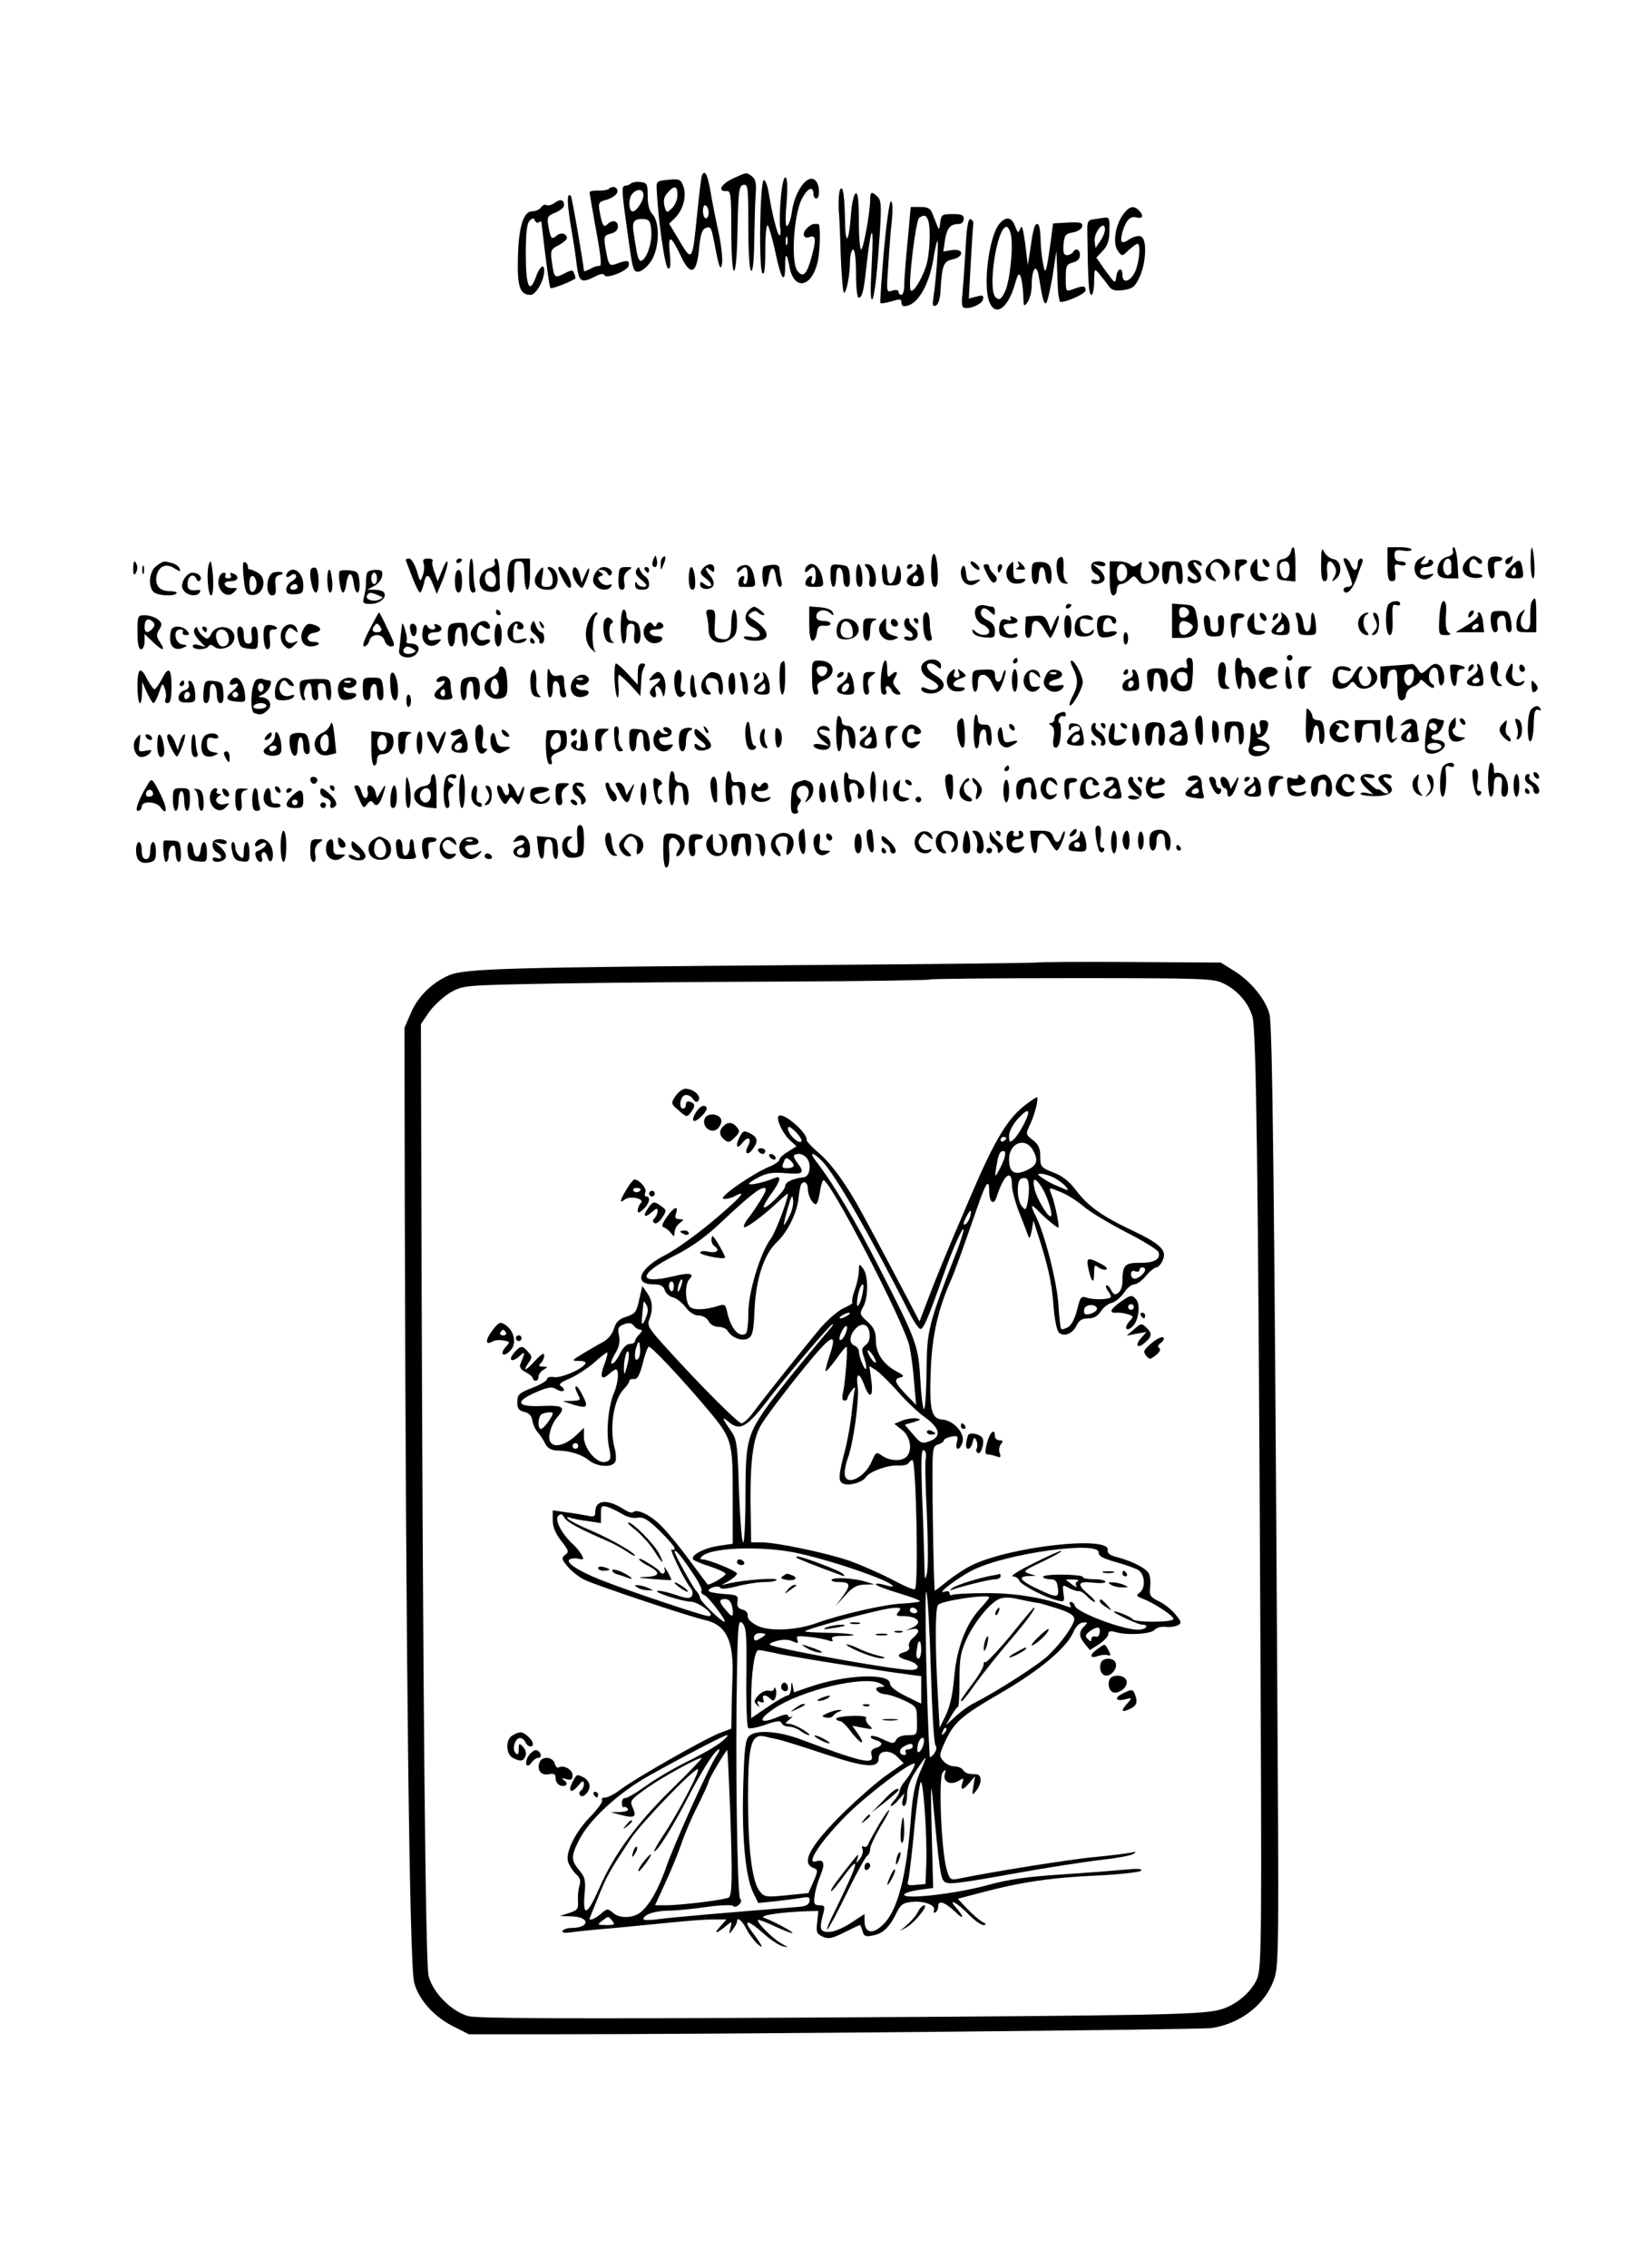 <svg xmlns="http://www.w3.org/2000/svg" version="1.0" width="773.333" height="1066.667" viewBox="0 0 580 800"><path d="M247.7 61.7c-.3.5-1 6.4-1.7 13.3-1.7 17.3-1.8 17.5-6.2 10.1l-3.7-6.2 2.4-2.4c2.7-3 3.8-7.6 2.5-11-.8-2.2-1.4-2.5-5.2-2.1-4.2.4-4.3.5-4.1 3.7.5 10.6 2.9 27.3 4 27.6.8.3 1-1.1.6-5.3-.7-6.8.3-6.6 3.7.5 3.5 7.6 5.7 7 6.6-1.8.4-4.9 1.1-7.2 2.2-7.6 2-.8 2.1-.6 3.4 6.1 1.5 8 2.1 9.5 2.6 5.8.1-1.7-.4-6.4-1.3-10.5s-2.2-10.4-2.8-14.2c-1.1-6.2-1.9-7.9-3-6zm-8.7 7.1c0 1.6-.9 3.7-2 4.7-1.8 1.7-1.9 1.6-2.6-.9-.4-1.9-.1-3.3 1.1-4.6 2.5-2.8 3.5-2.5 3.5.8zm11 6.3c0 1-.4 1.9-1 1.9-.5 0-1-1.2-1-2.6 0-1.4.4-2.3 1-1.9.6.3 1 1.5 1 2.6zM258.5 63c-4.1 1.9-5.5 4.6-2.2 4.4 1.5-.2 1.7 1.1 1.7 13.7 0 19.4 1.9 19.2 2.2-.3.3-13.6.5-15.3 2.1-15.6 1.6-.3 1.7.9 1.7 14.7 0 8.9.4 15.2 1 15.6.6.4 1-3.4 1.1-10.7.1-6.2.3-13.6.5-16.3.3-3.8 0-5.3-1.3-6.3-2-1.5-1.8-1.5-6.8.8zM275.5 69.5c-.4 4.1-.5 8.8-.3 10.5.3 1.6.2 3-.2 3-.7 0-2.6-7.5-3.8-15-.4-2.5-1.2-4.5-1.7-4.5-1.4 0-1.9 31.5-.5 32.9.7.7 1-2 1-8.4 0-5.3.4-9 .9-8.5.4.6 1.7 4.9 2.7 9.7 2 9.5 3.4 11.3 3.4 4.6 0-4.8.6-4.7 1.5.2 1.6 8.9 8.2 7.4 10.1-2.3.8-4 .9-12.7.1-12.7h-1.6c-.5 0-1.7.7-2.5 1.6-1.8 1.8-1.1 3.8 1 3 2.2-.8 2.4.7.9 6.4-1.8 6.8-3.1 8.2-5.2 5.5-2.3-3.1-1.3-19.7 1.6-25.4 2.1-3.9 4.1-4.7 4.1-1.5 0 .8.5 1.4 1 1.4 1.2 0 1.3-4 .1-5.8-2.5-3.9-7.7 2.6-8.8 10.9-.3 2.2-1 4.2-1.6 4.6-.6.4-.7-2.4-.2-8 .4-5.3.3-8.7-.3-9.1-.6-.4-1.3 2.3-1.7 6.9zm2.2 16.7c-.3.7-.5.2-.5-1.2s.2-1.9.5-1.3c.2.7.2 1.9 0 2.5zM222.6 64.7c-.4.4-1.3.8-1.9.8-1.5 0-1.5 1.2.8 17.3 1.7 12.4 1.9 13.3 3.9 13 1.1-.2 3.1-1.8 4.3-3.7 2.9-4.3 3.2-13.4.6-16.4-1.2-1.2-1.8-3.5-1.8-6.5 0-4.3-.2-4.7-2.5-5-1.4-.2-2.9.1-3.4.5zm4.4 4.1c0 2.3-2.9 6.4-4.1 5.7-1.3-.9-1.1-4.9.3-6.3 1.8-1.8 3.8-1.5 3.8.6zm2.8 12.9c.3 4.2-1.9 10.3-3.8 10.3-.5 0-1.1-1.5-1.4-3.3-.3-1.7-.8-4.8-1.1-6.9-.6-3.8.3-4.8 4-4.5 1.6.2 2.1 1 2.3 4.4zM214.7 66.7c-.4.3-2 .6-3.7.5-1.6 0-3 .2-3 .6 0 .4.9 5.6 2 11.7 2.2 12 2.4 14.6 1.3 14.3-.5-.1-1.8.3-3 1-1.3.7-2.3 1-2.3.8 0-1.7-4.2-26.2-4.6-26.5-1.4-1.4-1.4 1.9-.1 10.1.9 5.1 1.9 11.7 2.2 14.5.8 5.8 1.6 6.3 6.5 3.8 1.7-.9 3-1.1 3.2-.5.5 1.6 8.2-1.4 8.6-3.3.4-1.9-.6-2.1-4.2-.7-2.7 1-2.9.8-4.1-6.2-.5-3.4-.3-3.8 2-4.4 1.6-.4 2.5-1.3 2.5-2.5 0-2.1-2-2.5-3.7-.8-1.3 1.3-1.8.5-2.7-4.2-.6-3.4-.5-3.7 2.6-4.5 1.8-.6 3.4-1.7 3.6-2.7.3-1.7-1.8-2.4-3.1-1zM295.9 70.2c-.1 2.4 0 4.7.1 5.3.1.5.4 7 .6 14.5.3 7.4.8 13.4 1.2 13.3.9-.3 2.1-6.6 2.1-11.6.1-2 .6-3.7 1.1-3.7.6 0 1 3.5 1 8.5 0 4.7.4 8.5.9 8.5 1.2 0 1.8-2.1 2.6-9.5 1.9-17.2 2.9-17.9 2-1.5-.5 8.8-.4 12.2.3 11.5.6-.6 1.6-8.5 2.2-17.7 1.1-14.8 1-16.9-.3-18.3-2.1-2.1-2.7-1.9-2.7.7 0 4.5-2.4 17.8-3.2 17.8-.4 0-.8-4.5-.8-10.1 0-6.9-.3-10-1.1-9.7-.6.2-1.3 3.1-1.6 6.4-.8 11.5-2.1 12.8-2.2 2.2-.1-5.3-.5-10-1.1-10.3-.6-.4-1 1.1-1.1 3.7zM195.6 71.6c-1 .7-2.3 1.1-2.9.7-.5-.3-1.3.1-1.8.8-.4.7-1.8 1.4-3.1 1.4-3.2 0-4.9 5.7-5.1 17.1-.2 9.7.8 12.4 4.5 12.4 1.9 0 4.8-5.1 4.8-8.5 0-2.7-1.6-1.6-2.9 2.1-2.3 6.4-3.6 3.5-3.6-7.9 0-7.7.4-11 1.4-11.9 1.1-1 1.4-1 1.8 0 .3.6.9 1 1.4.6.5-.3.9-.4.9-.2 1.4 12.5 2.8 23 3.2 23.4.4.4 6.5-1.9 8.7-3.3.2-.1.1-.9-.3-1.8-.5-1.4-.8-1.4-3.6 0-3.4 1.7-3.5 1.7-4.4-4.8-.4-3.3-.2-3.9 2.5-5.2 1.6-.9 2.9-2 2.9-2.5 0-1.6-2.1-2.2-3.6-.9-1.8 1.5-2.1 1.2-2.9-3.2-.6-3.3-.4-3.7 2.4-4.9 1.7-.7 3.1-1.8 3.1-2.6 0-2-1.3-2.4-3.4-.8zM311.8 88.7c-.8 9.8-1.4 18-1.2 18.2.2.2 2 0 3.9-.6 2.9-.9 3.5-.9 3.5.3 0 .8.4 1.4.9 1.4 4.8 0 9.2-7.6 10.7-18.5.4-2.2.9-4.2 1.1-4.5.6-.6-.5 14.6-1.4 19.9-.4 2.6-.3 3.3.8 2.9.9-.3 1.5-2.2 1.7-4.9.5-9.2 1-10.7 4.2-11.4 4.2-.9 4.1-3.9-.1-3.3l-3.1.5.6-4.1c.7-4.2 1.9-5.6 4.9-5.6 1 0 1.7-.8 1.7-1.8 0-1.4-.8-1.7-4-1.7-3.6 0-3.9.2-4.3 3-.3 2.6-.4 2.7-1.1 1-.4-1.1-1.2-3-1.7-4.3-.6-1.7-1.7-2.2-4.2-2.2h-3.4l-1.1 12.2c-.7 6.8-1.2 13.8-1.2 15.5 0 1.8-.4 3.3-1 3.3-.5 0-1-.5-1-1.1 0-.6-.9-.8-2.2-.4-2.1.7-2.1.7-1.4-9.1.3-5.5.9-12.7 1.3-16.2.3-3.6.2-6.2-.4-6.2-.5 0-1.6 8-2.5 17.7zm15.6-11.1c1.1 2.7.6 12.8-.8 16.6-1.8 5.2-4.8 9.6-5.4 8-.8-2.5 1.9-24.6 3.1-25.4 1.8-1.1 2.4-1 3.1.8zM396.2 75.7c-2.8 3.9-3.7 10.3-1.8 12.8 1.4 2 1.5 2 3.8-.3 1.4-1.2 2.7-2.2 3.1-2.2 1.2 0 .7 6-.7 9.5-1.6 3.8-4.6 4.8-4.6 1.5 0-3-1.8-2.4-2.2.6-.3 2.6-.4 2.5-3.7-2l-3.3-4.7 2.3-2.5c1.7-1.8 2.3-3.7 2.3-7.2.1-4.2-.1-4.7-1.9-4.4-1.1.2-2.9.4-4 .6-1.6.2-2 1-1.9 3.9.2 17.4.5 22.7 1.4 22.7.6 0 1-2.1 1-4.8.1-4.6.1-4.6 1.8-2.6.9 1.1 2.4 2.9 3.2 4.1 1.2 1.7 2.2 2 5.4 1.6 3.3-.5 4-1.1 5.7-4.7 2.3-5.1 2.6-13.4.4-14.2-.8-.4-2.6.1-3.9.9-3 2-3.6 1.4-2.6-2.5 1.3-4.2 2.7-5.7 5-5.1 2.2.6 2.6-.7.8-2.5-1.9-1.9-3.5-1.4-5.6 1.5zm-7.9 9.1l-1.8 2.7-.3-2.3c-.4-2.9 3.1-7.5 3.6-4.8.2 1-.5 2.9-1.5 4.4zM340.6 88.7c-.4 6.5-.9 13.5-1.1 15.5-.3 2-.1 3.9.3 4.2 1.6 1 6.7-1 7-2.8.3-1.4-.1-1.6-2.3-1l-2.7.7.7-12.9c.4-7.1.8-13.3.9-13.8 0-.5-.4-1-1-1.3-.9-.3-1.4 3.2-1.8 11.4zM352.7 78.8c-3.7 4.1-6 21.5-3.7 27.6 2.1 5.5 6.6 2.5 9.1-6.3 1-3.5 1.4-4 2-2.5.4 1.1.8 3.9.9 6.4.1 4.2.2 4.4 1.5 2.6.8-1.1 1.5-3.8 1.5-6 0-6 1.7-8 2.5-3 1.3 8 1.7 9.4 2.5 9.4.4 0 1.4-4.2 2.3-9.3l1.4-9.2.3 7.5c.1 4.1.3 7.9.5 8.5.1.5.3 1.3.3 1.7.3 1.3 9.2-2.4 9.2-3.8 0-1.7-1-1.7-4.4-.4-2.6.9-2.6.9-2.6-3.9 0-4.4.3-4.9 2.5-5.5 1.6-.4 2.5-1.3 2.5-2.6 0-2.1-1.5-2.7-2.5-1-.3.5-1.3 1-2.1 1-1.1 0-1.4-.9-1.2-3.7.3-3.3.7-3.9 3.3-4.3 1.6-.3 3.1-1.2 3.3-2.1.2-1.4-.6-1.6-5-1.4l-5.3.3-.8 6.4c-.5 3.4-1.1 7.4-1.4 8.8-.6 2.2-.7 2.1-1.4-1.5-.4-2.2-.8-6.1-.8-8.8-.1-2.6-.5-4.7-1.1-4.7-1 0-1.5 1.5-2.6 9.5l-.8 5-.9-7.5c-.7-5.2-1.2-6.9-1.7-5.5-.7 1.9-.9 1.8-1.9-.8-1.2-3.1-3.1-3.5-5.4-.9zm3.9 3.8c1 4.1-.3 16.8-2.1 20.4-1.4 2.7-1.9 3-3.2 1.9-3-2.6.4-24.9 3.8-24.9.5 0 1.2 1.2 1.5 2.6zM455.3 194.9c-.3 1.1-1.5 2.1-2.7 2.3-1.7.2-2.1 1-2.1 3.8 0 3.2.3 3.5 3.3 3.8l3.2.3v-6c0-6.1-.7-7.9-1.7-4.2zm-.3 6.1c0 3.5-2.5 4.1-3.3.8-.7-2.6-.1-3.8 1.9-3.8.9 0 1.4 1.1 1.4 3zM466.1 198.7c-.1 4.5.3 6.3 1.2 6.3.9 0 1.2-1.1.9-3.5-.4-3.8 1.1-4.7 2.7-1.7.6 1.1.6 2.4-.2 3.7-1 1.8-.9 1.9.7.6 2.4-2 1.7-6.5-1-6.9-1.2-.2-2.6-1.3-3.2-2.5-.9-1.8-1.1-1.1-1.1 4zM489.5 199c0 4.8.3 6 1.6 6 1.2 0 1.4-.8 1.1-3.2-.4-2.8-.2-3 1.7-2.5 1.1.3 2.1.1 2.1-.4s-.9-.9-2-.9c-1.4 0-2-.7-2-2.1 0-1.8.5-2.1 3-1.7 1.7.3 3 .1 3-.4 0-.4-1.9-.8-4.2-.8h-4.3v6zM512.6 194.4c.3.8-.4 1.6-2 2-1.6.4-2.8 1.6-3.2 3.1-.8 3.3.2 4.5 3.9 4.5h3.2l-.3-5.5c-.2-3-.8-5.5-1.3-5.5-.4 0-.6.6-.3 1.4zm-.6 4.6c0 1.1 0 2.3.1 2.7 0 .4-.4.9-1 1.1-1.4.5-2.5-2.3-1.7-4.3.8-2.2 2.6-1.8 2.6.5zM540 198.3c0 3.1.4 5.7.9 5.7.9 0 .4-9.9-.5-10.9-.2-.2-.4 2.1-.4 5.2zM328.5 201c0 4.2.4 6 1.3 6s1.2-1.5 1-5.7c-.4-7.7-2.3-8-2.3-.3zM230.5 197.3c-.4 1-.5 2.1-.1 2.4 1 1 1.8-.4 1.3-2.4-.4-1.7-.4-1.7-1.2 0zM233.7 196.7c-.4.3-.7 1.6-.6 2.7 0 1.9.1 1.9 1-.3 1-2.4.8-3.6-.4-2.4zM373.3 197.1c-.5.5-.7 2.6-.4 4.7.5 2.6 1.2 3.8 2.6 4 1.4.2 1.6.1.7-.6-.7-.5-1.2-2.4-1-4.5.2-4-.3-5.2-1.9-3.6zM500.8 197.1c-2.4 1.3-2.3 5.6.1 6.8 1.3.7 2.4.6 3.7-.3 1.7-1.3 1.6-1.4-.9-.9-2 .4-2.7.1-2.7-1.1 0-.9.8-1.6 1.9-1.6 2.3 0 3.6-1.6 2.1-2.5-.5-.3-1-.1-1 .4 0 .6-.7 1.1-1.6 1.1-1.4 0-1.4-.3-.4-1.5 1.4-1.7 1.2-1.8-1.2-.4zM517.5 197.6c-2.7 2.7-1.5 5.8 2.3 6.2 1.7.2 3.2-.1 3.2-.6s-1-.8-2.2-.8c-1.7.1-2.3-.5-2.4-2.2-.2-2.7 1.5-4 2.7-2.1.4.7 1.1 1 1.6.6.4-.5.1-1.2-.7-1.7-2.1-1.3-2.6-1.2-4.5.6zM525.5 196.9c-1.2 1.1-.4 7.1.8 7.1.9 0 1.2-1 .9-3-.3-2.3 0-3 1.2-3 .9 0 1.6-.4 1.6-.9 0-1-3.7-1.1-4.5-.2zM532.3 196.7c-1.5.5-1.7 2.3-.4 2.3.5 0 1.1-.7 1.5-1.5.3-.8.4-1.5.3-1.4-.1 0-.8.3-1.4.6zM143.2 197.7c.2.5 1.2 3.2 2.3 6 1.1 2.9 2.3 5.3 2.7 5.3.3 0 .9-1.4 1.3-3 .8-3.9 1.7-3.8 3.3.2l1.3 3.3 1.9-4.5c1-2.5 1.9-5.4 1.9-6.5 0-1.1-.8-.2-1.7 2.2l-1.8 4.3-1.1-3.1c-.7-1.8-1-3.6-.7-4 .3-.5-.4-.9-1.6-.9-1.6 0-2 .4-1.5 1.9.3 1 .1 2.9-.4 4.2-.8 2.3-.9 2.2-2.1-1.9-.8-2.4-1.9-4.2-2.7-4.2-.8 0-1.3.3-1.1.7zM161 198.1c0 .5.5.7 1 .4.6-.3 1-.8 1-1.1 0-.2-.4-.4-1-.4-.5 0-1 .5-1 1.1zM165.5 203c0 4.4.4 6 1.4 6 .8 0 1.1-.6.7-1.6-.3-.9-.6-3.6-.6-6s-.3-4.4-.7-4.4c-.5 0-.8 2.7-.8 6zM174.6 198.4c.3.8-.4 1.6-2 2-3 .7-4.5 4.8-2.5 7.2 1.4 1.7 6.4 1.5 6.3-.4-.1-.6-.2-3.2-.2-5.7-.1-2.5-.6-4.5-1.2-4.5-.5 0-.7.6-.4 1.4zm.4 6.2c0 1.5-.6 2.4-1.5 2.4-1.8 0-3-2.4-2.1-4.5.8-2.2 3.6-.6 3.6 2.1zM179.6 199.2c-1 4.1-.7 9.8.7 9.8.8 0 1.2-1.7 1.1-5.5-.1-4.8.1-5.5 1.7-5.5 1.6 0 1.9.8 1.9 5 0 2.7.5 5 1 5 .6 0 1-2.5 1-5.5V197h-3.4c-2.6 0-3.5.5-4 2.2zM420.3 197.7c-1.9.7-1.6 3 .7 4.6 1.1.8 1.7 1.7 1.3 2-.3.4-1.2.2-2-.4-1-.9-1.3-.8-1.3.3 0 1.9 4 2.1 4.7.2.3-.8-.2-2.3-1.1-3.3-2-2.2-2.1-3.8-.1-2.1.9.7 1.5.8 1.5.2 0-1.2-2.1-2.1-3.7-1.5zM426.4 199.1c-1.9 2.2-1.2 4.8 1.7 5.7 1.1.4 1.2.2.2-.9-1.6-1.6-1.7-4.5-.3-5.4 1.8-1.1 4.2 1.7 3.7 4.2-.3 1.9-.2 2.1.9 1.2 1.8-1.5 1.8-3.4-.2-5.3-2.1-2.1-3.7-2-6 .5zM435.9 197.5s-.1 1.7-.2 3.8c-.1 2.1.3 3.7.9 3.7.7 0 .9-1 .6-2.5-.3-1.7.1-2.7 1.2-3.1 2.3-.9 2-2.3-.4-2.1-1.1.1-2 .1-2.1.2zM442 198.5c-2 2.4-.4 6.5 2.5 6.5 1.3 0 2.6-.4 2.9-.8.3-.5-.5-.8-1.7-.8-1.8.1-2.2-.4-2.1-3.2 0-3.7 0-3.7-1.6-1.7zM445.6 198.4c.3.9 1.1 1.6 1.6 1.6 1.3 0 .5-2.3-1-2.8-.7-.2-1 .2-.6 1.2zM474 197.4c0 .2.7 2 1.5 3.9.8 2 1.5 4.1 1.5 4.7 0 .5-.7 1-1.5 1s-1.5.4-1.5 1c0 .5.4 1 .9 1 1.2 0 2.6-2 3.9-5.5.5-1.7 1.3-3.8 1.7-4.8.4-1 .3-1.7-.4-1.7-.6 0-1.1.9-1.1 2s-.4 2-.9 2-1.3-.9-1.6-2c-.5-1.6-2.5-2.9-2.5-1.6zM533.3 199.5c-3.2 3.1-2.9 4.5 1 4.5 3.2 0 3.3-.2 2.9-3-.6-3.9-1.2-4.1-3.9-1.5zm1.3 3.2c-1 1-1.9-.5-1-1.8.6-1.1.8-1.1 1.2 0 .2.7.1 1.5-.2 1.8zM47 200.7c0 2.1.3 2.4.9 1.4.5-.8.7-2 .4-2.8-.8-2.1-1.3-1.5-1.3 1.4zM55.2 199.6c-2.5 1.7-3.1 7.1-1 9.2 1.3 1.3 7.4 1.7 8.1.4.3-.4-.9-.7-2.5-.7-3.6 0-5.3-2.2-4.5-5.7.9-3.3 3.4-4.2 6.3-2.3 1.9 1.2 2.2 1.2 1.8.1-.3-.8-1.5-1.7-2.7-2-3-.8-3-.8-5.5 1zM73.7 199c-.9 2.5-.4 11 .8 11 .9 0 1-6.5.1-11-.3-1.3-.4-1.3-.9 0zM85.9 198.4c-.3.3-.2 2.9.1 5.8.4 4 .9 5.4 2.3 5.6 4.5.9 6.5-5.7 2.5-7.9-1.3-.7-2.5-1.2-2.8-1.1-.3.1-.5-.2-.5-.7 0-1.2-1-2.2-1.6-1.7zm4.6 7.6c0 1.3-.6 2.5-1.2 2.7-.9.3-1.3-.6-1.3-2.7s.4-3 1.3-2.8c.6.3 1.2 1.5 1.2 2.8zM343 199.5c.7.8 1.7 1.5 2.2 1.5.6 0 .5-.7-.2-1.5s-1.7-1.5-2.2-1.5c-.6 0-.5.7.2 1.5zM356 199.4c-1.9 2.4-.8 6.1 1.9 6.4 1.3.2 2.8-.1 3.4-.7.9-.9.5-1.1-1.3-.9-2.2.3-2.5-.1-2.5-3 0-3.7.1-3.6-1.5-1.8z"/><path d="M359.4 198.9c.4.5 0 1.2-.6 1.4-.7.3-.2.6 1.1.6 2 .1 2.1-.1 1.1-1.4-1.4-1.6-2.5-2.1-1.6-.6zM364 202.1c0 2.5.5 3.9 1.3 3.9.7 0 1.2-1.2 1.2-2.8 0-3.9 1.9-4.3 2.3-.5.4 4 2.2 4.4 2.2.5 0-3.8-1.1-5-4.2-5-2.6 0-2.8.4-2.8 3.9zM385 199.9c0 1 .7 2.1 1.5 2.5.8.3 1.5 1 1.5 1.7 0 .6-.7.9-1.5.5-.8-.3-1.5-.1-1.5.4 0 1.6 4 1.1 4.6-.5.4-.9-.4-2.4-1.7-3.6l-2.4-2 2.3.6c1.3.4 2.2.2 2.2-.4 0-.6-1.1-1.1-2.5-1.1-1.8 0-2.5.5-2.5 1.9zM391.5 204c0 4.1.4 6 1.3 6 .6 0 1.2-.9 1.2-2s.6-2 1.4-2c.8 0 2.2-.7 3.1-1.6 1.5-1.5 1.7-1.5 3 .2 1.1 1.5 1.8 1.7 4.2.9 3.1-1.1 4.4-5.2 2.1-6.6-2-1.3-3.4-1.1-2 .3 1.7 1.7 1.5 4.8-.4 5.5-2.1.8-3.6-1.6-2.8-4.6.5-2.2.3-2.3-1.1-1.1-1.2 1-1.9 1-2.7.2-.7-.7-2.6-1.2-4.2-1.2h-3.1v6zm5.9-3.5c.8 2.1-.3 4.5-2 4.5-.9 0-1.4-1.1-1.4-3 0-3.2 2.3-4.2 3.4-1.5zM410 202c0 2.5.5 4 1.3 4 .7 0 1.2-1.3 1.2-3.2 0-1.7.6-3.3 1.3-3.5.8-.3 1.2.7 1.2 3.1 0 2.3.5 3.6 1.3 3.6.9 0 1.1-1.2.9-4-.4-3.8-.6-4-3.8-4-3.3 0-3.4.1-3.4 4zM50.2 201c0 1.4.2 1.9.5 1.2.2-.6.2-1.8 0-2.5-.3-.6-.5-.1-.5 1.3zM247.9 200.6c-1.1 1.4-.9 1.9 1.1 3.4 1.4 1 2.2 2.2 1.8 2.6-.4.4-1.4.1-2.3-.6-1.2-1-1.5-1-1.5.2 0 1.9 4 2.1 4.7.2.3-.8-.2-2.3-1.1-3.3-2-2.2-2.1-3.8-.1-2.1 1.2 1 1.5 1 1.5-.4 0-2.1-2.4-2.1-4.1 0zM261.3 199.7c-.7.2-1.3 1-1.3 1.6 0 .8.4.7 1.2-.1 1.9-1.9 2.5-1.4 2.6 1.8 0 1.6-.4 3-1 3-.5 0-.7-.7-.4-1.6.4-1 .1-1.4-.6-1.2-1.4.5-1.8 3.8-.5 3.8h3.1c2 0 2.3-.4 1.8-2.8-.8-4.4-2.2-5.7-4.9-4.5zM269.4 199.9c-.8.9-.4 7.1.5 7.1.6 0 1.1-1.5 1.3-3.3.2-1.7.8-3.2 1.3-3.2.6 0 1.1 1.5 1.3 3.2.2 1.8.8 3.3 1.4 3.3.6 0 .8-1 .4-2.3-.3-1.2-.6-3-.6-3.9 0-1.3-.7-1.7-2.6-1.6-1.4.2-2.7.4-3 .7zM284.7 199.7c-.4.3-.7 1.1-.7 1.7 0 .6.5.5 1.2-.2 1.9-1.9 2.5-1.4 2.6 1.8 0 1.6-.4 3-1 3-.5 0-.7-.7-.4-1.6.4-1 .1-1.4-.6-1.2-.7.3-1.4 1.2-1.6 2.1-.3 1.3.4 1.7 3.1 1.7 3.2 0 3.4-.2 2.9-2.8-.8-4.3-3.5-6.6-5.5-4.5zM293 202.9c0 2.3.5 4.1 1 4.1.6 0 1-1.6 1-3.6 0-2.4.4-3.4 1.3-3.1.6.2 1.2 1.8 1.2 3.5 0 2 .5 3.2 1.3 3.2.9 0 1.2-1.2 1-3.8-.3-3.4-.6-3.7-3.5-4-3.2-.3-3.3-.2-3.3 3.7zM302 203c0 2.6.5 4 1.3 4 .9 0 1.1-1.2.9-4-.2-2.2-.8-4-1.3-4s-.9 1.8-.9 4zM305.9 200.4c.7.9 1.1 2.7.9 4.1-.4 1.7-.1 2.5.9 2.5 2.4 0 1.3-7.4-1.2-7.9-1.7-.3-1.8-.1-.6 1.3zM311.2 202.7c.3 3.5.6 3.8 3.3 3.8 2.4 0 3.1-.5 3.3-2.3.2-1.3 0-3.1-.4-4-.6-1.3-.9-.9-1.3 1.7-.8 4.8-3.1 5.3-3.1.7 0-2-.5-3.6-1.1-3.6-.6 0-.9 1.6-.7 3.7zM320 200.1c0 .5.5.7 1 .4.6-.3 1-.8 1-1.1 0-.2-.4-.4-1-.4-.5 0-1 .5-1 1.1zM323.5 200c.3.5-.3 1.5-1.5 2.2-3.2 2-2.6 4.7 1 4.6 2.4-.1 3-.5 3-2.4 0-2.9-1-5.4-2.2-5.4-.5 0-.6.4-.3 1zm.5 3.9c0 .6-.4 1.3-1 1.6-.5.3-1-.1-1-.9 0-.9.5-1.6 1-1.6.6 0 1 .4 1 .9zM339.8 199.6c-1.5 1.4-.8 5.3 1.1 6.3 1.3.7 2.4.6 3.7-.3 1.7-1.3 1.7-1.4-.8-.9-2.4.5-2.7.2-3-2.7-.2-1.8-.6-2.8-1-2.4zM347 199.5c0 .4.7 2 1.6 3.7 1.1 2.1 1.9 2.7 2.6 2 .8-.8.6-1.6-.6-2.7-.9-.9-1.6-2.1-1.6-2.6s-.4-.9-1-.9c-.5 0-1 .2-1 .5zM352 200.5c0 .8.2 1.5.4 1.5s.6-.7 1-1.5c.3-.8.1-1.5-.4-1.5-.6 0-1 .7-1 1.5zM109.7 200.7c-.8 1.5.5 8.3 1.7 8.3 1.4 0 1.3-8.3-.2-8.8-.5-.1-1.2.1-1.5.5zM189.6 202.2c-2.1 3-.4 5.8 3.4 5.8 2.3 0 3.1-.5 3.6-2.5.6-2.6-.9-5.5-2.9-5.5-.7 0-.7.4.1 1.2.7.7 1.2 2.2 1.2 3.5 0 1.7-.6 2.3-2.1 2.3-1.9 0-2.1-.4-1.6-3.5.7-4.1.4-4.3-1.7-1.3zM197 200.7c.1.5.9 2.3 1.9 4.2 2.2 4.2 3.7 2.5 1.5-1.8-1.4-2.8-3.5-4.2-3.4-2.4zM202 202c0 1.1.8 2.9 1.7 4 1.7 1.9 1.7 1.9 3-1.1 1.7-4.1 1.5-6.3-.2-2.4l-1.3 3-.7-2.8c-.8-3.1-2.5-3.6-2.5-.7zM209.8 202.5c-.8 1.9-.8 2.8.2 4 1.5 1.8 4.6 2 5.6.3.5-.7.2-.9-.9-.5-.9.3-2.1-.1-2.9-1-1.1-1.4-1.1-1.7.1-2.1 1.1-.4 1.1-.6 0-1.3-1.1-.7-1.1-.9.3-.9.9 0 1.8.6 2.1 1.2.2.7.8 1 1.2.6 1.1-1.1-.4-2.8-2.6-2.8-1.1 0-2.4 1.1-3.1 2.5zM218.2 204c-.1 2.8.2 4 1.2 4 .9 0 1.2-.8.8-2.7-.3-1.8.1-3 1.3-4 1.8-1.2 1.7-1.3-.6-1.3s-2.6.4-2.7 4zM224.5 201c-.5.9-.1 1.9 1.3 3.1 1.2.9 2.2 2 2.2 2.3 0 1.1-2.8.6-3.3-.7-.3-.7-.6-.5-.6.5-.1 1.3.7 1.8 2.4 1.8 1.8 0 2.5-.5 2.5-2 0-1-.6-2.3-1.4-2.7-.7-.4-1.5-1.5-1.8-2.3-.4-1.2-.6-1.2-1.3 0zM227.5 201c.3.5.8 1 1.1 1 .2 0 .4-.5.4-1 0-.6-.5-1-1.1-1-.5 0-.7.4-.4 1zM243 204c0 2.6.5 4 1.3 4 .9 0 1.1-1.2.9-4-.2-2.2-.8-4-1.3-4s-.9 1.8-.9 4zM96.5 201.9c-2.6.8-3 8.1-.5 8.1 1.2 0 1.5-.8 1.2-3.4-.3-2.7 0-3.5 1.5-3.8 1-.2 1.4-.6.8-.9-.5-.3-1.9-.3-3 0zM101.7 201.7c-1.3 1.3-.7 2.5.7 1.4.9-.8 1.6-.8 2-.2.4.6-.3 1.5-1.4 2.1-1.1.6-2 1.9-2 2.9 0 1.4.7 1.8 3 1.7 2.6-.1 3-.5 3-3.2 0-4.1-3.1-6.9-5.3-4.7zm3.3 5.3c0 .5-.7 1-1.6 1-.8 0-1.2-.5-.9-1 .3-.6 1-1 1.6-1 .5 0 .9.4.9 1zM115.9 201.2c-.8 1.5-.4 7.8.5 7.8.7 0 1-1.5.8-4-.4-3.4-.8-4.7-1.3-3.8zM119.9 201.4c-.8.8.2 7.6 1.1 7.6.5 0 1-1.5 1.2-3.3.2-1.7.8-3.2 1.3-3.2.6 0 1.1 1.5 1.3 3.2.2 1.8.8 3.3 1.3 3.3.6 0 .9-1.7.7-3.8-.3-3.3-.6-3.7-3.3-4-1.7-.2-3.3-.1-3.6.2zM129.6 201.9c-.3.5-.5 2-.5 3.2.1 1.3-.2 3.6-.6 5.1-.7 2.6-.5 2.8 2.3 2.8 3.1 0 5.8-2.2 4.7-4-.3-.5-1.8-1-3.3-1h-2.7l2.5-1.3c1.4-.7 2.6-2.3 2.8-3.5.3-1.8-.1-2.2-2.2-2.2-1.4 0-2.7.4-3 .9zm3.4 2.1c0 1.1-.4 2-1 2-.5 0-1-.9-1-2s.5-2 1-2c.6 0 1 .9 1 2zm.5 6c1.8.7 1.9.8.3 1.5-2.2.9-5.1-.1-4.3-1.5.7-1.2 1.3-1.2 4 0zM160.5 205c0 2.5.5 4 1.3 4 .7 0 1.2-1.5 1.2-4s-.5-4-1.2-4c-.8 0-1.3 1.5-1.3 4zM64.8 204.5c-.8 1.9-.8 2.8.2 4 1.4 1.7 4.6 2 5.5.4.4-.6.1-1-.6-.8-3.1.4-3.9-.2-3.7-2.6.2-2.6 2.3-3.4 3.1-1.3.2.7.8 1 1.2.6 1.1-1.1-.4-2.8-2.6-2.8-1.1 0-2.4 1.1-3.1 2.5zM77.4 203.4c-1.6 4.1 2.4 8.3 5.1 5.5 1.5-1.4 1.4-1.6-.6-1.5-1.2.1-2.4-.5-2.6-1.2-.3-.7.5-1.2 2.2-1.2 2.7 0 3.1-2 .5-2.8-.7-.3-1 0-.6.7.4.6 0 1.1-.9 1.1s-1.3-.5-1-1c.3-.6.1-1-.5-1s-1.3.6-1.6 1.4zM540.4 212.2c-.4.6-.6 3.1-.5 5.5.1 3.1-.3 4.3-1.3 4.3-2 0-2.8-2.8-1.4-5.3 1-2 1-2.1-.5-.8-1 .7-1.7 2.6-1.7 4.2 0 2.6.3 2.9 3.5 2.9h3.5v-6c0-6.1-.3-7-1.6-4.8zM489.6 213.6c-1.1 2.9-.7 10.4.7 10.4.8 0 1.1-1.7 1-5.6-.2-4.6 0-5.5 1.2-5 .8.3 1.5.1 1.5-.4 0-1.6-3.7-1.1-4.4.6zM507.8 218c-.3 5.8-.2 6 2.2 6 1.8 0 2.1-.3 1.1-.9-.9-.6-1.2-2.4-1-6 .3-3.4 0-5.1-.8-5.1-.7 0-1.3 2.3-1.5 6zM345.3 213.7c-2.3.9-1.5 5.3 1.2 6.5 1.4.6 2.5 1.7 2.5 2.5 0 1.6-3.2 1.7-4.9 0-1.1-1-1.3-.9-.9.3.3.9 1.9 1.6 4.1 1.8 3.4.3 3.7.1 3.7-2.3 0-1.7-.8-2.9-2.5-3.7-2.4-1.1-3.2-2.8-1.8-4.1.3-.4 1.5 0 2.5 1 1.7 1.5 1.8 1.5 1.8 0 0-1-.4-1.7-.9-1.7s-1.5-.2-2.3-.4c-.7-.3-1.9-.2-2.5.1zM376 214.1c0 .5.5.7 1 .4.6-.3 1-.8 1-1.1 0-.2-.4-.4-1-.4-.5 0-1 .5-1 1.1zM413.5 219v6h3.1c5.2 0 6.7-1.9 5.7-7.1-.8-4.2-1-4.4-4.8-4.7l-4-.3v6.1zm6-3c0 .8-.8 1.6-1.7 1.8-1.3.2-1.8-.3-1.8-1.8s.5-2 1.8-1.8c.9.2 1.7 1 1.7 1.8zm.4 3.9c1.2.8 1.2 1.2.2 2.5-2 2.4-4.1 1.9-4.1-.9 0-2.6 1.4-3.1 3.9-1.6zM264.2 215.2c-2 2-1.4 4.8 1.3 6 3.7 1.7 3.3 4.2-.5 3.4-1.9-.3-2.9-.2-2.5.4.3.6 2.1 1 4 1 5.7 0 5.2-3.8-1.1-7.7-1.6-1-1.7-1.3-.4-2.2.9-.7 1.8-.7 2.4-.1.6.6 1.5 1 2.1 1 1-.1-2.4-3-3.5-3-.3 0-1.1.5-1.8 1.2zM285.5 220c0 3.9.4 6 1.2 6 .6 0 1.3-1.2 1.5-2.8.2-2.1.8-2.7 2.6-2.5 1.2.2 2.2-.2 2.2-.7 0-.6-1.1-1-2.5-1-1.6 0-2.5-.6-2.5-1.5 0-2.2 2.7-3 4.7-1.4 1.4 1.2 1.6 1.2 1.1-.1-.3-.9-2-1.6-4.4-1.8l-3.9-.3v6.1zM175 216c0 .5.5 1 1.1 1 .5 0 .7-.5.4-1-.3-.6-.8-1-1.1-1-.2 0-.4.4-.4 1zM219 221c0 3.3.4 6 1 6s1-1.6 1-3.5c0-2.6.4-3.5 1.6-3.5 1.3 0 1.5.8 1.2 3.5-.3 2.4 0 3.5.9 3.5 1.4 0 1.7-3.7.7-6.4-.3-.9-1.5-1.6-2.5-1.6-1.2 0-1.9-.7-1.9-2 0-1.1-.4-2-1-2s-1 2.7-1 6zM249.4 217.2c.3 1.3.6 3.5.6 5.1 0 3.9 3.9 5.6 7.5 3.3 2.1-1.4 2.5-2.4 2.5-6.1 0-2.5-.4-4.5-1-4.5-.5 0-1 2.2-1 4.9 0 5.1-.9 6.2-4.3 5.3-1.6-.4-1.8-1.3-1.5-5.3.3-4.2 0-4.9-1.6-4.9-1.4 0-1.7.5-1.2 2.2zM518.7 215.7c-.4.3-.7 1.1-.7 1.7 0 .6.5.5 1.2-.2.6-.6.9-1.4.7-1.7-.3-.3-.9-.2-1.2.2zM526.5 215.9c-1.2 1.1-.4 7.1.9 7.1.9 0 1.2-.8.9-2.4-.3-1.3 0-2.7.7-3.1 1.6-1 2.3-.1 2.3 3 0 1.4.5 2.5 1.2 2.5.8 0 1-1.1.6-3.8-.6-3.2-1-3.7-3.4-3.7-1.5-.1-3 .1-3.2.4zM130.4 222c-2 3.8-2.7 6-1.9 6 .7 0 1.5-.9 1.8-2 .3-1.2 1.4-2 2.7-2 1.3 0 2.4.8 2.7 2 .3 1.1 1.3 2 2.3 2 1.5 0 1.4-.7-1.2-6-1.5-3.3-2.9-6-3.1-6-.1 0-1.6 2.7-3.3 6zm4-.5c.4 1-.1 1.5-1.4 1.5-1.3 0-1.8-.5-1.4-1.5.4-.8 1-1.5 1.4-1.5.4 0 1 .7 1.4 1.5zM208 218.5c-2 3.8-1.7 8.3.8 10.6 1.2 1 1.7 1.4 1.2.7-1.4-1.7-1.2-11.2.2-12.6.7-.7.8-1.2.2-1.2-.6 0-1.7 1.1-2.4 2.5zM325.8 217.1c-.2.5-.2 2.8 0 5 .3 2.6.9 3.9 1.9 3.9 1 0 1.3-.6.9-1.6-.3-.9-.6-3.1-.6-5 0-3.2-1.4-4.7-2.2-2.3zM434.5 217c-.7 1.2-.2 8 .6 8 .5 0 .9-1.6.9-3.5 0-2.4.5-3.5 1.5-3.5.8 0 1.5-.4 1.5-.9 0-1-3.9-1.1-4.5-.1zM441 217.4c-1.9 2.4-.8 6.1 1.9 6.4 1.3.2 2.7 0 3.2-.5.6-.6.1-.9-1.3-.9-1.9.1-2.3-.4-2.3-3.2 0-3.7.1-3.6-1.5-1.8zM444.6 217.4c.3.9 1.1 1.6 1.6 1.6 1.3 0 .5-2.3-1-2.8-.7-.2-1 .2-.6 1.2zM449.7 216.7c-.4.3-.7 1.1-.7 1.7 0 .6.5.5 1.2-.2.6-.6.9-1.4.7-1.7-.3-.3-.9-.2-1.2.2zM452.2 217c.2.8-.6 2.3-1.9 3.3-2.8 2.3-2.2 3.7 1.8 3.7 2.5 0 2.9-.4 2.9-2.9 0-1.6-.7-3.5-1.7-4.2-1.4-1.2-1.6-1.2-1.1.1zm.8 4.5c0 .8-.7 1.5-1.6 1.5-1.4 0-1.4-.3-.4-1.5.7-.8 1.4-1.5 1.6-1.5.2 0 .4.7.4 1.5zM457.3 217.4c.4 1 .7 2.9.7 4.2 0 2 .5 2.4 3.3 2.4 3.2 0 3.2-.1 2.9-4-.5-4.7-1.7-5.4-1.7-.8 0 4.2-2.3 4.9-2.7.7-.2-1.8-.9-3.5-1.7-3.7-1-.3-1.2 0-.8 1.2zM480.2 217.2c-2.2 2.2-.7 6.8 2.2 6.8.6 0 .5-.5-.2-1.2-1.6-1.6-1.5-5.5.1-6.1.6-.3.7-.6.2-.6-.6-.1-1.6.4-2.3 1.1zM485.1 218.4c1 2 .9 2.9-.2 4.2-1.2 1.5-1.2 1.7.1 1.2 1.9-.6 2.1-6.9.2-7.6-1-.3-1 .2-.1 2.2zM521.5 216.9c.3.5-1.4 2.1-3.7 3.5l-4.3 2.6h10.1l-.4-3.5c-.2-1.9-.8-3.5-1.4-3.5-.5 0-.7.4-.3.9zm0 4.1c-.3.5-1.1 1-1.6 1-.6 0-.7-.5-.4-1 .3-.6 1.1-1 1.6-1 .6 0 .7.4.4 1zM48.5 223c0 4.1.4 6 1.3 6 .6 0 1.2-1.2 1.2-2.7v-2.7l2.8 2.7c3.5 3.4 4.8 3.5 2.7.3-1.4-2.1-1.4-2.8-.3-4.6 1.1-1.8 1-2.3-.6-3.6-1.1-.8-3.1-1.4-4.5-1.4-2.5 0-2.6.2-2.6 6zm5.4-1.4c-1.6 1.9-2.9 1.7-2.9-.4 0-2.6 1.1-3.4 2.7-2.1 1 .9 1 1.5.2 2.5zM213.5 218.4c-.6.6-.8 2.7-.5 4.6.4 2.5 1 3.5 2.5 3.7 1.1.2 1.4 0 .8-.3-1.5-.6-1.8-6.1-.4-6.6.5-.2.4-.8-.3-1.4-.8-.8-1.4-.8-2.1 0zM356.6 218.1c.4.7 0 .9-1.4.5-1.4-.5-2.1-.1-2.5 1.5-.3 1.1-.3 2.7 0 3.5.6 1.6 6.3 2 6.3.4 0-.5-.7-.7-1.6-.3-.9.3-2 0-2.5-.8-1.4-2.3-1.1-2.9 1.6-2.9 2.8 0 3.4-1.5.9-2.4-.9-.4-1.3-.2-.8.5zM361.9 217.5s-.1 1.7-.2 3.8c-.1 2.4.2 3.7 1.1 3.7.7 0 1.2-1.3 1.2-3 0-2 .5-3 1.5-3 .8 0 2.1 1.3 3 3 .9 1.6 1.8 3 2 3 .8 0 3.6-7.3 3-7.8-.2-.3-1 .8-1.6 2.4l-1.2 2.9-1-2.8c-.9-2.3-1.6-2.7-4.4-2.5-1.8.1-3.3.2-3.4.3zM375.5 221c0 2.5.5 4 1.3 4 .7 0 1.2-1.5 1.2-4 0-2.6-.5-4-1.3-4-.9 0-1.3 1.4-1.2 4zM380 218.4c-.6.8-1 2.5-.8 3.8.2 1.8.9 2.3 3.2 2.3 1.7 0 3.1-.6 3.4-1.5.3-1.2.2-1.2-.8-.3-1.9 1.7-4 .4-4-2.4 0-2.2.3-2.4 2.6-1.9 1.7.5 2.3.3 1.9-.4-.9-1.5-4.1-1.2-5.5.4zM387.7 217.7c-1.1 1-.8 6.1.4 6.8 1.3.9 5.9-.2 5.9-1.4 0-.4-1.1-.6-2.5-.3-2.2.4-2.5.1-2.3-2.2.2-2.7 2.3-3.6 3.1-1.4.2.7.8 1 1.2.6.4-.4.4-1.1 0-1.7-.7-1.2-4.8-1.5-5.8-.4zM424.9 220.7c.6 3.4.9 3.8 3.6 3.8 2.7-.1 3-.4 3.3-3.8.2-2.6-.1-3.7-1.1-3.7-.9 0-1.2.9-.9 3 .3 2.3 0 3-1.2 3-1.1 0-1.6-.9-1.6-3 0-1.8-.5-3-1.3-3-1 0-1.2 1-.8 3.7zM296.1 219.4c-.7.8-1.1 2.5-.9 3.8.2 1.8.9 2.3 3.2 2.3 3.6 0 5.6-2.7 4-5.3-1.4-2.2-4.8-2.7-6.3-.8zm4.7 2.9c.3 2.1-.1 2.7-1.7 2.7-2.2 0-3-1.6-2.3-4.3.7-2.7 3.7-1.6 4 1.6zM304.5 222c0 2.5.5 4 1.3 4 .7 0 1.2-1.4 1.2-3.4 0-2.4.5-3.6 1.8-3.9.9-.3.4-.5-1.3-.6-2.9-.1-3 .1-3 3.9zM311 219.5c-2.5 3 .9 7.6 4.6 6 1.7-.7 1.7-.8-.6-1.4-1.9-.6-2.5-1.3-2.4-3.4.1-3.1.1-3.2-1.6-1.2z"/><path d="M314.3 219.5c0 .8.7 1.5 1.5 1.5.7 0 1.2-.5 1-1.2-.6-1.8-2.5-2.1-2.5-.3zM319 219.9c0 1 .7 2.1 1.5 2.5.8.3 1.5 1 1.5 1.7 0 .6-.7.9-1.5.5-.8-.3-1.5-.1-1.5.4 0 .6.9 1 2 1 2.9 0 3.8-3 1.4-4.7-1-.8-1.8-1.9-1.6-2.4.1-.5-.2-.9-.8-.9-.5 0-1 .9-1 1.9zM322.5 219c.3.5.8 1 1.1 1 .2 0 .4-.5.4-1 0-.6-.5-1-1.1-1-.5 0-.7.4-.4 1zM160.3 219.8c-1.9.3-2.3 1-2.3 4.3 0 2.5.5 3.9 1.3 3.9.7 0 1.2-1.3 1.2-3.2 0-1.7.6-3.3 1.3-3.5.8-.3 1.2.7 1.2 3.1 0 2 .5 3.6 1 3.6 1.5 0 1.2-7.7-.2-8.2-.7-.2-2.3-.2-3.5 0zM167.6 220.6c-1.9 1.9-2 3.5-.3 5.8 1 1.3 2 1.6 3.5 1.2 2.7-.9 2.9-2.6.3-1.9-2.3.6-3.4-1-2.6-3.8.5-1.6.9-1.8 2.1-.8 1.6 1.3 3 .6 1.9-1-.9-1.6-3.1-1.3-4.9.5zM180.1 220.4c-2 2.4-1 6 1.8 6.4 1.3.2 2.8-.2 3.5-.8.8-.9.4-1-1.6-.5-2.6.7-2.8.5-2.8-2.4 0-1.7.5-3.1 1.1-3.1.5 0 .7.4.4 1-.3.5.1 1 1 1 2 0 1.4-2.4-.7-2.8-.8-.2-2 .4-2.7 1.2zM187.4 220.4c-.5 1.3-.2 2.3 1.2 3.3 1 .8 1.8 1.9 1.7 2.4-.2.5.2.9.7.9.6 0 1-.9 1-2s-.5-2-1-2c-.6 0-1.5-1-1.9-2.3-.8-2.1-.9-2.1-1.7-.3zM190.6 220.3c.3 1 .9 1.5 1.2 1.2.3-.3 0-1.1-.7-1.8-1-.9-1.1-.8-.5.6zM228.2 220.2c-2.7 2.7-.2 7.3 3.4 6.6 2.6-.5 2.8-2.5.3-2.4-1.2.1-2.4-.5-2.6-1.2-.3-.7.5-1.2 2.1-1.2 2.6 0 3.5-1.3 1.7-2.4-.5-.4-1.2 0-1.4.6-.4 1-.7 1-1.4.1-.7-1-1.2-1-2.1-.1zM93.6 220.8c-1.2 1.2-.6 8.2.7 8.2.9 0 1.2-1.1.9-3.5-.3-2.8-.1-3.5 1.4-3.5.9 0 1.4-.3 1-.7-.9-.9-3.3-1.2-4-.5zM100.2 221.2c-1.7 1.7-1.5 5.3.4 6.8 1.2 1.1 1.8 1 3.2-.4 1.6-1.6 1.6-1.7-.2-1-2.3.9-3.8-1.4-2.5-3.9.9-1.5 1.3-1.6 2.6-.5 1.4 1.1 1.5 1.1 1.1-.2-.6-2-3-2.4-4.6-.8zM107 222c-1.6 3-.3 6 2.5 6 1.3 0 2.6-.4 2.9-.8.3-.5-.5-.8-1.7-.8-2.9.1-2.9-2.8.1-3.2 2.6-.4 2.9-1.7.6-2.6-2.5-1-3.3-.7-4.4 1.4zM141.9 220c-.1.3-.3 2.1-.5 4s-.4 4.4-.6 5.5c-.4 2.5 4.3 3.3 6.1 1.1 1.6-1.9.6-3.6-2-3.6-1.1 0-1.8-.4-1.5-.8.3-.5.1-2.2-.4-3.8-.4-1.6-.9-2.7-1.1-2.4zm3.9 8.9c1.1.7 1 1-.3 1.5-2 .7-3.8-.1-3-1.5.7-1.1 1.6-1.1 3.3 0z"/><path d="M144.8 222.5c.5 2.8 2.2 2.4 2.2-.6 0-1-.6-1.9-1.4-1.9-.9 0-1.2.8-.8 2.5zM149.7 220.6c-.4.4-.7 2-.7 3.5 0 3.4 3.4 4.9 5.7 2.6 1.3-1.3 1.2-1.4-1.1-1-1.9.4-2.6.1-2.6-1.1 0-1.1.9-1.6 2.6-1.6 2.6 0 3-2 .4-2.8-.7-.3-1 0-.6.7.4.6.1 1.1-.8 1.1-.8 0-1.6-.5-1.8-1.1-.2-.5-.7-.7-1.1-.3zM174.5 224c0 2.5.5 4 1.3 4 .7 0 1.2-1.5 1.2-4s-.5-4-1.2-4c-.8 0-1.3 1.5-1.3 4zM60.7 221.7c-.4.3-.7 1.9-.7 3.5 0 3.1 2 4.5 4.8 3.2 1.5-.7 1.4-.8-.5-1.1-2.7-.5-3.4-5.3-.7-5.3.8 0 1.2.4.9 1-.3.5.1 1 1.1 1 1.3 0 1.4-.3.4-1.5-1.3-1.6-4.2-2-5.3-.8zM68.6 221.9c-.5.8.1 2.2 1.5 3.8l2.4 2.5-2.2-.6c-1.4-.5-2.3-.3-2.3.3 0 1.4 4.7 1.4 5.5.1.5-.8 1.1-.7 2.1.1 1.9 1.6 6.1.3 6.9-2.2 1.5-4.6-5.8-6.7-8-2.3-.9 1.8-1.4 2-2.6 1-.9-.6-1.8-1.8-2.1-2.6-.3-1.1-.6-1.1-1.2-.1zm11.9 2.1c.7 2.3-.1 4-2 4-1.6 0-2.9-3.5-2-5 1-1.7 3.3-1.1 4 1z"/><path d="M71.5 222c.3.5.8 1 1.1 1 .2 0 .4-.5.4-1 0-.6-.5-1-1.1-1-.5 0-.7.4-.4 1zM83.9 224.7c.6 3.4 1 3.8 3.9 4.1 3.1.3 3.2.2 3.2-3.7 0-2.7-.4-4.1-1.3-4.1s-1.2 1-.9 3c.3 2.3 0 3-1.2 3-1.1 0-1.6-.9-1.6-3 0-1.8-.5-3-1.3-3-1 0-1.2 1-.8 3.7zM396.4 225.4c0 1.3.4 2.2.9 1.9 1-.6.9-4.3-.2-4.3-.5 0-.8 1.1-.7 2.4zM187 226c0 .5.5 1 1.1 1 .5 0 .7-.5.4-1-.3-.6-.8-1-1.1-1-.2 0-.4.4-.4 1zM454 232c0 .5.5 1 1 1 .6 0 1-.5 1-1 0-.6-.4-1-1-1-.5 0-1 .4-1 1zM326.6 233.2c-2.6 1.4-1.9 4.6 1.4 6.3 1.7.9 3 2 3 2.4 0 1.4-2.3 1.9-4.2.9-1.1-.5-1.8-.5-1.8.1 0 1.6 3.8 2.3 6 1.1 2.9-1.5 2.5-3.8-1-5.8-3-1.7-4-4.2-1.7-4.2.7 0 1.8.5 2.5 1.2.9.9 1.2.8 1.2-.4 0-1.9-3.1-2.9-5.4-1.6zM357.5 233c-.3.5-.1 1 .4 1 .6 0 1.1-.5 1.1-1 0-.6-.2-1-.4-1-.3 0-.8.4-1.1 1zM418.7 234c.4 1.5.2 1.9-1 1.5-1.8-.7-4.7 2-4.7 4.4 0 2.5 2.4 4.3 5.2 3.9 2.1-.3 2.3-.9 2.6-6.1.2-4.5 0-5.7-1.2-5.7-.9 0-1.2.7-.9 2zm.3 5.6c0 3.3-3.3 3-3.8-.4-.3-1.7.2-2.2 1.7-2.2 1.6 0 2.1.6 2.1 2.6zM435.8 237.5c.4 5.8 2.2 7.8 2.2 2.4 0-2 .4-2.9 1.3-2.6.6.2 1.2 1.6 1.2 3-.1 1.6.5 2.7 1.2 2.7s1.3-.9 1.3-2.1c0-3.1-2-6.1-3.6-5.5-.9.3-1.4-.1-1.4-1.4 0-1.1-.6-2-1.2-2-.9 0-1.2 1.6-1 5.5zM275.7 233.7c-1.1 1-.8 11.3.3 11.3.6 0 1-2.7 1-6 0-6.1-.1-6.5-1.3-5.3zM286.5 239c0 4.3.4 6 1.3 6s1.1-.7.7-2c-.5-1.5 0-2.2 2-3 5-1.9 4-7-1.4-7-2.6 0-2.7.2-2.6 6zm5.3-2.3c-.2 1-1 1.8-1.8 1.8s-1.6-.8-1.8-1.8c-.2-1.2.3-1.7 1.8-1.7s2 .5 1.8 1.7zM310.8 239c-.2 4.6 0 6 1.1 6 .8 0 1.1-.6.7-1.5-.3-.8-.1-1.5.5-1.5.5 0 1.2.7 1.5 1.5.4.8 1.3 1.5 2.2 1.5 1.3 0 1.2-.3-.4-2.1-1.5-1.7-1.6-2.3-.6-4 1.3-2.1.3-2.6-1.6-.7-.9.9-1.2.5-1.2-2 0-5.7-1.8-3.4-2.2 2.8zM378.6 235.7c1.8 3.6 1.8 6.1-.1 9.7-.9 1.6-1.3 3.1-1.1 3.4.8.7 4.6-6.1 4.6-8.1 0-2.3-2.8-7.7-4-7.7-.5 0-.2 1.2.6 2.7zM430.4 234c-.5.5-.8 2.8-.6 5 .3 3.3.8 4 2.6 4 1.6 0 1.8-.2.7-.9-.9-.6-1.2-1.9-.8-3.8.7-3.3-.4-5.8-1.9-4.3zM526.6 233.7c-1.8 1.9-.1 8.3 2.3 8.3 1.3 0 1.3-.2.2-.9-.9-.6-1.2-1.9-.8-4 .6-2.9-.3-4.8-1.7-3.4zM216.8 240c.2 3.3.7 6 1.1 6 .3 0 .5-1.8.3-4s-.1-4 .2-4c.3 0 2.1 1.7 4.1 3.7l3.4 3.8.2-3c.1-1.7.2-3.7.3-4.5.1-.8.5-2.1.9-2.8.5-.8.3-1.2-.7-1.2-1.2 0-1.6 1-1.6 3.7v3.8l-3.5-3.8c-1.8-2-3.8-3.7-4.2-3.7-.4 0-.6 2.7-.5 6zM492.3 234.7l-5.3.4v4c0 2.5.5 3.9 1.3 3.9.7 0 1.2-1.3 1.2-3.2 0-2.3.5-3.4 1.8-3.6 1.4-.3 1.7.5 1.7 5.2 0 4.3.3 5.6 1.5 5.6.8 0 1.5-.8 1.5-1.8 0-1.1 1.1-2.4 2.5-3 1.4-.6 2.5-1.6 2.5-2.2 0-.5.9-.1 2.1 1.1 1.1 1.1 2.4 1.8 2.7 1.4.4-.3.1-1-.7-1.4-1.7-1.1-1-5.6.9-5.6 1 0 1.5 1 1.5 3.3 0 1.7.4 3.1 1 2.9 1.7-.6 1.1-5.9-.7-7.1-1.3-.8-2.2-.6-4 1.2-2.3 2.1-2.4 2.1-3.6.2-.7-1.1-1.6-1.9-2-1.8-.4.1-3.1.3-5.9.5zm6.5 4c-.3 3-2.3 4.1-3.1 1.8-.9-2.1.2-4.5 2-4.5 1 0 1.3.9 1.1 2.7zM511.7 234.6c-.2.2-.1 1.9.1 3.9.5 4.3 2.2 4.7 2.2.5 0-2.1.5-3 1.7-3 .9 0 1.3-.3.9-.7-.7-.7-4.4-1.2-4.9-.7zM518.7 234.7c-.4.3-.7 1.1-.7 1.7 0 .6.5.5 1.2-.2.6-.6.9-1.4.7-1.7-.3-.3-.9-.2-1.2.2zM521.3 235.3c.4 1-.3 2.1-1.9 3.2-3 1.9-2.3 3.5 1.5 3.5 2.5 0 2.7-.3 2.3-3.5-.2-1.9-.9-3.8-1.5-4.2-.6-.4-.8 0-.4 1zm.7 4.7c0 .5-.7 1-1.6 1-.8 0-1.2-.5-.9-1 .3-.6 1-1 1.6-1 .5 0 .9.4.9 1zM531.8 236.5c-.8 1.9-.8 2.8.2 4 1.5 1.8 4.6 2 5.6.3.4-.6.3-.8-.4-.5-2.2 1.4-4.2-.4-3.7-3.4.6-3.6-.2-3.8-1.7-.4zM536 235.4c0 .9.5 1.6 1 1.6.6 0 1-.4 1-.9 0-.6-.4-1.3-1-1.6-.5-.3-1 .1-1 .9zM176 236.3c0 .8-1.1 1.9-2.5 2.5-5 2.3-2 8.9 3.3 7.5 1.8-.4 2.2-1.3 2.2-4.3 0-2.1-.3-4.5-.6-5.4-.7-1.9-2.4-2.1-2.4-.3zm0 6.3c0 2.6-1.7 3.3-2.6.9-.8-2 .3-4.8 1.6-4 .5.3 1 1.7 1 3.1zM193.1 240.2c-.1 3.3.3 5.8.9 5.8.6 0 1-1.4 1-3.1 0-2 .4-2.9 1.3-2.6.6.2 1.2 1.6 1.2 3-.1 1.7.5 2.7 1.3 2.7.9 0 1.2-.6.8-1.6-.3-.9-.6-2.7-.6-4.1 0-2.1-.4-2.4-2.1-2-1.4.4-2.3-.1-2.9-1.6-.7-1.7-.9-.8-.9 3.5zM407 235.8c-2.3.3-2.5.6-2.2 4.2.5 5 2.2 5.3 2.2.4 0-2.4.4-3.4 1.3-3.1.6.2 1.2 1.8 1.2 3.5 0 1.9.5 3.2 1.2 3.2 1.7 0 1.7-6.5.1-7.7-.7-.5-2.4-.7-3.8-.5zM445.1 236.4c-2.1 2.5-.6 6.6 2.4 6.6 1.3 0 2.6-.4 2.9-.9.4-.5-.2-.7-1.3-.4-1 .3-2.1-.2-2.4-1-.4-1 .3-1.7 1.9-2.1 1.4-.4 2.4-1.2 2.1-1.9-.6-1.8-4.2-2-5.6-.3zM453.5 239c0 2.7.4 4 1.4 4 .8 0 1.1-.6.7-1.6-.3-.9-.6-2.7-.6-4 0-1.3-.4-2.4-.8-2.4s-.8 1.8-.7 4zM458 239c0 2.7.4 4 1.4 4 .9 0 1.2-.8.8-2.7-.3-1.8.1-3 1.3-4 1.8-1.2 1.7-1.3-.8-1.3s-2.7.3-2.7 4zM470.4 237.5c-.3 1.4-.4 3.2 0 4 .7 1.9 4 1.9 5.6 0 1.1-1.4 1.4-1.3 2.4.1 2.6 3.5 9.4-.6 7-4.3-.6-.9-1.6-1.9-2.3-2.1-1-.3-1 0 0 1.6 1.4 2.3.6 5.2-1.5 5.2-2 0-3-3.8-1.6-5.5.9-1 .9-1.5.1-1.5-.6 0-1.7 1.3-2.6 3-2 3.9-5.5 4.1-5.5.4 0-2.3.3-2.5 2.6-2 1.7.5 2.3.3 1.9-.4-.3-.5-1.7-1-3-1-1.8 0-2.6.7-3.1 2.5zM48.5 242c0 6.5 1.4 8.5 1.6 2.2l.1-3.7 1.6 3.7c1 2.1 2 3.8 2.4 3.8.3 0 1.2-1.7 1.9-3.7 1.1-3.4 1.3-3.6 2-1.5.5 1.2.6 2.9.3 3.7-.4.9-.1 1.5.7 1.5 1 0 1.4-1.6 1.4-6 0-6.6-1.1-7.2-3.6-2.1-1 1.7-2 3.2-2.4 3.2-.4 0-1.4-1.5-2.4-3.2-2.5-5.1-3.6-4.5-3.6 2.1zM187.5 237.3c-.4.8-.5 3-.3 4.8.2 2.5.8 3.5 2.3 3.7 1.4.2 1.6.1.7-.6-.7-.5-1.2-2.4-1-4.5.2-3.9-.8-5.9-1.7-3.4zM238.4 237.2c-1 1.6-.5 7 .7 8.2.6.6 1.3.6 2.1-.2.9-.9.9-1.2-.1-1.2s-1.2-1-.8-3.5c.6-3.6-.6-5.5-1.9-3.3z"/><path d="M335 237.4c-1.9 2.4-.8 6.1 1.9 6.4 1.3.2 2.7 0 3.2-.5.6-.6.1-.9-1.2-.9-3.2.1-3.4-1.8-.3-3 2.6-.9 2.6-1 .9-2.4-1.7-1.4-1.8-1.3-1.2.2.4 1.2.2 1.8-.8 1.8-.9 0-1.2-.6-.9-1.5.8-1.9 0-1.9-1.6-.1zM343 240.2c0 2.1.5 3.8 1 3.8.6 0 1-1.4 1-3 0-2.3.5-3 1.9-3 1.1 0 2.3 1.2 3.1 3 .7 1.6 1.5 3 1.9 3 .9 0 3.4-7 2.8-7.6-.2-.3-.8.7-1.1 2.1-.7 2.9-2.6 2.5-2.6-.6 0-1.6-.7-1.9-4-1.7-3.9.1-4 .2-4 4zM357 240c0 2.2.5 4 1 4 .6 0 1-1.8 1-4s-.4-4-1-4c-.5 0-1 1.8-1 4zM362.1 237.4c-2.9 3.5 1.2 8.8 4.3 5.6.8-.9.6-1.1-.9-.8-1.5.2-2.1-.3-2.3-2.5-.4-2.9.6-3.4 2.7-1.5 1.1 1.1 1.3 1 .9-.2-.6-2.1-3.2-2.4-4.7-.6zM368.9 238.4c-.9 2-.9 2.9.1 4.1 1.5 1.9 4.4 2 5.9.2.8-1.1.5-1.3-1.9-.9-3.7.5-4-1.3-.4-2.2 3-.8 2.7-3-.4-3.4-1.5-.2-2.5.4-3.3 2.2zm3.8-.8c-.3.3-1.2.4-1.9.1-.8-.3-.5-.6.6-.6 1.1-.1 1.7.2 1.3.5zM396.5 237c-.3.5-.1 1 .4 1 .6 0 1.1-.5 1.1-1 0-.6-.2-1-.4-1-.3 0-.8.4-1.1 1zM399.6 237.3c.3 1-.2 1.8-1.5 2.2-1.2.3-2.1 1.5-2.1 2.5 0 1.5.7 1.9 3 1.7 2.9-.2 3.1-.4 2.8-3.6-.2-1.9-.9-3.6-1.6-3.9-.7-.2-1 .2-.6 1.1zm.4 3.6c0 .6-.4 1.3-1 1.6-.5.3-1-.1-1-.9 0-.9.5-1.6 1-1.6.6 0 1 .4 1 .9zM137.8 238c-.2.6-.2 2.9 0 5.1.5 5.3 2.9 5.2 2.6-.2-.2-4.1-1.8-7.2-2.6-4.9zM229.9 238.6c-1.2 1.5-1.1 1.6.9 1 2.8-.9 2.8.1 0 2.3-1.2 1-1.8 2.3-1.4 2.9 1.2 1.9 2.5 1.4 1.9-.8-.7-2.8 1.3-2.5 2.2.2.7 2.1.8 2 1.2-1 .4-3.1-1-6.2-2.7-6.2-.4 0-1.4.7-2.1 1.6zM248.6 238.9c-2.1 2.3-1.3 6.1 1.2 6.1 1.2 0 1.3-.3.4-1.2-.7-.7-1.2-2-1.2-3.1 0-1.3.6-1.8 2.3-1.5 1.7.2 2.2.9 2.2 3-.1 1.6.3 2.8.7 2.8 1.6 0 .8-6.8-.8-7.4-2.4-.9-2.9-.8-4.8 1.3zM257.7 237.7c-1.2 1.2-.8 7.3.6 7.3.7 0 1.2-1.3 1.1-3.5-.1-3.7-.6-4.9-1.7-3.8zM261.3 238.4c.4 1 .7 2.9.7 4.2 0 1.3.5 2.4 1.1 2.4 1.5 0 .6-7.3-1-7.8-1-.3-1.2 0-.8 1.2zM266.7 237.7c-.4.3-.7 1.1-.7 1.7 0 .6.5.5 1.2-.2.6-.6.9-1.4.7-1.7-.3-.3-.9-.2-1.2.2zM269.3 238.2c.4 1.2-.1 2.1-1.3 2.8-3 1.6-2.5 4 .9 4 2.6 0 2.8-.3 2.6-3.1-.1-1.6-.8-3.6-1.5-4.2-1-1-1.2-.8-.7.5zm.7 4.3c0 .8-.7 1.5-1.6 1.5-1.4 0-1.4-.3-.4-1.5.7-.8 1.4-1.5 1.6-1.5.2 0 .4.7.4 1.5zM295.5 238c-.3.5-.2 1 .4 1 .5 0 1.3-.5 1.6-1 .3-.6.2-1-.4-1-.5 0-1.3.4-1.6 1zM299 238.3c0 .8-1 2.1-2.2 2.9-2.7 1.8-1.6 3.8 2.1 3.8 2.5 0 2.7-.3 2.3-3.5-.4-3.4-2.2-6-2.2-3.2zm.4 4.2c-.6 1.6-2.4 2.1-2.4.7 0-1.1 1.1-2.2 2.1-2.2.5 0 .6.7.3 1.5zM304.5 241c0 2.6.4 4 1.2 4 .9 0 1.1-.8.7-2.7-.5-1.9-.2-3 1.1-4 1.8-1.2 1.7-1.3-.6-1.3-2.2 0-2.4.4-2.4 4zM155.3 238.7c-.7.3-1.3.9-1.3 1.4 0 .4.7.6 1.5.3 2.2-.9 1.8.5-.7 2.5-2.7 2.2-1.7 4 2.3 3.9 2.2-.1 2.8-.5 2.4-1.5-.3-.8-.5-2.5-.5-3.8 0-2.4-1.6-3.5-3.7-2.8zm1.7 5.9c0 .8-.5 1.2-1 .9-.6-.4-.8-1.1-.5-1.6.9-1.4 1.5-1.1 1.5.7zM165 238.9c-2.1.5-2.5 1.2-2.5 4.4 0 2.1.5 3.7 1.1 3.7.7 0 1.1-1.4 1-3.1 0-1.8.5-3.4 1.2-3.6.8-.3 1.2.7 1.2 3.2s.4 3.5 1.3 3.2c1.3-.5 1.4-6.5 0-7.6-.4-.4-1.9-.5-3.3-.2zM201.8 240.5c-1.3 3 .5 5.8 3.5 5.3 2.8-.4 3.3-2.5.6-2.4-1.2.1-2.4-.5-2.6-1.2-.3-.7.1-1 .9-.7 1.8.7 4.2-1 3.4-2.4-1.3-2-4.6-1.2-5.8 1.4zm3.9-.9c-.3.3-1.2.4-1.9.1-.8-.3-.5-.6.6-.6 1.1-.1 1.7.2 1.3.5zM243.5 242c0 2.7.4 4 1.4 4 .8 0 1.1-.6.7-1.6-.3-.9-.6-2.7-.6-4 0-1.3-.3-2.4-.7-2.4-.5 0-.8 1.8-.8 4zM81.7 239.7c-1.2 1.2-.7 2.2.8 1.7 2.2-.9 1.8.5-.7 2.6-2.7 2.1-2 3.3 2.1 3.5 2.8.2 2.9 0 2.4-3.4-.7-4.2-2.8-6.2-4.6-4.4zM84 245c0 .5-.4 1-1 1-.5 0-1-.5-1-1 0-.6.5-1 1-1 .6 0 1 .4 1 1zM90.4 239.8c-1.8 1.2-2.4 11-.7 11.7 2.2.8 3 .6 4.8-1.1 1.8-1.8.5-4.4-2.4-4.5-1.1 0-1-.3.5-.9 2.1-.8 4-5 2.4-5-.5 0-1.4-.2-2.2-.5-.7-.3-1.8-.1-2.4.3zm2.6 2.7c0 .8-.4 1.5-1 1.5-.5 0-1-.7-1-1.5s.5-1.5 1-1.5c.6 0 1 .7 1 1.5zm1 6.5c0 .5-1.2 1-2.6 1-1.4 0-2.3-.4-1.9-1 .3-.6 1.5-1 2.6-1 1 0 1.9.4 1.9 1zM98.2 240.2c-.7.7-1.2 2.5-1.2 4 0 2.4.4 2.8 2.9 2.8 1.7 0 3.3-.5 3.7-1.2.5-.8.2-.9-1.1-.5-2.3 1-4.4-.9-3.8-3.3.6-2.2 1.8-2.6 2.8-1 .3.5 1.1 1 1.7 1 .7 0 .6-.6-.2-1.5-1.5-1.8-3.2-1.9-4.8-.3zM107.5 239.8c-1.7.2-2 .9-1.7 3.7.2 1.9.8 3.5 1.4 3.5.5 0 .6-.5.3-1-.8-1.3.4-5 1.6-5 .5 0 .9 1.3.9 3 0 1.8.5 3 1.3 3 .9 0 1.2-1 .9-3-.3-2.3 0-3 1.2-3 1.1 0 1.6.9 1.6 3 0 1.6.5 3 1.1 3 .6 0 .9-1.6.7-3.8-.3-3.5-.5-3.7-3.8-3.7-1.9-.1-4.4.1-5.5.3zM120 240.5c-.7.9-1 2.5-.6 4.1.5 2 1.2 2.5 3.3 2.2 3.2-.4 4.2-2.5 1.2-2.4-1.2.1-2.4-.5-2.6-1.2-.3-.7.1-1 .9-.7 1.8.7 4.2-1 3.4-2.4-1-1.6-4.1-1.4-5.6.4zm3.7.1c-.3.3-1.2.4-1.9.1-.8-.3-.5-.6.6-.6 1.1-.1 1.7.2 1.3.5zM128 243c0 2.8.4 4 1.4 4 1 0 1.4-.9 1.3-2.6-.1-1.5.4-2.9 1.1-3.1.8-.3 1.2.6 1.2 2.6 0 1.9.5 3.1 1.3 3.1.9 0 1.1-1.2.9-4-.4-3.8-.6-4-3.8-4-3.3 0-3.4.1-3.4 4zM63.5 241c-.3.5-.1 1 .4 1 .6 0 1.1-.5 1.1-1 0-.6-.2-1-.4-1-.3 0-.8.4-1.1 1zM66.6 241.3c.3 1-.2 1.8-1.5 2.2-1.2.3-2.1 1.5-2.1 2.5 0 1.4.7 1.8 3.1 1.8 2.8-.1 3-.3 2.7-3.6-.2-2-.9-3.7-1.6-4-.7-.2-1 .2-.6 1.1zm.4 3.6c0 .6-.4 1.3-1 1.6-.5.3-1-.1-1-.9 0-.9.5-1.6 1-1.6.6 0 1 .4 1 .9zM71.8 243.9c-.2 2.9 0 4.1.9 4.1.8 0 1.3-1.3 1.3-3.6 0-2.4.4-3.4 1.3-3.1.6.2 1.2 1.8 1.2 3.5 0 2 .5 3.2 1.3 3.2.9 0 1.2-1.2 1-3.8-.3-3.3-.6-3.7-3.4-4-3-.3-3.2-.1-3.6 3.7zM540.4 242.4c.1 1.8.4 2.2 1.4 1.4.9-.8.9-1.4.1-2.4-1.6-1.9-1.7-1.8-1.5 1zM143.4 247.4c0 1.3.4 2.2.9 1.9 1-.6.9-4.3-.2-4.3-.5 0-.8 1.1-.7 2.4zM540.2 250.2c-.7.7-1.2 3.7-1.2 6.7 0 7.2 2 5.5 2.1-1.8.1-4.1.5-5.1 1.6-4.7.8.3 1.1.1.8-.4-.8-1.3-1.8-1.3-3.3.2zM460.9 250.2c0 .2-.1 2.9-.2 6.1-.1 3.8.2 5.7 1 5.7.6 0 1.3-1.5 1.5-3.3.4-4.2 2.3-3.6 2.2.8-.1 2.1.3 3.2 1 2.9.7-.3 1-2.1.8-4.4-.3-3.1-.8-4-2.3-4-1 0-1.9-.6-1.9-1.4 0-1.2-1.9-3.4-2.1-2.4zM373.3 251.7c-.7.2-1.3 1.1-1.3 1.9 0 .8-.6 1.4-1.2 1.4-.9 0-.9.3.1.9 1 .6 1.2 2 .8 4.3-.4 2.5-.1 3.5.8 3.5.8 0 1.5-1.6 1.7-4.4.2-2.4 0-4.3-.4-4.3s-.5-.7-.2-1.5c.4-.8 1-1.2 1.5-.9.5.3.9 0 .9-.5 0-1.2-.7-1.3-2.7-.4zM295 258.4c0 3.7.4 6.6 1 6.6s1-1.8 1-4.1c0-2.8.4-3.9 1.3-3.6.6.2 1.2 1.8 1.2 3.5 0 3.3 2.1 4.6 2.3 1.4.2-3.8-.9-6.2-2.8-6.2-1.1 0-2-.6-2-1.4 0-.8-.4-1.8-1-2.1-.6-.4-1 1.8-1 5.9zM343.5 258c0 3.4.4 6 1 6s1-1.4 1-3.2c0-1.7.6-3.3 1.3-3.5.8-.3 1.2.6 1.2 2.6 0 1.7.5 3.1 1.1 3.1.6 0 .9-1.6.7-3.8-.3-3.1-.7-3.7-2.5-3.6-1.6 0-2.3-.5-2.3-1.8 0-1-.3-1.8-.7-1.8-.5 0-.8 2.7-.8 6zM422.2 253.2c-1.2 1.5-.2 9 1.4 9.5.6.2.9-1.6.8-4.7-.1-5.6-.6-6.7-2.2-4.8zM489.6 252.7c-.9 1-.7 6.6.4 8.3.8 1.3 1.1 1.3 2.2.1 1.1-1.1 1.1-1.3-.1-.6-1.1.7-1.3 0-.8-3.3.5-4-.2-5.9-1.7-4.5zM338.2 254.2c-1.2 1.5-.2 9 1.4 9.5.6.2.9-1.6.8-4.8-.3-5.7-.7-6.5-2.2-4.7zM495.3 254.6c-1.7 1.4-1.7 1.5.5.9 2.8-.8 2.8.2 0 2.4-2.7 2.2-1.7 4 2.3 3.9 2.2-.1 2.8-.5 2.4-1.5-.3-.8-.5-2.5-.5-3.8 0-2.9-2.2-3.8-4.7-1.9zm2.3 6.1c-1 1-1.9-.5-1-1.8.6-1.1.8-1.1 1.2 0 .2.7.1 1.5-.2 1.8zM504.4 253.8c-.7.4-1.3 3.2-1.5 6.2-.4 4.9-.2 5.5 1.6 5.8 2.6.4 6-2.1 5.1-3.6-.4-.7-1.6-1.2-2.7-1.2-1 0-1.9-.5-1.9-1 0-.6.6-1 1.3-1 .8 0 1.9-1.1 2.5-2.5.6-1.4.8-2.5.3-2.5s-1.5-.2-2.3-.5c-.7-.3-1.8-.1-2.4.3zm2.6 2.8c0 1.7-2.2 1.4-2.8-.4-.2-.7.3-1.2 1.2-1.2.9 0 1.6.7 1.6 1.6zm1.4 6.3c.8 1.2-2 2.2-3.9 1.5-1.9-.8-.9-2.4 1.5-2.4 1 0 2.1.4 2.4.9zM512.2 254.2c-1.7 1.7-1.5 6.5.4 7.2.9.3 2.3.2 3.2-.4 1.5-.8 1.4-.9-.4-1-1.2 0-2.4-.7-2.8-1.5-.3-.8-.2-1.5.2-1.5s.8-.9.8-2-.1-2-.1-2c-.1 0-.6.5-1.3 1.2zM515 253.9c0 .5.5 1.3 1 1.6.6.3 1 .2 1-.4 0-.5-.4-1.3-1-1.6-.5-.3-1-.2-1 .4zM535 255.5c.5 1.4.7 3.2.3 4.2-.4 1.1-.3 1.4.5.9 1.7-1 1.5-6.3-.3-6.9-1.1-.5-1.2-.1-.5 1.8zM116.6 255.5c-.4 1.2-1.7 2.5-2.9 3-4.7 2.1-2.8 9 2.2 7.8 1.4-.3 2.6-.6 2.7-.7 0-.1-.3-2.8-.6-6.1-.5-4.2-.9-5.4-1.4-4zm-.6 6.5c0 2-.5 3-1.5 3-1.5 0-2.1-4-.8-5.3 1.4-1.5 2.3-.6 2.3 2.3zM263.8 254.6c-1.5 1.4-.9 9.2.7 9.7.8.4 1.7.2 2-.3.4-.6.2-1-.4-1-.5 0-1.1-2.1-1.3-4.6-.2-2.5-.6-4.2-1-3.8zM406.3 254.8c-1.9.3-2.3 1-2.3 4.3 0 2.5.5 3.9 1.3 3.9.7 0 1.2-1.3 1.2-3.2 0-1.7.6-3.3 1.4-3.6 1-.3 1.2.4.9 3.2-.3 2.5 0 3.6.9 3.6 1.7 0 1.7-6.4.1-7.7-.7-.5-2.3-.7-3.5-.5zM414.3 254.7c-2.1.8-1.4 2.5.7 1.8 2.9-.9 2.5 1-.5 2.3-3.3 1.5-2.3 4.2 1.6 4.2 2.4 0 2.9-.4 2.9-2.6 0-2.7-1.6-6.4-2.8-6.3-.4 0-1.3.3-1.9.6zm2.7 5.1c0 1.3-1.2 2.2-2.2 1.6-1-.6-.1-2.4 1.3-2.4.5 0 .9.4.9.8zM427.9 254.2c-.7 2.9-.1 7.8.9 7.8 1.5 0 1.7-6.6.2-7.5-.5-.3-1-.5-1.1-.3zM432.5 254.9c-.9.9-.5 7.1.5 7.1.6 0 1-1.4 1-3 0-2 .5-3 1.5-3 1.1 0 1.5 1.1 1.5 3.7s.3 3.4 1.1 2.6c.6-.6.9-2.6.7-4.4-.3-3-.7-3.4-3.1-3.4-1.5-.1-3 .1-3.2.4zM444.6 256.5c.4 1.5.2 2.5-.5 2.5-.6 0-1.1-.9-1.1-2s-.4-2-1-2c-.5 0-.9 1.5-.8 3.2 0 1.8-.2 4.3-.6 5.5-.8 2.6 2.2 4 5.4 2.3 2.8-1.5 2.5-3.7-.7-4.8-1.8-.7-2.2-1.1-1-1.1 1-.1 2.1-1.1 2.6-2.4 1-2.6.6-3.7-1.5-3.7-1 0-1.3.7-.8 2.5zm2.4 7.5c0 .5-1.1 1-2.5 1s-2.5-.5-2.5-1c0-.6 1.1-1 2.5-1s2.5.4 2.5 1zM470.2 255.2c-1.6 1.6-1.5 4.3.3 5.8 1.7 1.4 4.7 1 5.3-.8.2-.7-.2-1-1.2-.6-2.3.9-4-.5-2.6-2.1.8-1 .7-1.4-.2-1.8-.9-.4-.7-.6.4-.6.9-.1 1.8.5 2.1 1.1.2.7.8 1 1.2.6 1.1-1-.4-2.8-2.4-2.8-.9 0-2.2.5-2.9 1.2zM478 258c0 2.5.5 4 1.3 4 .7 0 1.2-1.3 1.2-3.3 0-2.6.4-3.3 2.3-3.5 1.9-.3 2.2.1 2.2 3.2 0 2 .5 3.6 1 3.6.6 0 1-1.8 1-4v-4h-9v4zM530.2 255.2c-1.7 1.7-1.5 3.2.8 5.3 1.1 1 2 1.3 2 .7 0-.6-.5-1.4-1.1-1.8-.6-.3-.9-1.7-.6-3 .5-2.8.5-2.8-1.1-1.2zM168.3 256.1c-1.2 1.2-.6 7.8.8 9.3.6.6 1.3.6 2.1-.2.9-.9.9-1.2-.1-1.2s-1.2-1-.8-3.3c.6-4-.4-6.2-2-4.6zM319.5 256.6c-2 2-1.6 5.3.7 6.8 1.4.8 2.1.7 3.4-.5 1.5-1.5 1.4-1.6-1-1.2-2.3.5-2.6.2-2.6-2.1 0-1.7.5-2.6 1.6-2.6.8 0 1.2.4.9 1-.3.5.1 1 .9 1 2.2 0 2-1.7-.3-3-1.5-.7-2.4-.6-3.6.6zM356 255.9c0 .5.5 1.3 1 1.6.6.3 1 .2 1-.4 0-.5-.4-1.3-1-1.6-.5-.3-1-.2-1 .4zM377.1 256.7c0 1 .3 1.3.6.5.6-1.4 3.3-1.6 3.3-.2 0 .5-.4 1-.9 1-1.5 0-4.2 3.1-3.6 4.1.4.5 1.9.9 3.4.9 2.7 0 2.8-.2 2.2-3.8-.5-2.8-1.1-3.8-2.9-4-1.6-.3-2.2.2-2.1 1.5zm3.9 3.2c0 1.2-2 2.5-2.7 1.8-.7-.7.6-2.7 1.8-2.7.5 0 .9.4.9.9zM385 257c0 1 .9 2.4 2 3 1.1.6 1.8 1.5 1.5 2.1-.4.5-.1.9.4.9 1.9 0 1.2-3.5-.9-4.8-1.2-.7-1.8-1.7-1.5-2.2.3-.6.1-1-.4-1-.6 0-1.1.9-1.1 2zM388.5 256c.3.5.8 1 1.1 1 .2 0 .4-.5.4-1 0-.6-.5-1-1.1-1-.5 0-.7.4-.4 1zM391.4 257.5c-.3 1.4-.4 3.2 0 4 .7 1.9 4 2 5.5.1.9-1.1.6-1.2-1.5-.8-2.5.5-2.6.3-2.2-2.7.5-3.7-.9-4.2-1.8-.6zM395.5 256c.3.5 1.1 1 1.6 1 .6 0 .7-.5.4-1-.3-.6-1.1-1-1.6-1-.6 0-.7.4-.4 1zM399.5 259c0 2.5.5 4 1.3 4 1.3 0 1.6-3.7.6-6.4-1.1-2.8-1.9-1.7-1.9 2.4zM216.9 256.5c-.3.2-.3 2.2-.1 4.4.3 2.8.9 4.1 1.9 4.1 1.3 0 1.3-.3.3-1.5-.7-.8-1-2.6-.8-4 .5-2.3-.3-4.1-1.3-3zM234 256.9c0 .5.6 1.2 1.3 1.4.7.4.6.6-.5.6-.9.1-1.8-.5-2-1.1-.3-.8-.9-.4-1.7 1-2.3 4.3 2.7 8.5 5.8 4.8.9-1.1.7-1.2-1.2-.9-1.6.3-2.6-.1-3-1.1-.5-1.2 0-1.6 1.8-1.6 2.7 0 3.4-2.4 1-3.4-.8-.3-1.5-.1-1.5.3zM241.5 256.9c-1.5.5-2 1.5-2 4.4 0 2.3.5 3.7 1.3 3.7.7 0 1.2-1.4 1.2-3.4 0-1.9.6-3.6 1.3-3.9 2-.7.4-1.4-1.8-.8zM248.6 257.3c.3 1 .9 1.5 1.2 1.2.3-.3 0-1.1-.7-1.8-1-.9-1.1-.8-.5.6zM273.5 260c0 2.2.5 3.8 1 3.7 1.6-.5 1.8-5.2.3-6.5-1.1-.9-1.4-.4-1.3 2.8zM288.4 257.5c-.4.9.4 2.4 1.7 3.6l2.4 2-2.7-.5c-1.6-.4-2.8-.2-2.8.3 0 1.1 3 1.9 4.8 1.4 1.9-.7 1.4-4.1-.8-4.8-1.1-.3-2-1.1-2-1.6 0-.6.9-.7 2.1-.4 1.5.5 1.9.4 1.5-.4-1-1.6-3.6-1.4-4.2.4zM303.5 257c-.3.5-.2 1 .4 1 .5 0 1.3-.5 1.6-1 .3-.6.2-1-.4-1-.5 0-1.3.4-1.6 1zM307 257.3c0 .8-1 2.1-2.2 2.9-2.7 1.8-1.6 3.8 2.1 3.8 2.5 0 2.7-.3 2.3-3.5-.4-3.4-2.2-6-2.2-3.2zm.4 4.2c-.6 1.6-2.4 2.1-2.4.7 0-1.1 1.1-2.2 2.1-2.2.5 0 .6.7.3 1.5zM312.5 260c0 2.2.5 4 1.1 4 .7 0 .9-1.1.6-2.7-.3-1.8.1-3 1.3-4 1.8-1.2 1.7-1.3-.6-1.3s-2.5.4-2.4 4zM352.8 256.6c-1.3 1.2-.9 5.1.6 6.3 1.1.9 2 1 3.5.1 2.8-1.5 2.6-2.2-.3-1.4-2.2.5-2.5.2-2.8-2.6-.2-1.8-.6-2.8-1-2.4zM160.3 257.7c-2.2.8-1.4 2.1 1 1.6l2.2-.5-2.4 2c-2.9 2.4-2.3 4.7 1.2 4.7 2.2.1 2.7-.4 2.7-2.3 0-2.6-1.7-6.2-2.8-6.1-.4 0-1.3.3-1.9.6zm2.7 5.1c0 1.3-1.2 2.2-2.2 1.6-1-.6-.1-2.4 1.3-2.4.5 0 .9.4.9.8zM177 257.8c0 1.2 1.9 2.6 2.6 1.9.2-.2-.2-1-1.1-1.7-.9-.8-1.5-.8-1.5-.2zM192.9 257.9c-.7 4.5-.2 11.2.9 11.6.9.3 1.1-.1.8-1.3-.4-1.3.2-2.1 2.4-2.9 2.4-.9 3-1.7 3-4.2 0-1.7-.3-3.2-.7-3.3-2.4-.4-6.3-.4-6.4.1zm4.9 4.2c-.4 2.8-3.1 3.2-3.6.6-.5-2.3 1.8-5.1 3-3.9.6.6.8 2 .6 3.3zM201.5 257.9c-.3.5-.1 1.2.4 1.5.5.3 1.1-.1 1.5-.9.6-1.6-.9-2.1-1.9-.6zM204.9 258.7c-.1 1-.1 2.6 0 3.5.1 1-.3 1.8-.9 1.8-.7 0-.9-.7-.6-1.6.4-1 .1-1.4-.6-1.2-2.5.9-1.3 3.3 1.8 3.6 2.9.3 3 .2 2.6-3.3-.4-3.8-2.1-5.8-2.3-2.8zM210 261c0 2.7.4 4 1.4 4 .9 0 1.2-.8.8-2.7-.3-1.8.1-3 1.3-4 1.8-1.2 1.7-1.3-.8-1.3s-2.7.3-2.7 4zM222 260.9c0 2.6.5 4.1 1.3 4.1.7 0 1.2-1.3 1.2-3.2 0-1.7.6-3.3 1.3-3.5.8-.3 1.2.7 1.2 3.1 0 2.3.5 3.6 1.3 3.6 1 0 1.2-1 .8-3.8-.6-3.3-1-3.7-3.9-4-3.1-.3-3.2-.2-3.2 3.7zM245 258.4c0 .7 1 2 2.3 2.9 1.2.8 1.9 1.8 1.5 2.2-.4.4-1.4.2-2.3-.5-.9-.8-1.5-.8-1.5-.2 0 1.6 1.8 2.4 4 1.7 2.6-.8 2.5-1.9-.5-5-3-2.9-3.5-3-3.5-1.1zM268.4 258.4c-.8 2.2-.1 4.9 1.5 5.4 1 .3 1.1 0 .3-1.3-.5-1-.7-2.6-.5-3.6.6-2.2-.5-2.6-1.3-.5zM72.7 259.2c-2.1 1.1-2.3 6.6-.2 7.4.8.4 2.3.3 3.3-.2 1.5-.7 1.4-.8-.5-1.1-1.7-.3-2.3-1.1-2.3-3 0-2 .4-2.4 2-2 1.1.3 2 .2 2-.3 0-1.3-2.5-1.8-4.3-.8zM94 259.5c-.8.9-.8 1.5-.2 1.5 1.2 0 2.6-1.9 1.9-2.6-.2-.2-1 .2-1.7 1.1zM97 259.7c0 1-.9 2.4-2 3.1-1.1.7-2 1.6-2 2.1 0 1.3 2.5 2 4.7 1.5 1.5-.4 1.8-1.2 1.5-4-.4-3.6-2.2-5.8-2.2-2.7zm.5 4.3c-.3.5-1 1-1.6 1-.5 0-.9-.5-.9-1 0-.6.7-1 1.6-1 .8 0 1.2.4.9 1zM102.4 259.5c-.7 2.1.1 6.5 1.4 7 .8.3 1.2-.7 1.2-3 0-1.9.5-3.5 1-3.5.6 0 1 1.3 1 3 0 1.8.5 3 1.3 3 1 0 1.2-1 .8-3.8-.6-3.2-1-3.7-3.5-3.7-1.5-.1-3 .4-3.2 1zM131 263.9c0 3.4.4 6.1 1 6.1s1-.9 1-2c0-1.3.7-2 1.9-2 2.5 0 4.3-2.4 3.9-5.2-.2-1.9-1-2.4-4-2.6l-3.8-.3v6zm5.5-1.9c0 2.7-2.2 3.9-3.1 1.6-.8-2.2.3-4.9 1.9-4.3.6.2 1.2 1.4 1.2 2.7zM140.5 262c0 2.5.5 4 1.3 4 .7 0 1.2-1.4 1.2-3.4 0-2.4.5-3.6 1.8-3.9.9-.3.3-.5-1.3-.6-3-.1-3.1.1-3 3.9zM147 262c0 2.2.5 4 1 4 .6 0 1-1.8 1-4s-.4-4-1-4c-.5 0-1 1.8-1 4zM152 262.1c1.2 2.3 2.3 3.9 2.5 3.7 1-1 3.3-7.8 2.6-7.8-.4 0-1.2 1.2-1.8 2.7l-1 2.8-.8-2.8c-.4-1.5-1.4-2.7-2.1-2.7-1.1 0-1 .9.6 4.1zM173.8 258.6c-1.3 1.2-.9 5.1.6 6.3 1.1.9 2 1 3.5.1 2.7-1.4 2.6-1.7-.1-1.6-1.7.1-2.4-.6-2.8-2.7-.3-1.6-.8-2.5-1.2-2.1zM48 260.5c-1.7 2.1-.4 6.5 1.9 6.5 1 0 2.4-.6 3-1.4.9-1.1.6-1.2-1.5-.8-2.5.5-2.6.3-2.2-2.7.5-3.6.5-3.6-1.2-1.6zM51.5 260c.3.5 1.1 1 1.6 1 .6 0 .7-.5.4-1-.3-.6-1.1-1-1.6-1-.6 0-.7.4-.4 1zM55.5 263c0 2.5.5 4 1.3 4 1.3 0 1.5-2.2.6-5.8-1-3.5-2-2.6-1.9 1.8zM59 260c0 1.5 3 7.3 3.5 6.8 1.2-1.2 3.4-7.8 2.6-7.8-.5 0-1.2 1.2-1.6 2.7l-.8 2.8-1-2.8C60.6 259 59 258 59 260zM67.5 263c0 2.7.4 4 1.4 4 .8 0 1.1-.6.7-1.6-.3-.9-.6-2.7-.6-4 0-1.3-.3-2.4-.7-2.4-.5 0-.8 1.8-.8 4zM385 262c0 .5.5 1 1.1 1 .5 0 .7-.5.4-1-.3-.6-.8-1-1.1-1-.2 0-.4.4-.4 1zM79 265.7c0 .5.5 1.5 1 2.3.8 1.2 1 1.1 1-.8 0-1.2-.4-2.2-1-2.2-.5 0-1 .3-1 .7zM509.2 270.2c-1.4 1.4-1.6 10.8-.2 10.8.9 0 1.5-5.1 1-9.4-.1-1.3.3-1.7 1.4-1.3.9.4 1.6.2 1.6-.3 0-1.4-2.4-1.2-3.8.2zM525 275c0 3.3.4 6 1 6s1-1.6 1-3.5c0-2.6.4-3.5 1.6-3.5 1.3 0 1.5.8 1.2 3.5-.3 2.4 0 3.5.9 3.5 2.1 0 1.6-6.7-.6-7.9-1-.6-2.1-.7-2.5-.4-.3.3-.6-.3-.6-1.5s-.4-2.2-1-2.2-1 2.7-1 6zM354.5 271c-.3.5-.1 1 .4 1 .6 0 1.1-.5 1.1-1 0-.6-.2-1-.4-1-.3 0-.8.4-1.1 1zM519.7 271.6c-.7.7.3 7.6 1.3 8.7.4.5 1.1.4 1.4-.2.4-.6.2-1.1-.5-1.1-.8 0-1-1.1-.6-3.5.5-3.2-.3-5.2-1.6-3.9zM236 278c0 3.3.4 6 1 6s1-1.6 1-3.5c0-2.4.5-3.5 1.5-3.5s1.5 1.1 1.5 3.5c0 1.9.5 3.5 1 3.5 1.1 0 1.3-3.9.4-6.4-.3-.9-1.5-1.6-2.5-1.6-1.2 0-1.9-.7-1.9-2 0-1.1-.4-2-1-2s-1 2.7-1 6zM256 278c0 4.6.3 6 1.4 6 1.1 0 1.3-.9.9-3.5-.4-2.8-.2-3.5 1.1-3.5 1.2 0 1.6.9 1.6 3.5 0 1.9.5 3.5 1 3.5.6 0 1-1.8 1-4 0-3.9-.6-4.5-3.7-4.1-.7.1-1.3-.7-1.3-1.9 0-1.1-.4-2-1-2s-1 2.7-1 6zM297.8 277.5c.3 3.8.8 5.5 1.7 5.5 1 0 1.2-.7.5-3-.5-1.8-.5-3.2.1-3.5 1.6-1.1 3.1.7 2.6 3.2-.3 1.5 0 2.2.7 2 3.1-1 1-6.7-2.5-6.7-1.1 0-1.8-.5-1.6-1.1.1-.6-.2-1.3-.8-1.5-.6-.3-.9 1.7-.7 5.1zM307 277.5c0 3 .5 5.5 1 5.5.6 0 1-2.5 1-5.5s-.4-5.5-1-5.5c-.5 0-1 2.5-1 5.5zM541 272.9c0 .5.5 1.3 1 1.6.6.3 1 .2 1-.4 0-.5-.4-1.3-1-1.6-.5-.3-1-.2-1 .4zM143.1 278.7c-.1 3.6.3 6.3.9 6.3 1.2 0 1.2-6.4 0-10-.6-1.9-.8-.9-.9 3.7z"/><path d="M152 274.9c0 1.2-.8 2.1-2.1 2.3-5.6.8-4.8 7 1 7.6l3.1.3v-6c0-3.4-.4-6.1-1-6.1-.5 0-1 .9-1 1.9zm0 5.6c0 2.5-2.3 3.5-3.5 1.5-1-1.6.2-4 2-4 .9 0 1.5.9 1.5 2.5zM157.4 274.1c-1.3 2.2-1.1 10.9.3 10.9.9 0 1.1-.9.6-3.1-.4-2.1-.1-3.4.8-4.1 1.1-.7 1.1-1.1.2-1.5-1.8-.7-1.6-2.6.2-1.9.8.3 1.5.1 1.5-.4 0-1.4-2.7-1.2-3.6.1zM162 279c0 3.3.4 6 1 6s1-2.7 1-6-.4-6-1-6-1 2.7-1 6zM333.7 273.7c-.8 1.3.7 8.4 1.7 8.3.8 0 1.1-3.4.7-8-.1-1.2-1.8-1.3-2.4-.3zM420.3 273.7c-2.2.8-1.4 2.1 1 1.6 1.9-.5 1.9-.2-.8 2-3.4 2.8-3.1 3.6 1.5 4.2 2.6.3 3.1.1 2.6-1.1-.3-.9-.6-2.6-.6-3.9 0-2.4-1.6-3.5-3.7-2.8zm2.7 5.3c0 .5-.7 1-1.6 1-.8 0-1.2-.5-.9-1 .3-.6 1-1 1.6-1 .5 0 .9.4.9 1zM449.5 273.7c-1.5.3-2 1.1-1.9 3.6.1 4.3 1.8 5.1 2.2 1 .2-2 .9-3.3 2-3.5 2.4-.5.2-1.5-2.3-1.1zM458 273.9c0 .8-.8 1-2.1.6-1.8-.6-2-.3-1.7 2.7.2 2.6.8 3.4 2.7 3.6 1.3.2 2.8-.2 3.5-.8.8-.9.6-1.1-1-.6-1.3.4-2.6.1-3.4-.9-1.1-1.3-.9-1.5 1.3-1.5 3.2 0 4.2-1.4 2.2-3-1.1-.9-1.5-1-1.5-.1zM464.5 273.8c-1.5.5-2 1.6-2 3.9 0 2 .5 3.3 1.2 3.3.8 0 1.3-1.3 1.3-3 0-2.1.5-3 1.6-3 1.2 0 1.5.7 1.2 3-.3 2 0 3 .9 3 1.6 0 1.7-5.2.1-6.8-1.3-1.3-1.4-1.3-4.3-.4zM471.8 275.5c-.8 1.9-.8 2.8.2 4 1.5 1.8 4.6 2 5.6.3.5-.7.2-.9-.9-.5-2 .7-3.9-1.5-3.1-3.7.7-1.9 2.1-2.1 2.7-.4.2.7.8 1 1.2.6 1.1-1.1-.4-2.8-2.6-2.8-1.1 0-2.4 1.1-3.1 2.5zM480 274.6c0 .9 1 2.5 2.3 3.6l2.2 2-2.2-.5c-1.3-.3-2.3-.2-2.3.3 0 .4 2.3.8 5.1.8 5.5 0 7.6-2 4.6-4.3-2.1-1.5-2.2-2.9-.2-2.1.8.3 1.5.1 1.5-.4 0-1.4-3.7-1.2-4.6.2-.4.6.3 1.9 1.6 3 1.2 1 2 2.1 1.7 2.5-.4.3-1.3.1-2-.5-.8-.7-1.6-1-1.8-.8-.2.2-1.5-.8-2.9-2.2-2.5-2.4-2.5-2.4-.2-1.9 1.2.3 2.2.1 2.2-.4s-1.1-.9-2.5-.9c-1.6 0-2.5.6-2.5 1.6zM499 274.5c-1.4 1.7-.5 5.1 1.7 5.9 1.3.5 1.4.4.3-.9-.7-.8-1-2.6-.8-4 .6-2.9.5-3-1.2-1zM504.1 275.4c1 2 .9 2.9-.2 4.3-1.3 1.7-1.2 1.7.4.4 2-1.6 2-6.2-.1-6.9-1-.3-1 .2-.1 2.2zM534 277c0 2.2.5 4 1 4 .6 0 1-1.8 1-4s-.4-4-1-4c-.5 0-1 1.8-1 4zM538 274.5c0 .9.7 1.8 1.5 2.1.8.4 1.5 1.2 1.5 2s.5 1.4 1 1.4c1.8 0 1.1-2.9-1-4-1.1-.6-1.8-1.5-1.5-2.1.4-.5.1-.9-.4-.9-.6 0-1.1.7-1.1 1.5zM109.6 275.5c.4.8 1 1.2 1.5.9 1.4-.8 1-2.4-.6-2.4-.9 0-1.2.6-.9 1.5zM230.7 274.6c-.7.7.3 7.6 1.3 8.7.4.5 1.1.4 1.4-.2.4-.6.2-1.1-.3-1.1-1.5 0-1.4-4.7 0-5.2.7-.2.6-.8-.3-1.6-.8-.6-1.7-.9-2.1-.6zM250.8 275.2c-.6 1.8.6 7.9 1.5 7.8.4 0 .7-.2.7-.5V278c0-3.8-1.3-5.4-2.2-2.8zM339.6 276.3c-1.8 2.7-1.3 5.2 1.1 6.1 2.3.9 3.1-.4 1-1.5-2-1.2-2.3-4.5-.4-5.2.6-.2.9-.8.5-1.1-.3-.4-1.4.3-2.2 1.7zM343 274.7c0 .6.5 1.5 1.1 1.9.6.3.8 1.7.5 3-.8 2.9-.1 3.1 1.4.5.7-1.5.5-2.5-1-4.3-1.1-1.2-1.9-1.8-2-1.1zM360.5 274.8c-1.5.5-2 1.6-2 3.9 0 2 .5 3.3 1.2 3.3.8 0 1.3-1.3 1.3-3 0-2.1.5-3 1.6-3 1.2 0 1.5.7 1.2 3-.3 2.1 0 3 1 3s1.2-.8.7-3.3c-1.1-5-1.2-5.1-5-3.9zM368.1 275.4c-2.9 3.5 1.2 8.9 4.3 5.5.8-.9.7-1.1-.7-.6-2 .8-3.3-1.4-2.3-3.9.5-1.4.9-1.4 2.3-.3 1.4 1.2 1.6 1.2 1.1-.1-.7-2.1-3.2-2.4-4.7-.6zM375.5 278.2c0 2.1.5 3.8 1.1 3.8.6 0 .9-1.3.6-3-.3-2.3 0-3 1.2-3 .9 0 1.6-.4 1.6-.9s-1-.8-2.3-.7c-2 .1-2.3.6-2.2 3.8zM382.2 275.2c-1.5 1.5-1.6 5.5-.1 6.3 1.4 1 5.9-.3 5.9-1.6 0-.8-.5-.8-1.5.1-1.9 1.6-3.5.4-3.5-2.6 0-1.5.6-2.4 1.6-2.4.8 0 1.2.4.9 1-.3.5.1 1 1.1 1 1.3 0 1.4-.3.4-1.5-1.5-1.8-3.2-1.9-4.8-.3zM390 275c0 .5.7.7 1.5.4 2.3-.9 1.8 1.4-.6 2.6-2.8 1.6-1.8 3.5 1.9 3.7 3 .1 3.2-.1 2.6-2.5-.3-1.5-.7-3.3-1-4-.4-1.4-4.4-1.7-4.4-.2zm4 3.9c0 1.2-2 2.5-2.7 1.8-.7-.7.6-2.7 1.8-2.7.5 0 .9.4.9.9zM398 275.6c0 .9 1 2.5 2.3 3.6l2.2 2-2.2-.5c-1.3-.3-2.3-.1-2.3.4s.9.9 2 .9c2.9 0 3.8-3 1.4-4.7-1-.8-1.8-1.9-1.6-2.4.1-.5-.2-.9-.8-.9-.5 0-1 .7-1 1.6zM401.5 275c.3.5.8 1 1.1 1 .2 0 .4-.5.4-1 0-.6-.5-1-1.1-1-.5 0-.7.4-.4 1zM404.4 276.6c-.8 3.3 1.5 5.9 4.5 4.9 2.9-.9 2.6-2.3-.4-1.7-1.8.3-2.5 0-2.5-1.2 0-1 .9-1.6 2.5-1.6 2.5 0 3.3-1.4 1.5-2.5-.5-.3-1-.1-1 .4 0 .6-.7 1.1-1.6 1.1-.8 0-1.2-.5-.9-1 .3-.6.2-1-.4-1-.6 0-1.4 1.2-1.7 2.6zM427.4 277.1c1.3 3.1 2.8 3.9 3.4 2 .2-.6-.1-1.1-.7-1.1s-1.1-.9-1.1-2-.7-2-1.5-2c-1.2 0-1.2.5-.1 3.1zM430.7 276c.3 1.1.9 2 1.4 2 .5 0 .9.7.9 1.5 0 2.6 1.8 1.6 2.9-1.6 1.5-4.2 1.3-5-.3-2l-1.4 2.4-.6-2.1c-.9-2.8-3.6-3-2.9-.2zM439 275.1c0 .5.5.7 1 .4.6-.3 1-.8 1-1.1 0-.2-.4-.4-1-.4-.5 0-1 .5-1 1.1zM442.4 274.8c.4.6-.3 1.6-1.4 2.2-3.1 1.7-2.5 4 1.1 4 2.8 0 3-.2 2.7-3.2-.2-1.7-.9-3.4-1.7-3.6-.8-.3-1.1 0-.7.6zm.6 3.7c0 .8-.7 1.5-1.6 1.5-1.4 0-1.4-.3-.4-1.5.7-.8 1.4-1.5 1.6-1.5.2 0 .4.7.4 1.5zM52.4 276.2c-3.3 5.3-5 9.8-3.8 9.8.8 0 1.4-.7 1.4-1.5 0-2.1 5-1.9 6.6.2 2.5 3.5 2.5.4 0-4.6-2.8-5.5-3.1-5.7-4.2-3.9zm1.6 3.9c0 .5-.7.9-1.5.9-.9 0-1.2-.6-.9-1.5.6-1.5 2.4-1.1 2.4.6zM281.4 275.8c-1.6.6-2.1 1.7-2.3 5.9-.2 4.3 0 5.3 1.4 5.3.9 0 1.3-.5 1-1-.4-.6-.2-1.7.5-2.5.7-.9.8-1.5 0-2-1.5-1-1.2-3.5.6-4.2 2.2-.8 3.5 1.6 2.2 4.1-1 1.9-1 2 .5.7 2.1-1.7 2.2-5.7.1-6.5-.9-.3-1.6-.6-1.7-.5-.1.1-1.1.4-2.3.7zM293.7 275.7c-1.2 1.9-.4 7.3 1 7.3 1.1 0 1.2-.9.7-3.8-.8-4.2-1-4.7-1.7-3.5zM311.5 279c0 2.2.3 3.9.8 3.7.5-.1.8-.6.8-1-.1-.4-.1-2.1-.1-3.7 0-1.7-.3-3-.8-3-.4 0-.7 1.8-.7 4zM316.2 276.2c-2.8 2.8.1 7.8 3.5 6.2 1.6-.6 1.5-.8-.6-1.2-1.9-.3-2.2-.8-1.9-3.3.3-1.6.4-2.9.3-2.9 0 0-.6.5-1.3 1.2zM319.5 276c.3.5 1.1 1 1.6 1 .6 0 .7-.5.4-1-.3-.6-1.1-1-1.6-1-.6 0-.7.4-.4 1zM354 279c0 2.2.5 4 1 4 .6 0 1-1.8 1-4s-.4-4-1-4c-.5 0-1 1.8-1 4zM179.4 277.8c.4 1.1.2 2.3-.3 2.6-.5.4-1.2-.3-1.6-1.4-.3-1.1-1.1-2-1.6-2-1.2 0-.2 3.8 1.4 5.8.8 1.1 1.2 1 2-.4.9-1.6 1.1-1.6 2.3.1 1.3 1.7 1.4 1.6 2.4-.9 1.3-3.5 1.2-5.9-.2-2.6-1 2.5-1 2.5-1.8.4-1.2-3-3.4-4.4-2.6-1.6zM196 280.1c0 2.6.4 3.9 1.4 3.9.9 0 1.2-.8.8-2.5-.3-1.8.1-3 1.4-3.9 1.6-1.2 1.6-1.4-.9-1.4s-2.7.4-2.7 3.9zM202 278c0 1.1.7 2.3 1.5 2.6.8.4 1.5 1.3 1.5 2.2 0 1.2.3 1.3 1.2.4.9-.9.6-1.8-1.3-3.8-1.8-2.1-2-2.6-.6-2.1.9.4 1.7.2 1.7-.3 0-.6-.9-1-2-1-1.3 0-2 .7-2 2zM214.2 279c1.1 3.4 2.4 4.5 3.3 3 .3-.6-.1-1.7-.9-2.6-.9-.8-1.6-2-1.6-2.5s-.4-.9-.9-.9c-.6 0-.6 1.2.1 3zM217.2 276.7c3.2 6.8 4.2 7.6 5.1 4.5.2-.9.8-2.6 1.2-3.7.4-1.4.1-1.2-.9.5l-1.6 2.5-.6-2.3c-.3-1.2-1.3-2.2-2.1-2.2s-1.3.3-1.1.7zM226 280c0 2.2.5 4 1 4 .6 0 1-1.8 1-4s-.4-4-1-4c-.5 0-1 1.8-1 4zM265.5 277.2c-1.1 2.9-.1 5.3 2.4 5.6 1.3.2 2.8-.2 3.5-.8.8-.9.6-1.1-1-.6-1.3.4-2.6.1-3.4-.9-1.1-1.3-.9-1.5 1.4-1.5 1.6 0 2.6-.5 2.6-1.5 0-1.8-1.6-2-2.6-.4-.4.8-.9.7-1.5-.2-.6-1.1-.9-1-1.4.3zM289 279.5c0 2.2.5 3.5 1.3 3.5.9 0 1.2-1.1.9-3.5-.2-1.9-.8-3.5-1.3-3.5s-.9 1.6-.9 3.5zM97 277.9c0 .5.5 1.3 1 1.6.6.3 1 .2 1-.4 0-.5-.4-1.3-1-1.6-.5-.3-1-.2-1 .4zM116.5 278c.3.5.8 1 1.1 1 .2 0 .4-.5.4-1 0-.6-.5-1-1.1-1-.5 0-.7.4-.4 1zM125 277.4c0 .2.7 2.1 1.6 4.2 1.5 3.5 1.7 3.7 2.9 2.1.8-1.2 1.5-1.4 2-.8 1.1 1.9 2.3 1.2 3.4-2 1.5-4.3 1.3-4.9-.4-1.9l-1.5 2.5-.6-2.3c-.8-2.7-3.4-3-2.7-.3.3 1 0 2.1-.5 2.5-.5.3-1.3-.5-1.6-1.9-.4-1.4-1.1-2.5-1.6-2.5-.6 0-1 .2-1 .4zM137.8 281c-.2 2.8 0 4 .9 4 .8 0 1.3-1.4 1.3-4 0-2.2-.4-4-.9-4s-1.1 1.8-1.3 4zM166.5 278.9c-.3 1-.3 2.5.1 3.4.6 1.8 3.4 3.1 3.4 1.7 0-.6-.5-1-1.1-1-.7 0-1-1.2-.7-3 .5-3.3-.7-4.1-1.7-1.1zM172 278.9c.9 1.7.8 2.6-.2 3.8-1.1 1.4-1.1 1.5.2 1.1 1.9-.6 2-6 .2-6.6-1.1-.3-1.2 0-.2 1.7zM187.3 278.7c-.3.6-.3 2-.1 3 .4 2.3 5.9 2.5 6.6.3.5-1.3.3-1.3-1.2-.1s-1.9 1.2-3.2-.1c-1.4-1.4-1.2-1.6 1.7-2.2 1.8-.3 2.9-.9 2.6-1.3-1.2-1.2-5.9-.9-6.4.4zM61 282c0 2.2.5 4 1 4 .6 0 1-1.6 1-3.5s.5-3.5 1-3.5c.6 0 1 1.6 1 3.5s.5 3.5 1 3.5c.6 0 1-1.8 1-4 0-3.8-.2-4-3-4s-3 .2-3 4zM68.8 278.6c.6.3 1.2 2.1 1.2 4s.5 3.4 1.1 3.4c.6 0 .9-1.6.7-3.7-.2-2.9-.8-3.8-2.3-4-1.1-.2-1.4 0-.7.3zM74.4 279.4c-1.6 4.2 2.4 8.3 5.2 5.4 1.6-1.6 1.6-1.7-.3-1.2-2.5.7-4.1-1.5-2.2-2.7 1.1-.7 1.1-.9.1-.9-.7 0-1-.5-.7-1 .3-.6.1-1-.5-1s-1.3.6-1.6 1.4zM78.6 279.4c.3.9 1.1 1.6 1.6 1.6 1.3 0 .5-2.3-1-2.8-.7-.2-1 .2-.6 1.2zM83 282c0 2.6.5 4 1.3 4 .9 0 1.2-1.1.9-3.4-.3-2.7 0-3.5 1.5-3.9 1.2-.3.9-.5-.9-.6-2.6-.1-2.8.2-2.8 3.9zM89 282c0 3 .4 4 1.6 4 1.1 0 1.4-.5 1-1.6-.3-.9-.6-2.7-.6-4 0-1.3-.4-2.4-1-2.4-.5 0-1 1.8-1 4zM93.4 279.4c-1.1 2.9.1 5.1 2.9 5.4 1.5.2 2.7-.1 2.7-.6s-.8-.9-1.7-.8c-1.3.1-1.8-.6-1.8-2.7.1-2.9-1.2-3.7-2.1-1.3zM101 279.1c0 .5.5.7 1 .4.6-.3 1-.8 1-1.1 0-.2-.4-.4-1-.4-.5 0-1 .5-1 1.1zM103.3 280.5c-3.1 3-2.9 4.5.7 4.5 2.7 0 3-.3 3-2.9 0-3.8-1-4.2-3.7-1.6zm1.7 2.5c0 .5-.4 1-1 1-.5 0-1-.5-1-1 0-.6.5-1 1-1 .6 0 1 .4 1 1zM113 279.4c0 .8.9 1.8 2.1 2.1 1.2.4 1.8 1.2 1.5 2.1-.6 1.7 1 1.9 2 .3.3-.6-.5-2.2-1.9-3.5-3-2.8-3.7-3-3.7-1zM538 279c0 .5.5 1 1.1 1 .5 0 .7-.5.4-1-.3-.6-.8-1-1.1-1-.2 0-.4.4-.4 1zM323 282c0 .5.5 1 1 1 .6 0 1-.5 1-1 0-.6-.4-1-1-1-.5 0-1 .4-1 1zM201.5 283c.3.5 1.1 1 1.6 1 .6 0 .7-.5.4-1-.3-.6-1.1-1-1.6-1-.6 0-.7.4-.4 1zM113 284c0 .5.5 1 1 1 .6 0 1-.5 1-1 0-.6-.4-1-1-1-.5 0-1 .4-1 1zM203.7 296.1c.3 4.4.2 5-1.4 4.7-2.2-.4-3-3.8-1.1-4.9 1-.7.9-.9-.4-.9-3.1 0-3.4 6.2-.3 7.4.7.2 2.3.2 3.4-.1 1.8-.5 2.1-1.3 2.1-5.9 0-3.9-.4-5.4-1.4-5.4-1 0-1.2 1.3-.9 5.1zM386.7 291.6c-.7.7.3 7.6 1.3 8.7.4.5 1.1.4 1.4-.2.4-.6.2-1.1-.5-1.1-.8 0-1-1.1-.6-3.5.5-3.2-.3-5.2-1.6-3.9zM282.3 293.1c-1.2 1.2-.2 8.5 1.2 8.1.5-.1.8-2.1.6-4.5-.3-4.9-.4-5-1.8-3.6zM306.4 292.7c-.7.2-.8 1.8-.5 4 .8 4.9 2.8 5.4 2.3.6-.5-4.9-.5-5.1-1.8-4.6zM378 293.5c-.8.9-.8 1.5-.2 1.5 1.2 0 2.6-1.9 1.9-2.6-.2-.2-1 .2-1.7 1.1zM407.5 292.9c-1.5.4-2 1.5-2 3.8 0 2 .5 3.3 1.2 3.3.8 0 1.3-1.3 1.3-3 0-2 .5-3 1.5-3s1.5 1 1.5 3c0 1.6.5 3 1 3 .6 0 1-1.3 1-3 0-3.3-2.3-5-5.5-4.1zM99 298.5c0 3 .5 5.5 1 5.5.6 0 1-2.5 1-5.5s-.4-5.5-1-5.5c-.5 0-1 2.5-1 5.5zM214.3 293.8c-1.9 1.2-.1 7.6 2.2 8 1.3.2 1.6 0 .8-.5-.6-.5-1.3-2.5-1.5-4.5-.2-2.6-.7-3.5-1.5-3zM274.3 294.3c-2.5 1.1-3.1 4.5-1.1 6.5s3 1.3 1.4-.9c-1.8-2.6-1.1-4.9 1.6-4.9 1.8 0 2 .5 1.5 3.6-.5 3-.4 3.4.8 2.4.8-.7 1.5-2.3 1.5-3.6 0-3-2.8-4.5-5.7-3.1zM324.4 293.8c-1.7 1.1-2.2 3.5-1.2 5.4.9 1.9 4.3 2.4 5.3.8.4-.6-.1-.7-1-.3-1 .3-2.1 0-2.6-.8-1.1-1.7-1.1-2.1 0-3.8.8-1.3 1.2-1.3 2.7 0 1.5 1.2 1.7 1.2 1.2-.1-.5-1.7-2.8-2.4-4.4-1.2zM331.2 294.2c-2.2 2.2-.7 6.8 2.2 6.8.6 0 .5-.5-.2-1.2-1.6-1.6-1.5-5.8.2-5.8 2.5 0 4.1 2.9 2.8 5-1 1.6-.9 1.8.3 1.4 2-.8 1.9-6-.1-6.8-2.4-.9-3.9-.7-5.2.6zM339.8 297c-.3 3.1 0 4 1.2 4s1.5-.9 1.2-4c-.2-2.2-.8-4-1.2-4-.4 0-1 1.8-1.2 4zM343.9 294.4c.7.9 1.1 2.7.9 4.1-.4 1.7-.1 2.5.9 2.5 2.4 0 1.3-7.4-1.2-7.9-1.7-.3-1.8-.1-.6 1.3zM349.1 294.8c-.1 1.2.6 2.5 1.4 2.8.8.4 1.5 1.3 1.5 2.2 0 1.3.2 1.4 1.3.3 1-1 .8-1.6-.9-3-1.1-.9-2.3-2.3-2.7-3.1-.3-1-.6-.7-.6.8zM351.5 294c.3.5.8 1 1.1 1 .2 0 .4-.5.4-1 0-.6-.5-1-1.1-1-.5 0-.7.4-.4 1zM355.4 294.4c-.3.8-.4 2.5-.2 3.8.4 2.7 3.9 3.6 5.6 1.5 1-1.2.8-1.3-1.3-.9-1.8.3-2.5 0-2.5-1.2 0-.9.8-1.6 2-1.6 1.1 0 2-.7 2-1.5s-.5-1.5-1.1-1.5c-.5 0-.7.4-.4 1 .3.5-.1 1-1 1s-1.3-.5-1-1c.3-.6.1-1-.5-1s-1.3.6-1.6 1.4zM363.8 297c.5 4.9 2.2 5.3 2.2.5 0-4.4 2.3-4.7 4.5-.5.9 1.6 1.9 3 2.3 3 .9 0 3.4-6.2 2.8-6.8-.2-.2-.7.6-1.1 1.7-.8 2.7-2.2 2.7-3 .1-.5-1.5-1.5-2-4.3-2h-3.8l.4 4zM381 294.2c0 .9-.9 2-2 2.3-2 .6-2.8 3.4-1 3.6 5.1.6 5.5.4 5.2-2.6-.4-3.3-2.2-6-2.2-3.3zm0 3.8c0 .5-.4 1-1 1-.5 0-1-.5-1-1 0-.6.5-1 1-1 .6 0 1 .4 1 1zM392 297c0 2.2.5 4 1 4 .6 0 1-1.8 1-4s-.4-4-1-4c-.5 0-1 1.8-1 4zM396.4 294.4c-.8 2-.1 4.9 1.1 5.3.6.2 1-1.3 1-3.2 0-3.6-1.1-4.7-2.1-2.1zM401.5 296.5c0 1.9.5 3.3 1 3.2.6-.2 1-1.6 1-3.2s-.4-3-1-3.2c-.5-.2-1 1.3-1 3.2zM181.9 295.7c-1.2 1.4-1.1 1.5.9.9 1.3-.4 2.2-.3 2.2.3 0 .5-.9 1.3-2.1 1.6-3 1-2 4 1.4 4 2.4.1 2.7-.3 2.7-3.2 0-4-3-6.2-5.1-3.6zm3.1 4.1c0 1.3-1.2 2.2-2.2 1.6-1-.6-.1-2.4 1.3-2.4.5 0 .9.4.9.8zM219.6 295.9c-1.4 1.5-1.5 2.4-.6 4 .6 1.2 1.8 2.1 2.6 2.1 1.4 0 1.4-.2 0-1.6-1.8-1.8-1.9-2.4-.7-4.3 1.6-2.5 4.4-.4 3.9 2.9-.4 2.4-.2 2.7.9 1.9 1.9-1.7 1.6-4.7-.6-5.9-2.7-1.4-3.5-1.3-5.5.9zM234 300c0 3.3.4 6 1 6 1 0 1.4-2.3 1-7.2-.2-3.2 1.3-4.3 3.1-2.2 1 1.2 1 2 .1 3.5-.7 1.1-.8 1.9-.2 1.9.5 0 1.4-.9 2-2 1.6-3-.4-6-4-6-3 0-3 0-3 6zM243 298.1c0 2.6.5 3.9 1.3 3.9.9 0 1.2-1 .9-3-.3-2.3 0-3 1.2-3 .9 0 1.6-.4 1.6-.9s-1.1-.9-2.5-.9c-2.2 0-2.5.5-2.5 3.9zM250 295.5c-2.6 3.2 1.3 8.1 4.8 5.9 2.5-1.6 2.3-6.8-.3-7.1-1.1-.2-1.4 0-.7.3.6.3 1.2 1.9 1.2 3.6 0 2.3-.4 2.9-1.7 2.6-1.3-.2-1.8-1.3-1.8-3.6 0-3.7.1-3.6-1.5-1.7zM258.7 294.7c-1.3 1.2-.8 7.3.6 7.3.7 0 1.2-1.3 1.2-3.2 0-1.7.6-3.3 1.3-3.5.8-.3 1.2.7 1.2 3.1 0 2 .5 3.6 1 3.6.6 0 1-1.8 1-4 0-3.7-.2-4-2.8-4-1.6 0-3.2.3-3.5.7zM266.8 294.7c.6.2 1.2 2 1.2 3.9s.5 3.4 1 3.4c1.1 0 1.3-3.9.4-6.4-.3-.9-1.4-1.6-2.3-1.5-1 0-1.1.2-.3.6zM287.7 294.7c-1.2 1.2-.7 5 .7 6.3 1.1.8 2 .9 3.3.1 1.6-.9 1.6-1-.6-1.1-2 0-2.3-.4-1.9-3 .4-2.9-.1-3.7-1.5-2.3zM291.6 295.5c.4.8 1 1.2 1.5.9 1.1-.6.2-2.4-1.1-2.4-.5 0-.7.7-.4 1.5zM301.5 297.5c0 2.1.5 3.5 1.3 3.5.7 0 1.2-1.4 1.2-3.5s-.5-3.5-1.2-3.5c-.8 0-1.3 1.4-1.3 3.5zM311 295.6c0 .8.7 1.7 1.5 2 .8.4 1.5 1.2 1.5 2s.5 1.4 1 1.4c1.8 0 1.1-2.2-1.5-4.6-1.8-1.7-2.5-1.9-2.5-.8zM119.3 296.9c.1 1.2.7 2.1 1.4 2.1 1.7 0 1.6-1.5-.1-3-1.2-.9-1.5-.8-1.3.9zM131.8 296.1c-2.6 1.5-2.3 5.8.5 6.8 1.2.5 3 .5 4-.1 2.3-1.2 2.2-5.5-.2-6.8-2.3-1.2-2.2-1.2-4.3.1zm4.1 2.1c1 2.7-.4 4.9-2.5 4.1-.8-.3-1.4-1.5-1.4-2.7 0-4.1 2.6-4.9 3.9-1.4zM149.5 295.9c-1.2 1.1-.4 7.1.8 7.1.9 0 1.2-1 .9-3-.3-2.3 0-3 1.2-3 .9 0 1.6-.4 1.6-.9 0-1-3.7-1.1-4.5-.2zM156.1 296.4c-2.9 3.5 1.2 8.8 4.3 5.6.8-.9.6-1.1-.8-.8-2.4.4-4.5-2.7-2.9-4.3.9-.9 1.6-.9 2.9.2 1.5 1.2 1.7 1.2 1.2-.1-.7-2.1-3.2-2.4-4.7-.6zM163.2 296.2c-2.5 2.5-.7 6.8 2.9 6.8.9 0 2.3-.7 3-1.7 1.3-1.5 1.2-1.5-.7-.5-1.6.8-2.4.8-3.2 0-1.9-1.9-1.4-2.8 1.4-2.8 1.6 0 2.4-.5 2.2-1.3-.6-1.7-4.1-2-5.6-.5zm3.5.4c-.3.3-1.2.4-1.9.1-.8-.3-.5-.6.6-.6 1.1-.1 1.7.2 1.3.5zM189.8 299c.5 4.9 2.2 5.3 2.2.5 0-2.4.5-3.5 1.5-3.5s1.5 1.1 1.5 3.5c0 1.9.5 3.5 1.1 3.5.6 0 .9-1.6.7-3.8-.3-3.5-.5-3.7-3.8-4l-3.6-.3.4 4.1zM57.9 296.5c-.7.4-.1 7.5.6 7.5.6 0 1.1-1.2 1-2.7 0-1.4.6-2.8 1.3-3 .8-.3 1.2.6 1.2 2.6 0 1.7.5 3.1 1.1 3.1.6 0 .9-1.6.7-3.8-.3-3.3-.6-3.7-3-3.7-1.6-.1-2.8-.1-2.9 0zM75 298c0 1.1.7 2.3 1.5 2.6.8.4 1.5 1.1 1.5 1.6 0 .6-.7.8-1.5.4-.8-.3-1.5-.1-1.5.4 0 1.6 4 1.1 4.6-.5.4-.9-.4-2.4-1.7-3.6l-2.4-2 2.3.6c1.3.4 2.2.2 2.2-.4 0-.6-1.1-1.1-2.5-1.1-1.8 0-2.5.5-2.5 2zM90.7 296.6c-1.4 1.4-.7 2.6.8 1.4.9-.7 1.9-1 2.2-.6.7.7-.9 2.1-3.1 2.9-1.2.4 0 3.7 1.3 3.7.6 0 .8-.6.5-1.4-.3-.8-.1-1.7.4-2 .5-.3 1.2.4 1.5 1.5.9 3.4 2.5 1.2 1.8-2.3-.7-3.2-3.6-4.9-5.4-3.2zM109.5 300c-.1 2.4.4 4 1.1 4 .7 0 .9-1 .6-2.7-.3-1.8.1-3 1.3-4 1.8-1.2 1.7-1.3-.6-1.3-2.1 0-2.4.4-2.4 4z"/><path d="M115.7 296.7c-.4.3-.7 1.7-.7 2.9 0 3.1 3.1 4.8 5.5 3 1.7-1.2 1.6-1.3-.6-1.2-2 .1-2.4-.4-2.3-2.7.1-2.6-.6-3.4-1.9-2zM124 297.9c0 1.1.7 2.1 1.5 2.5.8.3 1.5 1 1.5 1.6 0 .8-.6.8-2 0-1.1-.6-2-.7-2-.2 0 1.2 3 2 4.8 1.5 1.9-.7 1.4-2.3-1.3-4.9-2.3-2.1-2.5-2.1-2.5-.5zM139.8 299.5c.4 3.3.7 3.5 3.9 3.5 2.8 0 3.4-.3 2.9-1.6-.3-.9-.6-2.4-.6-3.5 0-1-.4-1.9-.8-1.9s-.8 1.2-.7 2.7c0 1.4-.6 2.8-1.2 3-.9.3-1.3-.6-1.3-2.6 0-1.9-.5-3.1-1.3-3.1-.9 0-1.2 1.1-.9 3.5zM48 299.8c0 3.6 1.5 5 4.6 4.4 2-.4 2.4-1 2.4-3.8 0-1.9-.4-3.4-1-3.4-.5 0-1 1.3-1 3 0 2-.5 3-1.5 3s-1.5-1-1.5-3c0-1.7-.4-3-1-3-.5 0-1 1.3-1 2.8zM66.2 300.2c.3 2.9.7 3.3 3.6 3.6 3.1.3 3.2.2 3.2-3.2 0-4.2-1.7-4.9-2.2-.9-.4 3.4-2.2 3.3-2.6-.2-.5-3.7-2.4-3-2 .7zM81.9 300.2c.5 2.6 1.2 3.4 3.4 3.6 2.5.3 2.7.1 2.7-3.2 0-2-.4-3.6-1-3.6-.5 0-1 1.4-1 3.1 0 2.7-.2 3-1.5 1.9-.8-.7-1.5-2.1-1.5-3.1 0-1.1-.4-1.9-.9-1.9s-.6 1.5-.2 3.2zM415 299c0 .5.5 1 1.1 1 .5 0 .7-.5.4-1-.3-.6-.8-1-1.1-1-.2 0-.4.4-.4 1zM311 300c0 .5.5 1 1.1 1 .5 0 .7-.5.4-1-.3-.6-.8-1-1.1-1-.2 0-.4.4-.4 1zM348 300c0 .5.5 1 1 1 .6 0 1-.5 1-1 0-.6-.4-1-1-1-.5 0-1 .4-1 1zM171 302c0 .5.7 1 1.6 1 .8 0 1.2-.5.9-1-.3-.6-1-1-1.6-1-.5 0-.9.4-.9 1zM365.8 339.5c-.2.1-37.9.6-83.8.9-103.5.8-118.1 1.2-123.6 3.6-6 2.6-10.9 7.4-13.4 13.2l-2.3 5.3.1 62c.4 163.9 1.7 268.5 3.3 274.7 1.5 5.9 6.8 11.9 13.4 15.3l5.9 3h29.5c59.2 0 228.7-1.6 232.6-2.2 10.4-1.6 19.1-8.5 22.1-17.5 1.6-4.8 1.6-12.7 1-107.2-1-170.1-1.7-228.9-2.7-232.8-1.3-5.2-6.6-11.7-12.4-15.3l-4.8-3-32.3-.2c-17.7-.1-32.4 0-32.6.2zm66.1 7.5c4.9 2.4 8.8 7.1 10 11.8 1.3 5.2 2 56.6 2.7 205.7.6 121.7.5 129.2-1.1 133.4-2 4.8-7.7 9.6-13.4 11-6.5 1.7-23.4 2-142.6 2.7-89.1.5-119.1.3-122.3-.5-6-1.7-12.5-8.3-14-14.2-1.1-4.5-2-101.3-2.5-259.1l-.2-76.6 3-4.4c1.7-2.3 5.1-5.4 7.5-6.8 4.5-2.5 4.7-2.5 36.5-3.1 17.6-.3 54.5-.6 81.9-.7 27.5-.1 50.2-.5 50.5-.7.2-.3 22.9-.5 50.3-.5 47.5 0 50.1.1 53.7 2z"/><path d="M238.3 386.6c-1.7 2.6-1.6 2.7 1.2 5.1 2.7 2.4 2.9 2.4 4.2.7 1.7-2.3 1.6-3.1-.2-3.8-.9-.3-1.5 0-1.5.9 0 .8-.4 1.5-1 1.5-1.6 0-1.1-4 .5-4.7.9-.3 2.2.2 2.9 1.2 1 1.4 1.5 1.5 2.1.5.9-1.5-1.9-4-4.7-4-1 0-2.5 1.2-3.5 2.6zM362.3 389.3c-6.7 4.9-11.2 12.3-20.2 33.4-9 21-11.5 27.1-15.5 37.6l-2.2 5.8-3.8-7.3c-4.4-8.4-11.3-21.4-16.4-30.8-5.4-10-10.7-17.4-15.4-21.4-2.4-2.1-4.2-4-4.2-4.4.5-2.5-8.3-10.1-9.9-8.6-1 1 1.4 6.1 3.8 8.4l2.5 2.3-3 1.9c-1.7 1-3 2.2-3 2.8 0 .5-1.6 1.7-3.6 2.5-6 2.5-18.1 10.9-16.2 11.3.9.2 2.7-.2 3.8-.8 5-2.7 2.4.3-7.2 8.4-5.7 4.8-13.2 10.2-16.8 12.1-9.4 4.7-11.8 10.5-4.5 10.5 2.5 0 3.5.5 4 2 .3 1.1 1.7 2.3 2.9 2.6 1.3.3 3.3 1.9 4.5 3.5 1.4 1.8 3.1 2.9 4.6 2.9 1.4 0 2.9.8 3.5 2 .6 1.2 2.1 2 3.5 2 1.3 0 2.8.6 3.2 1.4 1.4 2.4 5.1 3.8 7.2 2.7 1.6-.9 2-2.5 2.3-10.3.5-10.7 3.4-19.6 7.9-23.7 3.7-3.5 7-10.1 7.6-15.3.2-2.3.7-4.6.9-5 1-1.6 2.4-.7 2.4 1.5 0 1.3.6 3.2 1.4 4.3 1.6 2.1 2.1 1.5 3-4 .3-1.6.7-3 1-3.3 1.7-1.7 28.6 50 30.5 58.7.5 2.5 1.3 8.1 1.6 12.5l.7 8-3.6-3.7c-4-4.2-4.4-5.5-1.8-6 1.3-.3 1-.8-1.5-2.1-4.7-2.5-7.3-6.4-7.3-10.9 0-3-.6-4.5-2.9-6.6-2.8-2.5-2.9-2.9-1.6-5.2 1.9-3.3 1.9-11.1 0-13.6-1.4-1.8-1.4-1.8-1.5.7 0 1.5-.6 4.5-1.4 6.7-.8 2.2-1.2 4.3-.9 4.6.3.2-1 1.1-2.9 1.9-1.9.8-5.5 3.9-8.1 6.8-4.8 5.7-19.3 23.8-24 30.1-1.5 2.1-3.4 3.8-4.1 3.8-1.2 0-14.5-13.3-26.8-26.9-5.9-6.5-6.6-7.6-5.7-9.8 1.4-3.6 1.1-6.6-.8-9.3l-1.7-2.4-1.1 4.8c-.9 4.3-1.4 5-4.5 6-2.6.8-3.7 1.9-4.4 4.2-.6 2-2.1 3.8-4 4.8-1.7.9-4.9 2.8-7.1 4.1-3.9 2.4-4 2.5-1.2 2.5 1.7 0 2.6.4 2.2 1-1.2 2-8.8 5.2-11.1 4.7-1.4-.2-2.4.1-2.4.7s-2.4 2-5.2 3.1c-4.7 1.8-5.3 2.4-5.3 5 0 2.3.5 3 2.5 3.5 1.7.4 2.6 1.4 2.8 3 .2 1.4 1.1 3.3 2 4.3.8.9 2 2.7 2.6 4 .8 1.5 2.1 2.2 4.1 2.3 4.6.1 8.6 1.3 11.3 3.5 3.2 2.5 8.8 2.6 9.4.1.2-.9.1-2.8-.3-4.2-2-7.1-.5-17.4 3.3-21.2 1-1 1.8-2.2 1.8-2.7s.8-.8 1.7-.7c1.2.1 2-1.4 3.1-5.7.8-3.1 1.7-5.7 2.1-5.7 1 0 10.8 10.4 19.3 20.4 10.2 12 10.3 12.2 10.3 32.1v17l-4.8.7c-5.1.7-10.1 3.3-9.2 4.8.3.4 3 1.6 6 2.5 3 1 5.5 2.2 5.5 2.6 0 .9-6 4.3-6.4 3.7-.2-.2-2.9-3.9-6.2-8.3-3.2-4.4-7.7-9.9-10-12.2-3.9-4-8.7-6.3-10.1-4.9-.4.3-1.7-.1-3.1-1-5.9-3.8-10.2-3.5-10.2.9 0 1.6-.5 1.8-2.7 1.3-1.6-.3-4.9-.9-7.5-1.2l-4.8-.7v3.5c0 2.4 1 4.7 3 7.3 2.7 3.4 2.8 3.9 1.4 4.9-1.4 1.1-1.3 1.5.9 4.2 1.4 1.6 4 3.7 5.9 4.6 3.3 1.7 37.3 13.1 42.5 14.2 7.6 1.7 10.3 7.4 9.7 20.6-.1 3.6-.3 9-.3 12.1l-.1 5.6-4.2 1.6c-5.6 2.2-30.3 16.3-34.9 19.9-2 1.5-4.4 2.8-5.4 2.8-.9 0-1.4.4-1.1.9.4.5-1.5 3.1-4 5.7-5.4 5.5-8.9 12.5-8 16 .4 1.3 1.6 3.2 2.7 4.3 1.6 1.4 1.9 2.5 1.3 4.3-.4 1.2-.6 3.7-.5 5.4.2 2.7-.2 3.2-3.1 4.1l-3.3 1.1 4.1.1c6.7.2 6.6 4.1-.1 4.1-1.3 0-2.7.5-3 1-.4.7.7.9 3.2.5 2.1-.3 9-1 15.3-1.5 6.3-.6 15.6-1.5 20.5-2 5-.5 11.2-1 13.9-1h4.9l-2.4 2.7c-2.4 2.7-1 2.3 2.5-.6 1.8-1.5 1.9-1.5 1.3.9-.6 2.4-.5 2.4.8.6.8-1.1 1.5-2.3 1.5-2.8 0-1.9 1.7-.6 3.4 2.7 1 1.9 2.8 4.2 3.9 5.2 2.4 2.1 1.7.6-2.1-4.5-3.3-4.4-1.1-4 4.1.7 2.3 2.1 5.3 4.1 6.7 4.5 2.4.6 2.4.6-.3-.9-3.2-1.8-8.9-7.6-8.3-8.3.3-.2 3 .8 6.1 2.3 3.1 1.4 5.9 2.5 6.1 2.3.3-.4-6.5-4.1-10.1-5.4-2-.8 6.2-2 15.1-2.3l4.1-.1-.4 4c-.4 3.5-.2 4.1 2 5.1 2 .9 3.3.6 7.5-1.5 2.8-1.4 5.3-2.6 5.6-2.6.2 0 .6 1 .9 2.1.5 1.9 1.1 2.1 3.9 1.5 3.4-.7 5.7-2.9 8.3-8.3 1.3-2.6 2.2-3.2 5.3-3.5 4.4-.4 8.4 1.2 7.7 3-.3.7 0 1 .5.7.6-.3 1-1.3 1-2.1 0-2.3 2.2-1.6 5.9 1.8 3.2 3.2 3.5 2.2.3-1.5-3-3.4.5-1.6 4.3 2.3 2.1 2.2 4.6 4 5.5 4 1.1-.1 1-.4-.5-1.2-1.1-.6-3.5-2.7-5.3-4.6l-3.3-3.5 8.8-2.3c13.6-3.6 24.5-5.2 40.6-5.9 8.1-.4 15-1.2 15.3-1.7.4-.7-1.4-.8-5.2-.4-3.3.3-13.3 1.1-22.4 1.7-12.5.8-19.1 1.7-27 3.9-11.1 3-29 5-29 3.3 0-.6 2.3-1.3 5.1-1.7l5.1-.7-.5-20.2c-.4-15.8-.3-18.2.4-10.7 2.3 24.5 2.7 27.2 4 28.6 1.3 1.2 4.5.8 23.6-2.6 12.1-2.2 26.4-4.4 31.8-5 5.3-.6 10.4-1.5 11.3-2.1 1.3-.8 1.1-.9-1.2-.4-1.6.3-7.2 1-12.5 1.5-8 .7-36.2 5.2-47.8 7.6-3 .6-3.2.4-4.3-3.2-1.9-6.3-3-32.6-1.4-34.3 1.1-1.2 1.2-1.1.7.7-.7 2.7 2.1 4 4.9 2.3 1.8-1.1 1.9-1 1.3.8-.8 2.7.2 2.7 2.6-.2l1.9-2.2-.6 3.5c-.5 3.3-.5 3.4 1 1.6 2-2.5 2.1-5.6.1-5.8-.8 0-2.1-.1-2.7-.2-.7-.1-1.7-.7-2.1-1.4-.4-.6-1.8-1.2-3-1.2-1.3 0-3-.8-3.9-1.9-1.5-1.7-1.4-2.2.3-6.1 3.4-7.5 5.6-9.5 19.5-17.6 14.2-8.2 23.9-16.3 26.2-22 .8-1.8 2.1-3 3.2-3.1 1.8-.2 1.9 0 .5 1.3-2 2-1.9 3.7.3 6.3l1.7 2.1 3.3-2.1c1.7-1.2 3.2-2.7 3.2-3.5 0-1.1.7-1.3 2.8-.7 4.2 1.2 12.5.6 13.6-.9.6-.7 2.3-1.2 3.8-1 1.5.2 3.5-.1 4.4-.6 1.4-.8 1.2-1.2-1-3.9-1.4-1.7-4.1-3.8-5.9-4.6-3-1.5-3.3-2-2.9-5.2.2-2-.1-4.2-.8-5-1.5-1.8-6.2-4.1-11-5.3-2.4-.6-3.4-1.4-3.2-2.5.9-5.2-35-1.2-48.2 5.5-2.3 1.1-6 3.6-8.3 5.4-2.3 1.9-4.3 3.4-4.5 3.4-.2 0-.5-11.4-.7-25.4-.3-25.2-.3-25.4 1.8-26.1 1.1-.3 2.1-1 2.1-1.5 0-.4 1.2-1 2.6-1.3 2.3-.4 2.5-.2 2 1.9-.4 1.3-.2 2.4.4 2.4.5 0 1.2-1.1 1.6-2.4.8-3.2-3.2-7.6-7.1-7.9-4-.3-4.7-3.5-4.1-18.2.5-11.7 2.6-20.8 7.1-31 1.3-2.8 4.4-11.6 9.6-26.5 2.8-8.1 3.9-9.5 3.9-4.7 0 3.8 1.6 5 2.6 1.9 2.5-7.9 5.4-10.2 5.4-4.2 0 1.6 1.1 5.8 2.4 9.2 1.4 3.5 2.8 7.2 3.2 8.3.6 1.7.8 1.4 1.4-1.5l.6-3.5 1.1 3.5c3.9 11.7 5.3 18 5.9 25.7.3 5 1.2 9.4 1.9 10.2 1.7 1.8 4.9.6 6.3-2.4.9-1.8 1.9-2.5 4.1-2.5 2 0 3.4-.8 4.5-2.5.9-1.4 2.6-2.7 3.9-3 1.2-.3 3.1-1.9 4.2-3.5 1.1-1.7 2.7-3 3.7-3 .9 0 2.8-1.4 4.1-3 1.4-1.7 3.1-3 3.7-3 .6 0 1.6-1.1 2.2-2.5 1.6-3.5-.8-5.8-10.7-10.5-10.6-5-15.6-8.5-19.9-14.2-2.4-3.2-5-5.2-8.1-6.3-4.2-1.7-4.5-2-4.5-5.6 0-2.9-.6-4.2-2.6-5.8-2.6-2-2.6-2.1-1-5.5 1.7-3.5 3.2-9.6 2.4-9.6-.2 0-1.8 1-3.5 2.3zm-1.2 7.4c-1.1 2.2-2.7 4.5-3.5 5.2-1.4 1.2-1.6 1-1.6-1.2 0-1.6 1.3-4.1 3.2-6.2 3.9-4.2 4.7-3.2 1.9 2.2zm-78.4 5.9c-1 1-4.7-2.6-4.7-4.5 0-1.1.7-.8 2.7 1.1 1.5 1.5 2.4 3.1 2 3.4zm72.3-1.2c0 .3-.4.8-1 1.1-.5.3-1 .1-1-.4 0-.6.5-1.1 1-1.1.6 0 1 .2 1 .4zm9.7 4.8c1.7 3.3 1 5-2.6 6.6-4.2 1.9-6.1.7-6.1-3.9 0-6.1 6.2-8.1 8.7-2.7zm-10.3 2c-.3 1.3-1.3 3.4-2.1 4.8-1.3 2.4-1.4 2.3-.8-1.5.8-4.6 1.2-5.5 2.6-5.5.6 0 .7.9.3 2.2zm-69.4.8c1.3 2.3.5 5.9-1.3 6.2-4.1.5-6.7 1.7-6.7 3.2 0 1.5-6.8 8.2-7.5 7.4-.3-.2.8-2.3 2.5-4.6 3.4-4.7 3.9-6.8 1.3-5.7-3.6 1.5-8.5 2.6-9 2.1-.3-.2 1.2-1.3 3.4-2.4 2.9-1.5 5.1-1.8 9.6-1.4 6 .5 6.7-.1 4.2-3.4-2-2.6-1.9-3.4.5-3.4 1 0 2.4.9 3 2zm5.2.7c4.7 5 16.6 25.7 30.3 52.7 1.6 3.3 3.5 6.1 4.1 6.3 1.1.4 2.6-3 8.5-19.7 2.9-8.3 6.8-16.9 6.8-15.3.1.7-1 4.1-2.3 7.5-10.2 26.2-10.6 28-10.7 42.4-.1 7.4-.5 13.4-.9 13.4s-1-4.6-1.3-10.3c-.7-12.1-1.2-13.6-14.3-39.2-8.7-17.1-16.3-29.9-22.4-37.8-1.2-1.5-1.8-2.7-1.3-2.7s2.1 1.2 3.5 2.7zm-10.2 1.4c0 .5-.9.9-2 .9-2.2 0-2.3-.1-1.4-2.4.5-1.3.9-1.4 2-.5.8.6 1.4 1.5 1.4 2zm91.9 4.3c1.5.8 3.4 2.2 4.1 3.1 1.3 1.6 1.1 1.6-2.3.1-2.1-.8-4.7-2.2-5.9-3.1-1.9-1.3-2-1.5-.5-1.5 1 0 3 .6 4.6 1.4zm-8.9 3.9c0 1.8-.3 4.2-.6 5.5-.6 2.1-.7 2.1-2 .5-1.7-2.3-1.8-9-.1-9.6 2-.7 2.7.2 2.7 3.6zm4.8-.1c1.9 3.2 3.9 9.8 2.8 9.8s-4.9-6.4-5.6-9.6c-1-4.3.2-4.4 2.8-.2zm-99.4 4c-1.5 2.4-3.5 5.4-4.6 6.7-1 1.3-1.6 2.6-1.3 2.9.6.6 6.8-4 11.8-8.7 2-1.9 3.7-3.3 3.7-3.1-.1 2.3-4.4 13.6-6 15.8-3.8 5.1-8 19-8 26.4 0 3.7-.4 6.9-.9 7.2-2.4 1.5-5.3-1.8-6.6-7.8-.5-2.4-.9-2.7-2.8-2.1-4.6 1.5-8.8 1.7-10.2.5-1.8-1.5-2-8.1-.3-9.8 2-2 .1-2.5-5.4-1.1-13.3 3.2-12.8-.8.9-7.6 5-2.5 10.2-6.2 15.2-10.9 10-9.4 13.9-12.6 15.7-12.6 1 0 .7 1.1-1.2 4.2zm106.2-2.6c2.1.9 5.6 3.1 7.8 5s8.9 5.9 14.9 9c5.9 3 11.1 6.2 11.4 7 .9 2.5-1.5 3.9-6.7 3.8-5.2 0-6 .8-6 6.7 0 1.5-.6 3.2-1.4 3.8-1.2 1-1.7.8-2.6-.9-.6-1.2-1.4-1.9-1.7-1.6-.3.3 0 1.2.7 2.1.7.9 1.1 1.8.8 2.1-.9.8-6.1.9-8.4.1-2-.7-2.3-.2-3.4 4.3-.8 3.1-2 5.4-3.2 6.1-1.1.6-2.2.9-2.4.6-.3-.2-.7-4.1-1-8.6-.5-8-4.9-25.3-8-31.2-2-4-1.7-4.5.9-1.8 2.5 2.6 6.5 5.9 7.1 5.9.5 0-1.1-8.2-2.3-11.3-1.2-3.2-1.4-3.1 3.5-1.1zm-96.1 8.3c-.8 1.7-1.7 3.1-1.9 3.1-.2 0 .4-2.6 1.3-5.8 1.3-4.5 1.7-5.1 1.9-3 .2 1.5-.4 4-1.3 5.7zm63.8.1c-.5 1.9-2.3 3.9-2.3 2.5 0-.9 2-4.5 2.4-4.5.2 0 .2.9-.1 2zm61.7 18.8c0 1.2-2.3 3.2-3.7 3.2-.7 0-1.3-.7-1.3-1.6 0-1 .6-1.4 1.5-1 .8.3 1.5.1 1.5-.4 0-.6.5-1 1-1 .6 0 1 .4 1 .8zm-163.9 6.3c-.5 1.3-1 1.9-1 1.2-.1-1.5 1-4.5 1.5-4 .3.2 0 1.5-.5 2.8zm-2.4-.2c0 1.1-.5 1.7-.9 1.5-1.1-.7-1-3.4.1-3.4.6 0 .9.9.8 1.9zm66.6 2.3c-.3 1.8-1 3.7-1.5 4.3-1 1-.2-5 .9-6.8.9-1.6 1.2-.5.6 2.5zm-76.3 8.2c-1.2 3.2-1.8 3.3-1.5.3.1-1.2.3-3.1.4-4.2.1-1.8.3-1.8 1.1-.3.7 1.1.7 2.5 0 4.2zm159-2.8c0 1.2-3.5 2.6-4.4 1.7-.2-.3-.2-1.1 0-1.8.7-1.7 4.4-1.5 4.4.1zm-88 2.4c-.8.5-1.9 1-2.5 1-.5 0-.3-.5.5-1s2-1 2.5-1c.6 0 .3.5-.5 1zm-73.1 5c.8 0 .7.5-.3 1.6-.9.8-1.6 2-1.6 2.5s-.8.9-1.8.9c-1.1 0-2.5 1.4-3.5 3.5-.9 1.9-2.2 3.5-2.8 3.5-.6 0-.1-1.5 1-3.4 1.5-2.4 1.9-4.2 1.5-6.5-.6-2.6-.3-3.2 1.7-4 1.8-.7 2.7-.5 3.5.5.6.8 1.7 1.4 2.3 1.4zm66.9-.3c-9.8 11.5-19.8 23.9-23 28.6-6.2 9.1-6.8 11.8-6.8 30.3 0 9-.4 16.4-.8 16.4-.5 0-1.1-8.1-1.5-18-.4-15.5-.8-18.3-2.4-20.7-3.4-4.9-3.9-6-1.6-4.1 4.1 3.7 6.6 2.5 13.9-7 7.4-9.6 22.4-27.2 23.2-27.2.3 0-.2.8-1 1.7zm5.2 2.3c-.6 1.2-1.4 1.9-1.7 1.6-.4-.3 0-1.8.8-3.2.7-1.4 1.5-2.1 1.7-1.5.2.5-.2 2-.8 3.1zm8.8-.7c.2 1.9-.3 3.3-1.4 4.1-1.5 1.1-1.5 1.8-.5 4.6.6 1.8.9 3.5.6 3.8-.5.6-2.5-4.3-2.5-6.3 0-.7-.7-1.5-1.5-1.9-2-.7-1.9-3.5.2-5.8 2.3-2.6 4.7-1.9 5.1 1.5zm-14.3 8.3c-.8 2.6-1.4 4.8-1.2 5 .2.2 1.8-1.6 3.6-4.1 1.8-2.5 3.4-4.5 3.7-4.5.6 0-.3 11.7-1.1 15.7-.5 2.2-.4 3.3.4 3.3.6 0 1.1-.4 1.1-.8 0-.5.7-1.7 1.5-2.8.9-1.2 1.3-1.3 1.1-.4-.3.8-.7 4.4-1.1 7.9-.3 3.5-1.3 9.1-2.1 12.5-2.8 10.6-2.8 12.3-.6 13 2.2.7 6.6-.7 7.7-2.4 1.2-2 7.8-4.3 11.1-4.1 1.8.1 3.5-.2 3.9-.8.3-.6 1-1.1 1.4-1.1 1.3 0 2.2 44.2.9 45.5-.3.4-4-1.2-8.1-3.4-4.2-2.2-11.1-5.2-15.3-6.7-8.7-2.9-25.6-6.4-30.9-6.4H265l-.1-6.8c-.5-20.9.5-29.8 3.9-35.1 3-4.6 11.3-15.4 18.1-23.5 7-8.3 8.5-8.3 5.6 0zm-67.4.7c-1.3 1.3-1.5-2.1-.3-5 .6-1.5.8-1.3 1 1.1.2 1.6-.1 3.3-.7 3.9zm-4 2.9c-.8 2.8-.9 3-1 .8-.1-3.4 1.2-8 1.7-5.8.2.9-.1 3.1-.7 5zm87.9-1.8c0 .5-.7.1-1.5-1-.8-1-1.4-2.4-1.4-2.9 0-.6.6-.1 1.4.9.8 1.1 1.5 2.4 1.5 3zm-95.7.6c-1.8 4.6-1.2 6.1 1.5 3.7 1-1 2.2-1.7 2.5-1.7 1.2 0 .8 4.9-.7 8.3-2 4.8-2.8 13.5-1.8 18.9.9 4.3.7 4.8-1.1 5.4-2.9.9-7.7-4.5-7.7-8.8v-3.2l-2.7 2.6c-5.7 5.3-10.9 4.5-9.2-1.4.4-1.7 1.5-3.8 2.3-4.7 3.4-3.8 2.5-4.5-5.1-4.2-9.1.4-9.9-1.5-2.1-4.9 4.2-1.8 5.6-2 7.1-1 1 .6 2.2.9 2.5.5.4-.3 0-1-.8-1.5-1.1-.7-.3-1.4 3-2.8 2.5-1.1 6.3-3.6 8.5-5.5 2.2-2 4.3-3.6 4.7-3.7.3 0-.1 1.8-.9 4zm103.5 9.9c2.9 3.3 7.3 7.5 9.8 9.2 5.2 3.8 5.6 6.8 1.1 8.3-2.4.9-3 .6-5.6-2.5l-2.9-3.4 3.1-.9c2.6-.8 2.8-1 1.1-1.3-1.1-.2-3.4.1-5 .7l-2.9 1.2 2.8 2.2c2.9 2.3 3.7 7.2 1.5 9.4-1.7 1.7-5.9 1.5-8.5-.3-2.1-1.5-2.3-1.4-3.7 1.8-2.5 6.1-9.6 9.2-9.6 4.3 0-1.4.5-3.7 1.1-5.3 1.9-4.9 4.1-20.6 3.5-25.1-.7-5.1.5-5.5 2.3-.7 1.9 5.3 3.3 4.3 2.5-1.6l-.7-5.1 2.4 1.5c1.3.9 4.8 4.3 7.7 7.6zM195 498.5c0 1.2-3.3 5.5-4.1 5.5-1.4 0-1.1-4.8.4-5.3 1.7-.7 3.7-.8 3.7-.2zm9 11.5c0 .5-.4 1-1 1-.5 0-1-.5-1-1 0-.6.5-1 1-1 .6 0 1 .4 1 1zm122.6 4.4c-.3 1.1-.1 10 .4 19.6.4 9.7.5 19.1 0 21-.7 2.9-.8 2.2-.9-4-.1-4.1-.4-14.9-.8-23.9-.4-12.6-.3-16.2.7-15.6.6.4.9 1.7.6 2.9zM219.5 534c1.7 1.1 4.1 1.6 5.5 1.3 2-.3 3.6.6 7.8 4.7 2.8 2.8 5.2 5.5 5.2 6.1 0 .6-.4.7-1 .4-1.2-.7 4.7 11.4 6.6 13.5.7.9 1 2.1.5 2.9-.7 1-1.7 1-5.5-.3-2.6-.9-5.4-1.6-6.4-1.5-2.7.1 8 3.7 11.4 3.8 3.1.1 9.4 5.1 6.3 5.1-1.7 0-28.5-9-37.8-12.7-8.1-3.2-12.8-6.3-11.1-7.3.7-.4 2.1-.5 3.2-.2 1.7.4 1.9.2 1-1.4-.6-1.1-2-2.8-3.1-3.8-3.9-3.5-6.5-8.6-5.2-9.9.9-.9 1.5-.8 2.2.6 1 1.6 5.2 3.9 14.9 8.1 1.9.8 5 2.4 6.8 3.6 1.7 1.2 3.2 2 3.2 1.7 0-1-8.2-5.7-15.1-8.7-4.1-1.7-7.8-3.6-8.4-4.2-.7-.8-.5-.9.6-.5.9.3 3.7.9 6.3 1.2l4.6.7V534c0-2.8.2-3.1 2.3-2.5 1.2.4 3.6 1.5 5.2 2.5zm60.4 13.5c11.9 2.3 35.1 10.2 35.1 12 0 .2-1.3 0-3-.5-1.6-.5-3-.6-3-.2 0 .4 3.6 1.8 8 3.1s7.8 2.6 7.5 2.9c-.2.3-3.2.6-6.5.8-6 .3-21.4 3.8-30 6.9-7.3 2.6-16.8 3-21 .8-2.1-1.1-3.4-2.4-3.2-3.4.1-1-.6-1.9-1.9-2.2-1.5-.4-2-1.2-1.7-2.9.3-2.1-.1-2.3-4.9-2.6-2.9-.2-5.3-.7-5.3-1.1 0-1.2 3.8-2.1 4.2-1 .2.5 2.8.2 5.8-.6s7.4-1.5 9.8-1.5c2.3 0 4.2-.4 4.2-.8 0-.8-11.2 0-16.5 1.2l-3 .7 2.8-1.6c1.5-.9 2.7-2 2.7-2.5 0-.9-10.1-5-12.2-5-.9 0-.9-.3-.1-1.1 3-3 20-3.7 32.2-1.4zm107.7.1c-.1 1.2 1.6 2.1 5.9 3.3 3.3.9 6.9 2.2 8 2.8 2.4 1.4 2.8 6.3.6 8-1.4 1-1.2 1.3 1.1 2.2 4 1.5 10.8 6 10.8 7.1 0 1.3-13.7 1.3-14.4.1-.6-.9-6.6-3.3-6.6-2.6 0 .5 8.5 4.5 9.8 4.5 2.8 0 1.8 1.7-1.1 1.8-5.1.2-21.4-5.9-22.4-8.3-.3-.8-.9-1.5-1.5-1.5-.5 0-.6.5-.2 1.2.5.8.2.9-1.1.4-7.9-3-18-4.7-28.2-4.7-6.2 0-11.7.3-12.3.6-.5.3-1 .1-1-.5 0-.7-.7-1-1.7-.6-3.6 1.2 5.2-5.4 10.5-7.9 12.3-5.8 44.2-10.1 43.8-5.9zM243.8 554c2.4 3.4 4 6.5 3.7 7.1-.4.5.1 1.2 1 1.5 1.5.6 8.1 9.4 7.1 9.4-1.1 0-8.6-7.3-8.6-8.3 0-.6-.6-1.8-1.4-2.6-1.3-1.5-7.6-12.9-7.6-13.8 0-1.2 2.1 1.2 5.8 6.7zm84.6 34.9c.4 14 1.1 26 1.6 26.6.6.8.4 1.8-.5 3.1-.8 1-1.5 1.4-1.5.9-1.1-17.7-1.9-59.7-1.2-58 .5 1.1 1.2 13.5 1.6 27.4zm20.6-25.5c0 .3-1.6 2.2-3.5 4.3-4.9 5.4-8.1 14.1-8.9 24.3-.5 5.6-1.5 10-2.9 12.9l-2.2 4.5-.6-11c-1-16.8-1-30.8 0-32.3 1-1.5 18.1-4 18.1-2.7zm13 1.2c1.9.4 4 .8 4.5.8.6.1 3.6 1 6.8 2 4 1.3 5.7 2.4 5.7 3.6 0 2-4.4 8.3-9.1 12.8-3.2 3.2-18.6 13-25.9 16.7-1.9.9-5 3.1-6.9 4.9l-3.4 3.1 1.9-3.3c1-1.7 2.1-3.2 2.4-3.2.3 0 .5-4.2.5-9.3 0-7.9.4-10 2.6-14.8 3.1-6.6 9.1-13.6 12.2-14.2 2.3-.4 2.8-.4 8.7.9zm-103.7 2.1c.7 3.8.1 4-2.2 1.2-2.6-3-2.6-3.9-.2-3.9 1.2 0 2 .9 2.4 2.7zm58.7 1.8c-1.1 1.3-.8 1.5 1.3 1.5 5.5 0 7.5 2.3 3.5 4.1l-2.3 1 2.3-.5c2.7-.5 2.9.9.3 3.1-1.1.9-1.7 2.2-1.4 3 .4.9-.3 1.6-1.6 2-3 .8-2.6 1.9 1.1 2.9 4.2 1.2 4.9 3.4 1 3.4-5.4 0-43.7-6.8-49.2-8.7-.9-.4-.2-.9 1.9-1.5 2.3-.6 4.2-.6 5.7.1 1.9.8 2.2.8 1.7-.6-.5-1.3.1-1.4 3.8-1 2.4.2 5.5.8 6.8 1.2 1.7.6 2.2.5 1.7-.3-.5-.8.6-1.2 3.5-1.2 7.7 0 3.4-1-4.9-1.1-4.5-.1-8.2-.3-8.2-.5 0-.8 27.9-8.3 31.4-8.3 2.4-.1 2.7.1 1.6 1.4zm6.5-.5c.3.5-.1 1-.9 1-.9 0-1.6-.5-1.6-1 0-.6.4-1 .9-1 .6 0 1.3.4 1.6 1zm-60.2 23.5c-.1 9.7.2 17.7.7 18 .6.3 3.3-.2 6.1-1.2 4-1.4 5.3-1.5 5.6-.6.3.7 1.4 1.3 2.6 1.3 1.2 0 3.1.7 4.1 1.5 1.1.8 2.5 1.5 3 1.5.6 0-.4-.9-2.2-2-1.8-1.1-4-2-4.9-2-1.5 0-1.4-.2.3-1.6 1-.8 1.3-1.3.7-.9-.7.3-1.3.2-1.3-.4 0-.6-1.5-.4-3.6.5-6.5 2.7-7.3 1.1-1.4-2.9 9.6-6.6 32.3-11.9 37.6-8.9 1.8 1.1 1.8 1.1.1 1.2-2.9 0-1.4 2.3 1.7 2.6 1.5.1 4.6 1.2 6.9 2.3 4.1 2 4.2 2.2 4.2 7.1.1 5 0 5-3.2 5-1.9 0-3.6.6-4.1 1.6-.8 1.5-1.2 1.5-4.6-.1-2-1-4-1.5-4.3-1.1-.4.4.3.9 1.5 1.3 2.8.7 2.8 2 .2 2.8-1.5.5-1.9 1.2-1.5 2.6 1.1 3.5-3.4 2.5-24.7-5.5-8.2-3.1-16.2-3.6-18.5-1.3-1.4 1.3-1.7 4.6-2.1 17.9-.5 18.1.8 31.6 3.5 37.3l1.8 3.7 6-.6c3.3-.4 7.4-.9 9.2-1.2 2.6-.5 3.1-.3 2.9 1.2-.2 1.2-1.3 1.8-4.2 2-26.4 2.1-44.9 3.7-49.1 4.3-2.9.4-5.3.4-5.3 0 0-1.6 3.9-2.9 8.7-3 2.6 0 8.8-.6 13.6-1.3 4.8-.7 9.1-.8 9.3-.4.3.5 1.2.4 2-.3.9-.7 1.1-1.6.5-2.3-1-1.2-1.7-49-1.1-78.9.3-18 .5-19.6 1.9-18.2 1.4 1.3 1.6 4.3 1.4 19zM388 575c0 1.9-.5 2.5-1.7 2.2-.7-.2-1.3.3-1.3 1 0 .9-.3.9-1.2-.1-1.1-1-.9-1.5.6-2.7 2.3-1.6 3.6-1.8 3.6-.4zm-118 1.5c0 .2-.9.9-2 1.5-1.6.9-2 .8-2-.5 0-.8.9-1.5 2-1.5s2 .2 2 .5zm55 5.5c0 1.6-.5 3-1 3-.6 0-.9-1.2-.6-2.8.5-3.3.5-3.2 1.1-3.2.3 0 .5 1.3.5 3zm-51.8 1c4.4 1.1 37.1 6.3 46.6 7.5l5.2.7v9.7l-5.5-2.7c-3.4-1.7-5.5-3.3-5.5-4.4 0-3.8-15.8-3.2-28.4 1.2l-5.5 1.9-.4-2.2c-.3-1.8-.5-1.7-.6.5 0 1.6-.6 2.8-1.2 2.8s-3.8 1.8-7 4l-5.9 4v-5.8c0-10.2 1.2-18.2 2.6-18.2.8 0 3.3.5 5.6 1zm59.9 28.3c-1 .9-1.1.8-.5-.6.3-1 .9-1.5 1.2-1.2.3.3 0 1.1-.7 1.8zm-78.9 3.3c-1.9 1.5-7 4.4-11.5 6.6-4.5 2.2-11.1 6-14.7 8.6-3.6 2.6-7 4.6-7.5 4.4-.6-.1-1.1.7-1.1 1.7 0 1.1.4 1.8.7 1.5.4-.2 1 0 1.4.6.4.6-.7 1-2.7 1.1l-3.3.1 3.8 1c4.6 1.2 5.4.6 3.9-2.7-1.1-2.3-.8-2.7 5.1-6.9 5.6-3.9 17.7-10.6 19.3-10.6.3 0-4.5 5.1-10.8 11.2-12.4 12.2-20.2 22.9-25.4 34.8-4.2 9.5-5.8 10.3-5.2 2.4.5-5.2.2-6.3-1.8-8.7-2.9-3.5-3-4.9-.3-10.3 3.5-7.4 14.3-17.3 25.4-23.4 13.9-7.7 26.1-14 27-14 .6 0-.5 1.2-2.3 2.6zm20.3-1.1c1.7.4 9.1 2.7 16.6 5.2 14.4 4.8 18.9 5.1 18.9 1.4 0-2.8 4.1-3.1 6.6-.4l2.2 2.2-5.9 4.1c-3.3 2.3-9.9 8.1-14.8 12.8-12.2 12-15.7 18.3-11.2 20 1.7.7 1.8.8.1 4.8l-1.8 4.1-7.8.8c-7.3.7-7.8.6-9.5-1.6-2.6-3.5-4-15.1-4-32.6 0-19.1 1.1-23 6.1-21.8.8.2 2.9.7 4.5 1zm51.5.4c0 1.6-1.2 4.1-2 4.1-.4 0-.5-1.1-.2-2.5.4-2.3 2.2-3.6 2.2-1.6zm-4 2.1c0 .5-.7 1-1.6 1-.8 0-1.2.4-.9 1 .3.5.2 1-.4 1-1.9 0-2.1-1.9-.4-2.9 2.3-1.3 3.3-1.4 3.3-.1zm-69.2 3.2c-2.7 4-14.7 30.7-17.5 38.6-2.9 8.3-5.8 13.6-9.1 16.5-2.6 2.3-7.7 2.5-10 .3-1.8-1.5-2-1.5-4.2.4-2 1.7-4 2.6-4 1.7 0-.1 1.4-3.6 3.1-7.7 3-7.4 3.8-8.8 11.4-20.4 3.8-5.7 22-24.6 23.7-24.6 1.1 0-6.9 15.4-12 23-2.2 3.3-3.7 6-3.4 6 1.2 0 6.8-9 12.8-20.7 5.1-9.6 8.9-15.3 10.2-15.3.2 0-.2 1-1 2.2zm4.8 19.3c.8 22.9.7 29.6-.4 30.7-.8.8-16.6 2.8-22.4 2.8h-3.7l3.8-8.3c2.1-4.5 4.6-10.7 5.6-13.7s3.5-8.9 5.7-13.2c2.1-4.2 3.8-8 3.8-8.4 0-.9 6.3-11.5 6.6-11.1.1.1.5 9.6 1 21.2zm66.9-13.3c-1.6 3.7-2.5 8.1-3 14.3-1.6 22.7-4.9 35.2-10.7 40-3.4 2.9-5.8 2-5.8-2.1v-2.3l-4.6 3c-2.5 1.7-5.9 3.2-7.7 3.3-3.4.1-3.8-.8-2.2-6.7.6-2.3.4-2.7-1.4-2.7-1.8 0-2.1-.5-1.7-3.3.2-1.8 1.1-5 2-7.1 1.8-4.3 1.3-6-1.5-5.1-4 1.3 2-7.6 11.1-16.6 7.1-7 21.4-17.9 23.6-17.9.7 0-1.6 4.2-3.4 6.3-.9 1-1.7 2.5-1.8 3.3-.1.9-1 2.4-2 3.5-.9 1-1.4 1.9-1 1.9.4 0 1.7-1 2.7-2.3l2-2.2-.6 2.2c-.4 1.4-.2 2.3.4 2.3.6 0 1.1-1.7 1.1-3.8 0-2.6 1-5.3 3.1-8.5 1.7-2.6 3.2-4.7 3.4-4.7.2 0-.7 2.4-2 5.2zm2.3 31.8l-.3 7.5-3.3.3c-2.9.3-3.3.1-2.8-1.5.3-1 1.3-9 2.1-17.7s1.9-16.3 2.3-17c.9-1.4 2.3 18.5 2 28.4zM216 677.5c1.1 1.3.8 1.5-2.1 1.5-3.2-.1-3.3-.1-1.5-1.5 2.4-1.8 2.1-1.8 3.6 0z"/><path d="M251 437.4c0 .8.5 1.8 1 2.1 2.2 1.4.9 2.6-2 2-1.7-.4-3-.2-3 .3 0 .9 8.1 2.5 8.8 1.8.3-.4-3.8-7.6-4.4-7.6-.2 0-.4.6-.4 1.4zM384 447.6c1.1 4.8 2 5.5 2 1.4 0-2.7.2-3.1 1.5-2 .8.6 2 1 2.7.8.8-.3-.1-1.2-1.9-2.1-4.6-2.4-5.2-2.2-4.3 1.9zM203 489.6c0 .3.5 1.4 1 2.5 1 1.7.7 1.9-2.2 2l-3.3.1 4 1.3c4.7 1.4 5.2.8 3-3.4-1.4-2.9-2.5-3.9-2.5-2.5zM327 505c0 .6.7 1 1.5 1s1.5-.2 1.5-.4-.7-.6-1.5-1c-.8-.3-1.5-.1-1.5.4zM224.3 539.7c1.9 1.6 4.8 4.7 6.3 7 3.1 5 4.1 5.6 1.9 1.2-1.8-3.4-9.2-10.9-10.8-10.9-.6 0 .6 1.2 2.6 2.7zM225.5 550c.3.6 1.9 1.7 3.6 2.5 4.1 2.2 3.6 3.5-1.3 3.7-3.3.1-2.8.3 2.2.7 3.6.3 6.6.5 6.8.4.2-.1-.4-1.4-1.3-3-.9-1.5-1.4-2-1.1-1.1.6 1.9-.8 2.5-1.8.9-.3-.5-2.2-1.8-4.2-3-1.9-1.2-3.2-1.6-2.9-1.1zM211 553.1c0 .5.9.9 2 .9s2-.2 2-.4-.9-.6-2-.9c-1.1-.3-2-.1-2 .4zM216 553.9c0 .5.8 1.1 1.8 1.4.9.2 2.6.8 3.7 1.2 3 1.2.6-.9-2.7-2.3-1.6-.6-2.8-.8-2.8-.3zM238 558.3c0 .3 1.2 1.2 2.6 2.2 1.5.9 2.3 1.2 2 .6-.7-1.1-4.6-3.5-4.6-2.8zM225 560c.8.5 2.4.9 3.5.9h2l-2-.9c-1.1-.5-2.7-.9-3.5-.9-1.3-.1-1.3 0 0 .9zM281.1 549.4c.3.4 6.3 2.8 15.4 6.1 1.4.6 1.7.5 1-.3-.5-.6-4.1-2.2-7.9-3.6-6.3-2.4-9.6-3.2-8.5-2.2zM260 551c0 .5.7 1 1.6 1 .8 0 1.2-.5.9-1-.3-.6-1-1-1.6-1-.5 0-.9.4-.9 1zM276.2 555.9c-1 .6-.7 1 1.2 1.3 3 .6 4.5-.7 2-1.6-1.9-.7-1.6-.8-3.2.3zM293.4 557.2c-.3.4.8.8 2.4.8 4.2 0 4.5.9 1.6 4.9l-2.6 3.6 3.4-3.8c2.6-2.9 4.1-3.7 6.8-3.8l3.5-.1-3-.9c-4.1-1.3-11.5-1.7-12.1-.7zM277.9 560.7c-1.3 1.7-1.3 1.7.6.3 1.1-.8 2.2-1.6 2.4-1.7.2-.2 0-.3-.6-.3s-1.7.8-2.4 1.7zM364.4 551.5c-4.9 2.4-8.1 4.4-7.1 4.5 1 0 2 .7 2.3 1.5.6 1.5 9 5.9 13.5 7 2.4.6 2.5.4 2.1-2.5-.4-3.1-.4-3.2 1.9-1.9 1.3.7 2.9 1.2 3.5 1.1.6-.1 1.9.7 2.9 1.8s2.2 2 2.7 2-.4-1.2-2.1-2.6c-4.3-3.6-4-4.8 1.4-4.2 2.5.3 4.5.2 4.5-.3s-1.8-.9-4-.9-4-.3-4-.8c0-.4-3.2-.8-7-.8-3.9-.1-7 .3-7 .7 0 .5 1.1.9 2.4.9 1.9 0 2.5.6 2.8 3 .5 3.6-.2 3.7-6.8.6-6.3-2.9-7.6-4.6-3.7-4.7l2.8-.1-2.5-.8c-2.3-.7-1.8-1.1 5-4.3 4.1-2 7-3.6 6.4-3.7-.6 0-5.1 2-10 4.5zm15.8 6.2c-.6.2-.9 1-.5 1.6.4.7-.2.5-1.3-.3-1-.8-2.1-1.6-2.3-1.7-.2-.2.9-.3 2.5-.2 1.6 0 2.3.3 1.6.6zM389.3 554.7c.9.2 2.5.2 3.5 0 .9-.3.1-.5-1.8-.5-1.9 0-2.7.2-1.7.5zM396 555c0 .5.5 1 1.1 1 .5 0 .7-.5.4-1-.3-.6-.8-1-1.1-1-.2 0-.4.4-.4 1zM350 555.7c-4.5.8-12.5 3.3-14 4.4-1.2.9-1.1 1 .5.4 4.3-1.4 13-3.5 14.7-3.5 1 0 1.8-.5 1.8-1 0-.6-.1-.9-.2-.9-.2.1-1.4.4-2.8.6zM392 559c.8.5 2.6.9 4 .9 2.3 0 2.3-.1.5-.9-1.1-.5-2.9-.9-4-.9-1.7-.1-1.7.1-.5.9zM388 564.8c0 .4 1 1.3 2.3 2.1 2.2 1.4 2.2 1.4.3-.8-2-2.2-2.6-2.5-2.6-1.3zM351.5 568.1c-.4.6-.5 1.2-.2 1.5.2.3.7-.2 1-1.1.7-1.7.1-2-.8-.4zM356.4 577c-4.5 5.4-8.5 9.6-8.8 9.3-.3-.4-.6 0-.6.9 0 .8-1.8 3.9-4 6.8s-4 5.5-4 5.7c0 1.1 1.4-.5 5.4-6.2 2.6-3.5 7.8-10.1 11.6-14.5 6.1-7.1 9.7-12 8.8-12-.2 0-4 4.5-8.4 10zM366 577.7c-2 2-2.6 3.1-1.5 2.5 2.3-1.2 6-5 5.4-5.6-.2-.2-2 1.2-3.9 3.1zM347.6 578.5c-.3.9-.6 2.4-.5 3.3 0 .9.5.4 1-1.2.9-3.2.6-4.8-.5-2.1zM358.8 582.6c-3.8 2-3.6 2.8.2.9 1.7-.9 3-1.8 3-2 0-.7-.1-.6-3.2 1.1zM300.3 572.7c.9.2 2.3.2 3 0 .6-.3-.1-.5-1.8-.5-1.6 0-2.2.2-1.2.5zM291.5 574c-1.4.7-.8.8 2 .3 2.2-.3 4.2-.7 4.4-.9.9-.8-4.5-.2-6.4.6zM315.8 575.7c.6.2 1.8.2 2.5 0 .6-.3.1-.5-1.3-.5-1.4 0-1.9.2-1.2.5zM309.3 576.7c.9.2 2.5.2 3.5 0 .9-.3.1-.5-1.8-.5-1.9 0-2.7.2-1.7.5zM285 581.5c1.4.8 3.4 1.4 4.5 1.4s.2-.6-2-1.4c-5-1.8-5.7-1.8-2.5 0zM303 582.5c3 1.3 6.6 2.4 8 2.4 1.8-.1 1.5-.3-1.3-1-2.1-.5-5.1-1.6-6.7-2.4-1.6-.8-3.5-1.5-4.2-1.5-.7.1 1.2 1.2 4.2 2.5zM289.5 599c-1.3.6-1.5.9-.5.9.8 0 2.2-.4 3-.9 1.8-1.2.2-1.2-2.5 0zM280.4 602.6c-1.8 1.4-1.8 1.4.6.3 3.1-1.4 3.6-1.9 2.4-1.9-.6 0-1.9.7-3 1.6zM304.8 601.7c.7.3 1.6.2 1.9-.1.4-.3-.2-.6-1.3-.5-1.1 0-1.4.3-.6.6zM292 604.2c-2.2 1-2.3 1.2-.6 1.6 1 .2 2.1 0 2.5-.6.3-.5 1.3-1.2 2.1-1.5 1.3-.5 1.3-.5 0-.6-.8 0-2.6.5-4 1.1zM295 606.2c0 .4.6.8 1.3.8.6 0 2.3 1.6 3.7 3.5 1.4 1.9 3.1 3.7 3.8 4 .7.2.3-.9-.9-2.7l-2.2-3.1 3.8.7c3.5.7 3.7.6 2.1-.9-.9-.9-1.4-2.1-1-2.6.3-.5-1.8-.8-5-.7-3.1.1-5.6.6-5.6 1zM311.8 606.7c1.2.2 3.2.2 4.5 0 1.2-.2.2-.4-2.3-.4s-3.5.2-2.2.4zM289 613.5c1.4.8 3 1.4 3.5 1.4.6 0-.1-.6-1.5-1.4-1.4-.8-2.9-1.4-3.5-1.4-.5 0 .1.6 1.5 1.4zM275.7 594.4c-.3.8.1 1.7.9 2 .8.3 1.4-.1 1.4-.9 0-2-1.7-2.8-2.3-1.1zM273.1 595.7c-.1.6-.9.9-1.9.6-1-.2-2.6.5-3.7 1.7-1.5 1.7-1.6 2.3-.5 3.3 1 1 1.1.9.5-.2-.6-1.1-.4-1.3.8-.8 1.1.4 1.4.2 1-.9-.6-1.7.8-1.9 2.5-.2.9.9 1.3.7 1.8-.5.3-.9.4-2.2.1-2.9-.4-.8-.6-.9-.6-.1zM220.9 643.7c-1.3 1.6-1.2 1.7.4.4.9-.7 1.7-1.5 1.7-1.7 0-.8-.8-.3-2.1 1.3zM223.6 652.5c-.9 2.6-.7 3.2.5 1.2.6-1 .9-2.1.6-2.3-.2-.3-.7.2-1.1 1.1zM227.8 655.7c-1.9 2.3-3.1 4.3-2.4 4.3.2 0 1.4-1.4 2.6-3 2.3-3.3 2.2-4-.2-1.3zM311.5 635.2l-4 4.1 4.8-3.7c2.6-2.1 4.7-4 4.7-4.2 0-1.3-2.1.1-5.5 3.8zM310.2 643.3c-1.7 2.9-3.4 6-3.8 6.9-.3 1-1.1 1.5-1.7 1.1-.6-.4-.8 0-.4.9.3.9-.1 2.4-1 3.5-1.4 1.7-1.4 1.7-.8-.2.7-2.2.5-2-4.6 4.5-4 5.1-5.2 7-4.5 7 .2 0 2.1-2.3 4.1-5 6.5-8.9 5.6-5.4-3.6 13.3-1.6 3.2-2.4 5.5-2 5.2.5-.3 3.6-6.1 6.9-12.9 3.3-6.8 6.5-12.6 7.1-13 .6-.4 1.1-1.5 1.1-2.5 0-.9 1.6-4.3 3.5-7.6 2-3.2 3.4-5.9 3.2-6.1-.2-.2-1.7 2-3.5 4.9zM304.9 641.7c-1.3 1.6-1.2 1.7.4.4.9-.7 1.7-1.5 1.7-1.7 0-.8-.8-.3-2.1 1.3zM317.8 645.5c-.2 2.5 0 4.5.4 4.5.5 0 .8-2 .8-4.5s-.2-4.5-.4-4.5-.6 2-.8 4.5zM316.6 654.5c-.3.9-.6 2.2-.5 2.8 0 .7.5.1 1-1.2s.8-2.6.5-2.8c-.2-.2-.6.3-1 1.2zM305 658.6c0 .8.5 1.2 1 .9.6-.3 1-1 1-1.6 0-.5-.4-.9-1-.9-.5 0-1 .7-1 1.6zM314.2 661.5c-1.7 3.7-1.4 4.5.4 1.2.9-1.6 1.4-3.1 1.1-3.3-.2-.2-.9.7-1.5 2.1zM245.6 392.2c-.8 1.2-1.3 2.5-1 3 .7 1.1 5.2-3.3 4.7-4.5-.7-1.3-2.2-.7-3.7 1.5zM248.6 394.6c-1 2.6 1.9 5.2 4.2 3.8.9-.6 1.7-2 1.7-3 0-2.6-5-3.2-5.9-.8zM255.2 397.2c-1.6 1.6-1.5 3.3.4 4.8 1.3 1.1 1.9 1 3.6-.8 1.8-1.7 1.9-2.3.8-3.6-1.5-1.9-3.2-2-4.8-.4zM261 400.9c-1.7 3.2-1.1 4.8.8 2.3 2.1-2.7 3.6-1.9 2.1 1-1.4 2.7-.2 3.6 1.6 1.2 2-2.6 1.9-4.1-.4-5.4-2.6-1.4-2.9-1.3-4.1.9zM267.5 406c.3.5 1 1 1.6 1 .5 0 .9-.5.9-1 0-.6-.7-1-1.6-1-.8 0-1.2.4-.9 1zM271.5 408c.3.5 1.1 1 1.6 1 .6 0 .7-.5.4-1-.3-.6-1.1-1-1.6-1-.6 0-.7.4-.4 1zM221.1 419.4c-2.4 3.9-2.7 5.3-.7 3.7 1.8-1.5 7.2-.3 5.7 1.2-.6.6-1.1 1.8-1.1 2.6 0 1.1.4 1 2-.4 2.1-1.9 2.7-4.5 1-4.5-.5 0-.7-.7-.3-1.5.5-1.4-2.1-4.4-3.9-4.5-.3 0-1.6 1.5-2.7 3.4zm4.9 0c0 1.1-1.9 1.5-2.5.6-.3-.5.1-1 .9-1 .9 0 1.6.2 1.6.4zM229 421c0 .5.5 1 1 1 .6 0 1-.5 1-1 0-.6-.4-1-1-1-.5 0-1 .4-1 1zM228.6 426.2c-2 2.8-1.2 3.6 1.4 1.3 1.6-1.4 2-1.5 2-.4 0 .8-.5 2-1.1 2.6-.7.7-.7 1.3 0 1.7.5.4 1.8-.5 2.7-1.9 1.6-2.4 1.6-2.7-.2-4-2.6-1.9-3-1.9-4.8.7zM235.2 429.3c-1.6 2.3-1.9 3.3-1 3.6.7.2 1.8 1.1 2.5 2 1.1 1.4 1.2 1.4 1.3-.3 0-1 .8-2.5 1.8-3.2 1.6-1.3 1.6-1.3-.1-1.4-1.4 0-1.7-.5-1.2-2 1-3-.7-2.4-3.3 1.3zM240 434.4c0 .2.7.6 1.5 1 .8.3 1.5.1 1.5-.4 0-.6-.7-1-1.5-1s-1.5.2-1.5.4zM395.3 459.2c-3.6 2.5-4.2 4-1.5 3.8.9-.1 2.7.1 4 .5 2.2.7 2.2.9.6 2.6-2.1 2.4-.9 3.9 1.3 1.6 2-2 2.7-7.5 1.2-9.3-1.5-1.8-1.9-1.8-5.6.8zm4.7 1.8c0 .5-.4 1-1 1-.5 0-1-.5-1-1 0-.6.5-1 1-1 .6 0 1 .4 1 1zM402.5 464c.3.5.8 1 1.1 1 .2 0 .4-.5.4-1 0-.6-.5-1-1.1-1-.5 0-.7.4-.4 1zM173.6 469.4c-2.5 3.3-2.4 5.3.3 3.7.7-.4 2.3-.6 3.7-.3 2.4.4 2.4.5.8 2.3-2.3 2.6-.8 3.8 1.6 1.3 2.4-2.3 1.5-7-1.7-9.1-1.8-1.2-2.3-1.1-4.7 2.1zm4.9.6c.3.5-.1 1-1 1s-1.3-.5-1-1c.3-.6.8-1 1-1 .2 0 .7.4 1 1zM399.9 469l-2.4 2.1 3.5-.7 3.5-.6-1.9 2.1c-2.4 2.7-1.3 4 1.4 1.6 2.4-2.1 2.5-3.2.6-5.1-1.9-1.8-1.9-1.8-4.7.6zM182 472c0 .5.5 1 1 1 .6 0 1-.5 1-1 0-.6-.4-1-1-1-.5 0-1 .4-1 1zM406.2 473.8c-2.7 2.3-3 2.9-1.9 4.3 1.2 1.5 1.4 1.5 3.5-.1 1.4-1.2 1.8-2.1 1.2-2.5-.7-.5-.5-1.1.6-1.9 1-.8 1.3-1.6.7-1.9-.5-.3-2.4.6-4.1 2.1zM181.5 477c-2.4 2.7-1.1 3.8 1.7 1.4 2.1-1.9 2.2-1.8.4 2.7-.5 1 .2 2 1.9 2.9 1.4.7 2.5 1.7 2.5 2.2 0 .4.5.8 1 .8.6 0 1-.7 1-1.5 0-.7.8-1.9 1.8-2.4 1.6-1 1.6-1-.2-1.1-1.6 0-1.7-.3-.8-1.2.7-.7 1.2-1.9 1.2-2.8 0-1-1-.4-3 1.7-3.4 3.8-4.9 4.4-2.6 1.1 1.4-2 1.4-2.4-.1-4-2-2.3-2.6-2.3-4.8.2zM339 503c0 .5.5 1 1.1 1 .5 0 .7-.5.4-1-.3-.6-.8-1-1.1-1-.2 0-.4.4-.4 1zM341.5 506.3c-.9 2.8-.9 4.6 0 4.7.6.1 1.3-.9 1.6-2.2.5-2 .7-2.1 1.4-.6.4.9.4 2.1.1 2.7-.4.5-.2 1.2.4 1.6 1.1.7 2.5-3.9 1.6-5.3-.9-1.5-4.7-2.2-5.1-.9zM348.2 509c-.8 3.1-.7 4 .3 4 .7 0 2.1.3 3.1.7 1.4.5 1.6.3 1.1-1.2-.4-.9-.2-2.4.4-3.1.9-1.1.8-1.4-.5-1.4-.9 0-1.6-.7-1.6-1.5 0-3-1.8-1.4-2.8 2.5zM387.2 581.6c-2.9 2-2.9 3.6.1 2.5 1.2-.4 2.8-.6 3.5-.3 1.1.3 1.2 0 .3-1.7-1.4-2.5-1.1-2.5-3.9-.5zM388.4 586.5c-.8 2.1.2 4.5 1.9 4.5 2 0 4-2.7 3.3-4.5-.7-1.9-4.5-2-5.2 0zM391.4 592.5c-.8 2 .2 4.5 1.9 4.5 2.4 0 4.8-2.5 4.1-4.3-.8-2.1-5.2-2.3-6-.2zM396.3 597.2c-3.2 1.5-2.9 3 .5 2.2 2.6-.7 2.7-.6 1 1.3-2.5 2.7-2.2 3.5.7 2.1 2.5-1.1 3-2.4 1.9-5.2-.7-1.8-1.1-1.9-4.1-.4zM180.8 612.1c-2.5 1.4-2.4 6.5.1 7.9 2.7 1.4 3.8 1.3 4.5-.7.4-.9 0-2.3-.9-3.2-1.3-1.4-1.5-1.3-1.5.9 0 1.7-.3 2.1-1.1 1.3-1.4-1.4-.2-5.3 1.6-5.3.7 0 1.5.7 1.9 1.5.6 1.6 2.6 2.1 2.6.6 0-1.4-2.9-4.1-4.3-4.1-.7 0-2 .5-2.9 1.1zM186.6 619.1c-1.8 2.6-.9 5.1.9 2.6.7-1 1.8-1.7 2.4-1.7 1.5 0 1-2.2-.6-2.7-.6-.2-1.8.6-2.7 1.8zM190.4 621.5c-1.1 2.7.4 4.8 3.1 4.3 2-.4 2.5-.1 2.5 1.4 0 1 .7 2.1 1.5 2.5 2.2.8 3.3-.6 1.5-1.8-1.1-.8-1-.9.8-.4 1.7.5 2.2.2 2.2-1.4 0-2-3.2-3.7-4.9-2.7-.5.3-1.1-.3-1.4-1.4-.6-2.4-4.5-2.7-5.3-.5zM202 628.5c-1.8 3.4-.5 4.3 1.9 1.4 1.6-1.9 2-2.1 2.1-.7 0 .9-.5 2-1 2.3-.6.4-.8 1.1-.4 1.6.8 1.4 3.4-.9 3.4-3.2 0-1-.9-2.3-1.9-2.9-2.6-1.3-2.6-1.4-4.1 1.5zM209.5 633c.3.5.8 1 1.1 1 .2 0 .4-.5.4-1 0-.6-.5-1-1.1-1-.5 0-.7.4-.4 1zM323.9 674.2c-.6 1.3-2.3 3.3-3.8 4.6l-2.6 2.3 2.6-1.5c2.9-1.8 7.5-7.6 6-7.6-.6 0-1.6 1-2.2 2.2z"/></svg>